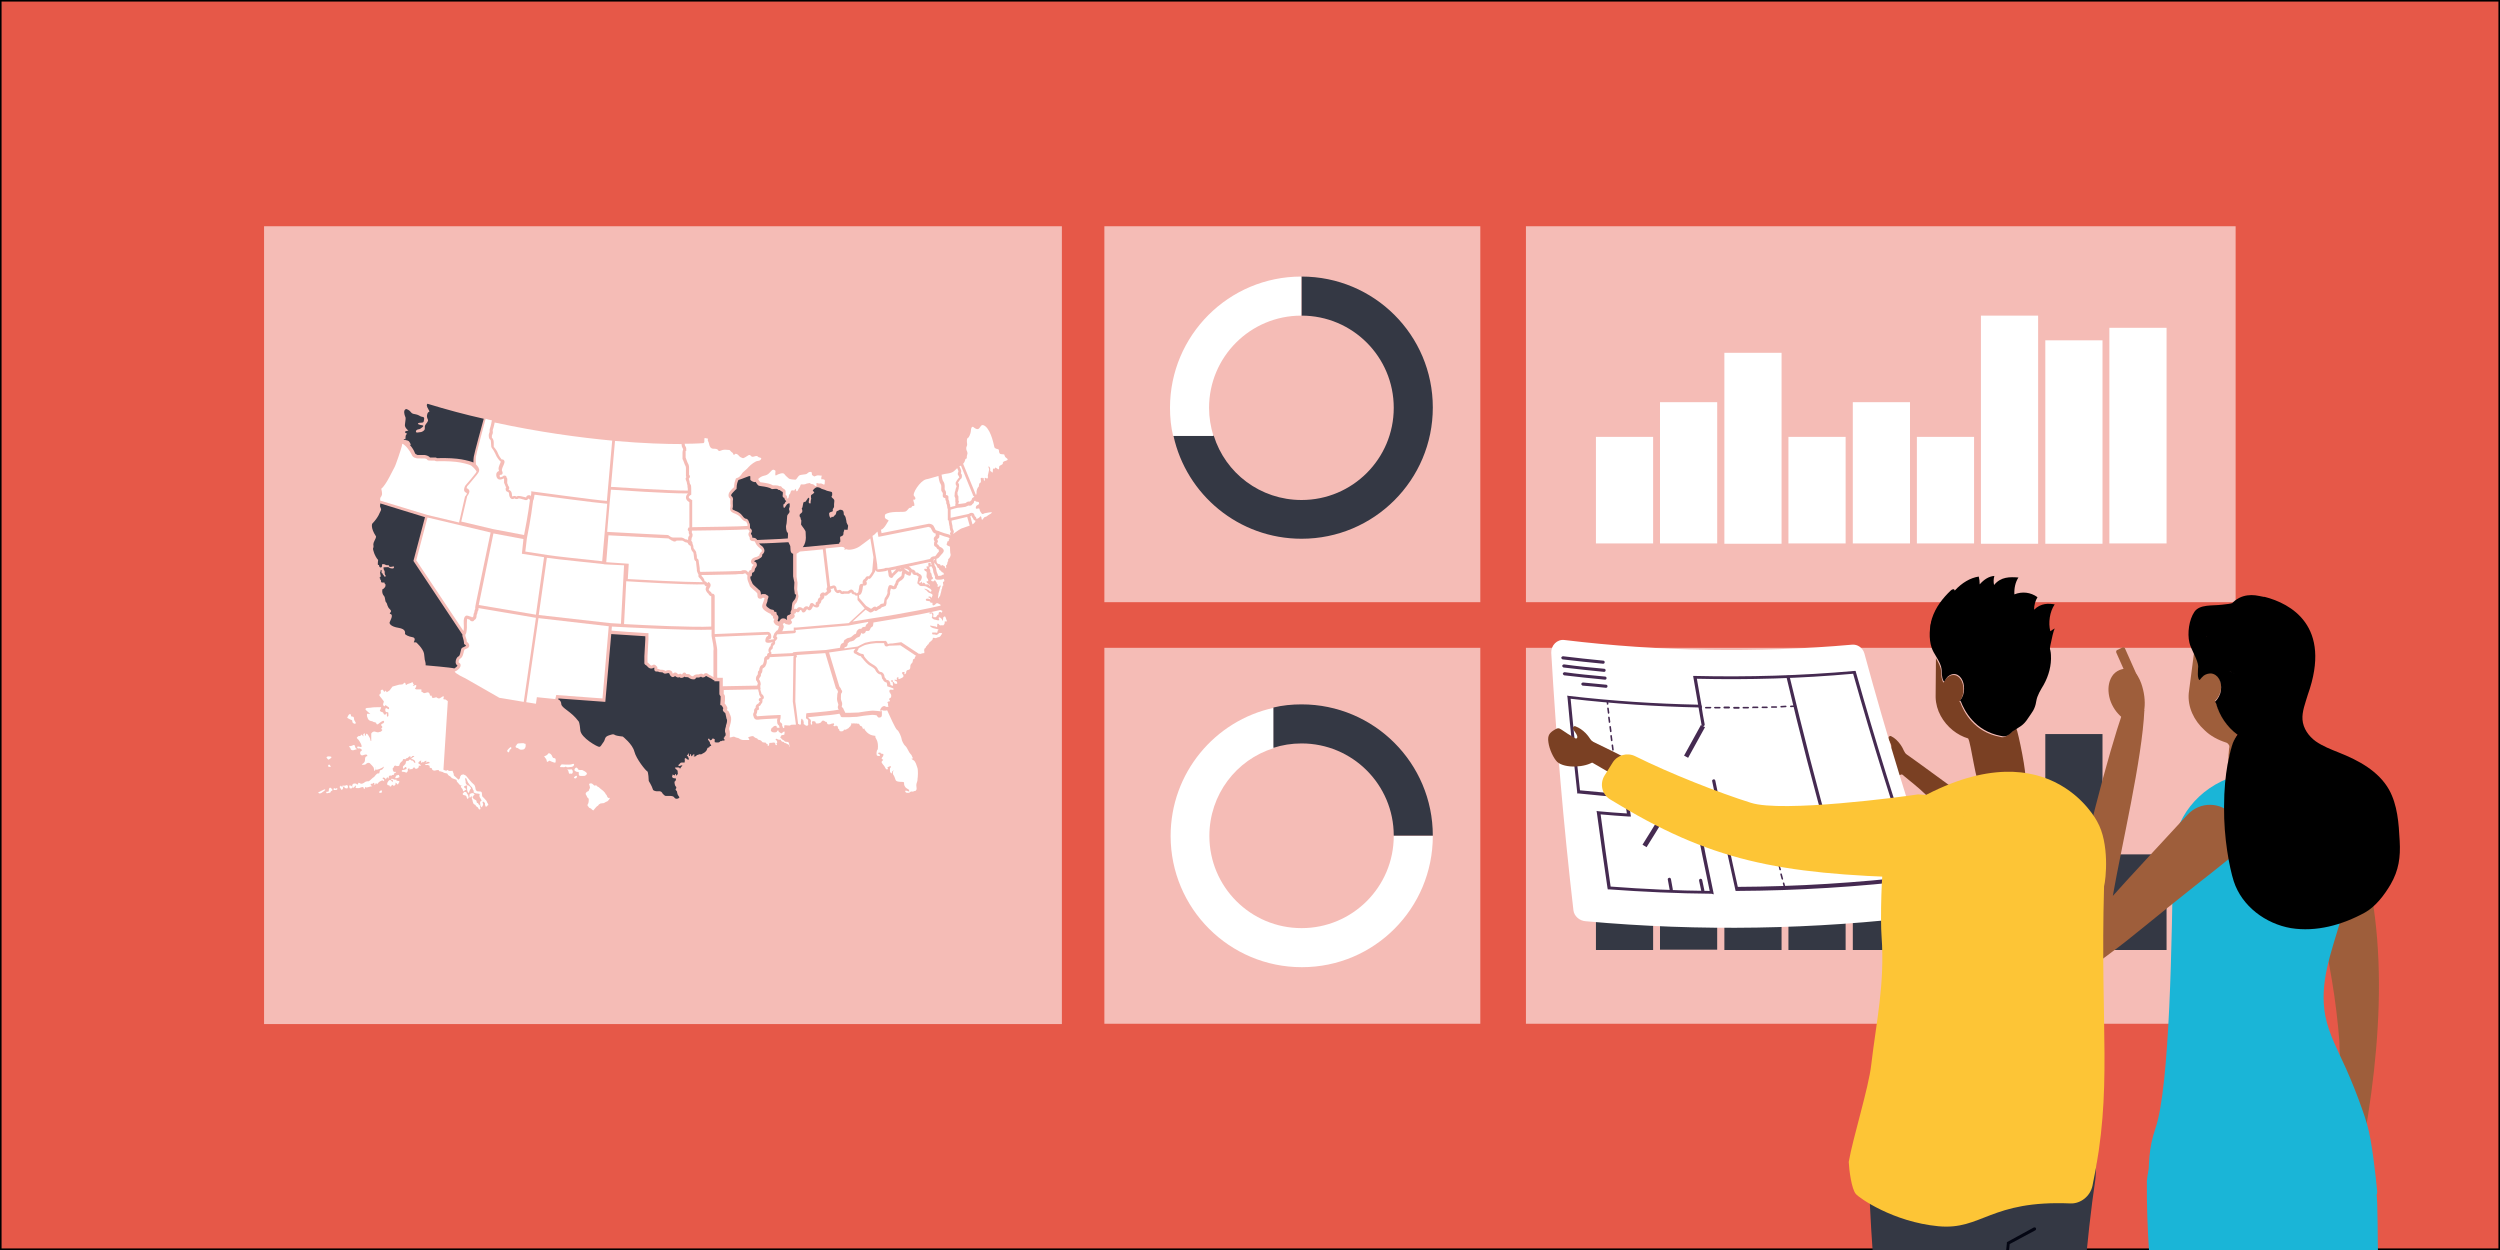 <?xml version="1.0" encoding="utf-8"?>
<!-- Generator: Adobe Illustrator 25.0.0, SVG Export Plug-In . SVG Version: 6.00 Build 0)  -->
<svg version="1.1" id="Layer_1" xmlns="http://www.w3.org/2000/svg" xmlns:xlink="http://www.w3.org/1999/xlink" x="0px" y="0px"
	 viewBox="0 0 800 400" style="enable-background:new 0 0 800 400;" xml:space="preserve">
<rect x="0" y="0" width="800" height="400" fill="#808080" stroke="none"/>
<style type="text/css">
	.st0{fill:#E65848;stroke:#000000;stroke-miterlimit:10;}
	.st1{fill:#F5BCB6;}
	.st2{fill:#FFFFFF;}
	.st3{fill:#343844;}
	.st4{fill:none;}
	.st5{clip-path:url(#SVGID_2_);}
	.st6{fill:#7A4023;}
	.st7{fill:#452A51;}
	.st8{fill:#FF9985;}
	.st9{fill:#1AB5D7;}
	.st10{fill:#1E2962;}
	.st11{fill:#9E5E3B;}
	.st12{fill:#0029CD;}
	.st13{fill:#040613;}
	.st14{fill:#FDC536;}
</style>
<rect class="st0" width="800" height="400"/>
<g>
	<g>
		<rect x="84.5" y="72.4" class="st1" width="255.3" height="255.3"/>
		<rect x="353.4" y="72.4" class="st1" width="120.3" height="120.3"/>
		<rect x="353.4" y="207.3" class="st1" width="120.3" height="120.3"/>
		<rect x="488.3" y="72.4" class="st1" width="227.1" height="120.3"/>
		<rect x="488.3" y="207.3" class="st1" width="227.1" height="120.3"/>
	</g>
	<g>
		<rect x="510.7" y="139.8" class="st2" width="18.3" height="34.1"/>
		<rect x="531.2" y="128.7" class="st2" width="18.3" height="45.2"/>
		<rect x="551.8" y="112.9" class="st2" width="18.3" height="61.1"/>
		<rect x="572.3" y="139.8" class="st2" width="18.3" height="34.1"/>
		<rect x="592.9" y="128.7" class="st2" width="18.3" height="45.2"/>
		<rect x="613.4" y="139.8" class="st2" width="18.3" height="34.1"/>
		<rect x="633.9" y="101" class="st2" width="18.3" height="73"/>
		<rect x="654.5" y="108.9" class="st2" width="18.3" height="65.1"/>
		<rect x="675" y="104.9" class="st2" width="18.3" height="69"/>
	</g>
	<g>
		<rect x="510.7" y="250.9" class="st3" width="18.3" height="53.1"/>
		<rect x="531.2" y="258.7" class="st3" width="18.3" height="45.2"/>
		<rect x="551.8" y="286.9" class="st3" width="18.3" height="17.1"/>
		<rect x="572.3" y="269.9" class="st3" width="18.3" height="34.1"/>
		<rect x="592.9" y="286.9" class="st3" width="18.3" height="17.1"/>
		<rect x="613.4" y="269.9" class="st3" width="18.3" height="34.1"/>
		<rect x="633.9" y="254.9" class="st3" width="18.3" height="49.1"/>
		<rect x="654.5" y="234.9" class="st3" width="18.3" height="69"/>
		<rect x="675" y="273.4" class="st3" width="18.3" height="30.6"/>
	</g>
	<g>
		<path class="st4" d="M388.3,139.4c3.8,11.9,15,20.6,28.1,20.6c16.3,0,29.5-13.2,29.5-29.5S432.8,101,416.5,101v38.5H388.3z"/>
		<path class="st3" d="M416.5,88.5V101c16.3,0,29.5,13.2,29.5,29.5S432.8,160,416.5,160c-13.2,0-24.4-8.6-28.1-20.6h-12.9
			c4.1,18.9,20.9,33,41,33c23.2,0,42-18.8,42-42S439.7,88.5,416.5,88.5z"/>
		<path class="st2" d="M386.9,130.5c0-16.3,13.2-29.5,29.5-29.5h0V88.5h0c-23.2,0-42,18.8-42,42c0,3.1,0.3,6.1,1,9h12.9
			C387.4,136.6,386.9,133.6,386.9,130.5z"/>
	</g>
	<g>
		<path class="st4" d="M407.5,239.3c-11.9,3.8-20.6,15-20.6,28.1c0,16.3,13.2,29.5,29.5,29.5s29.5-13.2,29.5-29.5h-38.5V239.3z"/>
		<path class="st2" d="M458.5,267.5H446c0,16.3-13.2,29.5-29.5,29.5s-29.5-13.2-29.5-29.5c0-13.2,8.6-24.4,20.6-28.1v-12.9
			c-18.9,4.1-33,20.9-33,41c0,23.2,18.8,42,42,42S458.5,290.7,458.5,267.5z"/>
		<path class="st3" d="M416.5,237.9c16.3,0,29.5,13.2,29.5,29.5v0h12.5v0c0-23.2-18.8-42-42-42c-3.1,0-6.1,0.3-9,1v12.9
			C410.3,238.4,413.3,237.9,416.5,237.9z"/>
	</g>
	<g id="States">
		<g>
			<polygon class="st2" points="299.6,178.9 299.6,178.9 299.6,178.9 			"/>
			<path class="st2" d="M304,175c0-0.2-0.8-0.3-1-0.6s0-0.4,0.1-0.7c0-0.3,0-0.4,0.2-0.5c0.2-0.1,0.3,0.1,0.3-0.2
				c0-0.3,0-0.4,0.2-0.5c0.1,0,0.1,0,0.1-0.1c-0.2-0.2-0.3-0.3-0.4-0.4c-0.6-0.1-2.1-0.6-2.8-0.9c0,0-0.1,0.1-0.1,0.1
				c0,0.1,0,0.2,0,0.3c0,0.2,0,0.7-0.5,0.9c-0.1,0-0.1,0.1-0.2,0.1c0,0,0,0,0,0.1c0.1,0.1,0.1,0.2,0.2,0.4c0.1,0.3,0,0.5-0.1,0.6
				c0,0.1-0.1,0.1-0.1,0.2c0,0.1,0,0.2,0,0.3c0.1,0,0.1,0.1,0.1,0.1c0.3,0.1,0.3,0.2,0.5,0.5c0,0,0,0.1,0.1,0.1
				c0.1,0.1,0.1,0.1,0.2,0.2c0.1,0,0.2,0.1,0.4,0.2c0,0,0.1,0.1,0.2,0.1c0.2,0.2,0.5,0.4,0.6,0.8c0.1,0.4-0.3,0.9-0.7,1.3
				c0,0-0.1,0.1-0.1,0.1c-0.1,0.1-0.3,0.4-0.5,0.6c-0.2,0.2-0.4,0.6-1,0.7l0,0c0,0,0,0,0,0c0,0,0,0,0,0v0c0,0.3-0.1,0.4,0,0.8
				c0.1,0.4,0.1,0.7,0.3,0.7c0.2,0,0.2,0.2,0.4,0.2s0.3,0,0.5,0.2c0.2,0.2-0.1,0.3,0.2,0.3s0.6-0.4,0.8,0c0.2,0.4,0.5,0,0.5,0.4
				c0,0.4,0.4,0.6,0.4,0.3c0-0.3-0.2-0.8,0.1-0.9c0.3-0.1,0.2-1,0.4-1.1c0.3-0.1-0.1-0.8,0.3-0.9c0.3-0.2,0.7-1.1,0.6-1.4
				C304,177.1,304,175.1,304,175z"/>
			<polygon class="st2" points="299.6,178.9 299.6,178.9 299.6,178.9 299.6,178.9 			"/>
			<polygon class="st2" points="299.6,178.9 299.6,178.9 299.6,178.9 299.6,178.9 			"/>
			<polygon class="st2" points="299.6,178.9 299.6,178.8 299.6,178.9 			"/>
		</g>
		<g>
			<path class="st2" d="M306.8,152.3c-0.1-0.1-0.4-0.4-0.3-0.8c0-0.1,0-0.2,0.1-0.3c0-0.1,0.1-0.2,0.1-0.4c0-0.1-0.2-0.6-0.4-1
				c-0.9,0.8-1.1,1.4-2.9,1.7c-0.7,0.1-1.4,0.2-2.1,0.4l0,0l0,0c0.1,0.9,0.3,1.9,0.6,2.2c0.5,0.7,0.4,1.6,0.4,2.2c0,0.1,0,0.2,0,0.3
				c0,0,0.1,0.1,0.1,0.2c0.1,0.2,0.3,0.4,0.3,0.7c0.1,0.3,0,0.6,0,0.8c0,0,0,0.1,0,0.1c0,0,0,0,0,0c0.2,0,0.7,0.1,0.8,0.5
				c0,0.2,0,0.3,0,0.5c0,0.1,0,0.3,0,0.4c0.2,0.3,0.3,0.7,0.3,1c0,0.1,0,0.2,0,0.2c0,0,0,0.1,0.1,0.2c0.1,0.2,0.2,0.5,0.2,1
				c0,0,0,0,0,0.1c0.5-0.2,1.1-0.3,1.6-0.4c0-0.1,0-0.2,0-0.4c0-0.2,0-0.4,0.1-0.5c-0.1-0.2-0.1-0.5-0.1-0.7c0-0.1,0-0.3,0-0.5
				c0-0.1,0-0.2,0-0.2c0-0.1,0-0.1,0-0.2c0,0,0,0,0,0c0,0,0-0.1-0.1-0.2c-0.2-0.4-0.2-0.6-0.1-1.1c0-0.1,0-0.1,0-0.2
				c0-0.5,0.1-0.6,0.2-0.8c0,0,0,0,0,0c0-0.3,0.1-0.5,0.2-0.9c0-0.1,0-0.1,0.1-0.2c0.1-0.2,0.1-0.2,0.1-0.5c0,0,0,0,0,0c0,0,0,0,0,0
				c-0.1-0.1-0.2-0.3-0.3-0.6c0-0.4,0-0.6,0.2-0.8c0-0.1,0.1-0.1,0.1-0.2c0.4-0.6,0.6-0.9,0.9-1.1
				C306.9,152.6,306.9,152.5,306.8,152.3C306.8,152.4,306.8,152.4,306.8,152.3z"/>
			<path class="st2" d="M304.1,170.4C304.1,170.3,304.1,170.3,304.1,170.4c0.1-0.1,0.2-0.2,0.2-0.2c0,0,0,0,0,0
				c-0.3-0.4-0.3-1-0.4-1.4c0-0.1,0-0.2,0-0.2c0-0.1,0-0.2-0.1-0.4c-0.1-0.6-0.2-1.1-0.2-1.4c0-0.1-0.1-0.2-0.1-0.3l-0.2-0.1l0-0.2
				v-3.2c0,0,0,0,0-0.1c-0.1-0.2-0.2-0.3-0.2-0.8c0-0.3-0.1-0.4-0.1-0.6c-0.1-0.1-0.1-0.3-0.2-0.4c0-0.1,0-0.2,0-0.3
				c0-0.2,0-0.4-0.1-0.5c-0.2-0.3-0.2-0.6-0.2-0.9c-0.2,0-0.5-0.1-0.7-0.3c-0.2-0.3-0.1-0.6-0.1-0.9c0-0.1,0-0.3,0-0.4
				c0-0.1-0.1-0.2-0.2-0.3c-0.1-0.2-0.3-0.4-0.3-0.7c0-0.1,0-0.2,0-0.4c0-0.4,0.1-1.1-0.2-1.5c-0.4-0.5-0.6-1.7-0.7-2.6l0,0l0,0l0,0
				c-1.5,0.4-2.9,0.9-4,1.1c-1.9,0.5-4.5,4.6-3.8,5.3c0.7,0.7,0.4,1.2,0.1,1.2c-0.3,0.1-0.4-0.4-0.3,0.4c0.2,0.8,0.3,0.7,0.3,1.3
				c0,0.6-0.4,0.1-0.7,0.4c-0.3,0.3-0.1,0.5-0.7,0.5c-0.5,0-0.7,0.9-1.5,1.2c-0.8,0.3-5.1-0.3-6.5,1c0,0-0.1,0.7,0,1
				c0.2,0.3,0.3,0.4,0.6,0.5s0.7,0.4,0.5,0.5c-0.2,0.1-1.2,2.4-2.3,2.8l-0.1,0l0.2,1.1l15.1-3l0.1,0c0.2,0,1.2,0.1,1.5,0.8
				c0.2,0.4,0.5,0.9,0.6,1.2c0.1,0.1,0.5,0.2,0.8,0.3c0.1,0,0.3,0,0.5,0.2c0.7,0.3,2.4,0.8,2.9,0.9c0.3,0.1,0.5,0.2,0.7,0.4
				c0,0,0,0,0,0C304,171,303.9,170.7,304.1,170.4z"/>
			<path class="st2" d="M301.2,151.9"/>
		</g>
		<path class="st2" d="M120.4,245.4c0,0,0,0.1-0.1,0.2C120.4,245.5,120.5,245.4,120.4,245.4z"/>
		<path class="st2" d="M155.9,256.8c-0.1-0.1-0.1-0.3-0.2-0.5c-0.1-0.2-1.4-1.5-1.4-1.5c0-0.4-0.1-0.6-0.1-1c0-0.4-0.4-0.5-0.4-0.5
			s-1-0.1-1.1-0.1c-0.2,0-0.5-0.6-0.5-0.6s-0.1-1.3-0.6-1.6c-0.5-0.3-2.5-2.8-2.5-2.8s-0.6-0.3-0.8-0.4c-0.2,0-0.7,0.2-0.7,0.2
			c0,0-0.2,0.3-0.2,0.3c-0.1,0-0.2,0.4-0.2,0.6c0,0.2-0.5,0.6-0.5,0.6s-1.2-1.2-1.4-1.3c-0.1-0.1-0.1-0.2-0.1-0.4
			c0-0.2-0.1-0.4-0.2-0.6c0-0.2-0.1-0.3-0.2-0.5c-0.1-0.2-0.2,0-0.3,0c-0.1,0-0.3,0-0.6,0s-0.2,0-0.4-0.1c-0.1-0.1-0.3-0.2-0.4-0.2
			s0.1,0.1-0.2,0.2c-0.3,0.1-1-0.3-1-0.3l1.4-21.9c0-0.1-0.7-0.5-0.8-0.6c-0.1,0-0.8,0.1-0.6-0.3c0.2-0.4,0.1-0.8-0.1-0.7
			c-0.3,0.1-1.1,0.8-1.4,0.7c-0.3,0-0.8-0.4-0.8-0.4s-1.4,0.6-1.4-0.1c0-0.7-0.6-0.3-0.6-0.4s-0.1-1.3-1-1c-0.9,0.3-1.1,0.2-1.1,0.1
			s-0.9-0.4-0.7-0.6s0-0.5,0-0.5s-1.5,0-1.6,0c-0.1,0-0.3-0.1-0.4-0.3s0.3,0,0.4-0.7s-0.3-0.3-0.5-0.3c-0.1,0-0.7,0.3-0.6,0.2
			c0-0.1,0.4-0.6,0.4-0.6s-0.3,0.1-0.4-0.4c-0.1-0.5-0.5,0-0.5,0c0,0-1,0.3-1.2,0.4s-0.5,0.6-0.6,0s-0.4-0.4-0.4-0.4l-0.6,0.5
			l-1.1,0.1l-2.1,0.6l-0.9,1.2c0,0-1,0.7-1,0.6c-0.1-0.1-0.1-0.5-0.3-0.5c-0.1,0-0.3,0.8-0.7,0c-0.3-0.7-0.9,0-0.9,0s0.2,1-0.1,1
			c-0.3,0-0.3,0.6-0.3,0.6s1.3,1.6,1.4,1.8c0.1,0.2-0.2,0.7-0.2,1c-0.1,0.3,0.5,0.9,0.6,0.4c0.1-0.4,0.6,0.2,1,0.4
			c0.5,0.1,0.4,1.1-0.2,0.6c-0.6-0.5-0.8,0.1-0.7,0.6c0.1,0.5,0.3,0.5,0.7,0.5c0.3,0.1,0.3,0.1,0.3,0.8s-0.1,0.4-0.3,0.6
			c-0.1,0.2-0.2,0-0.2-0.4c0-0.4,0-0.8,0-0.8s-0.1,0.2-0.2,0.3c0,0.1-0.2,0.2-0.4,0.3c-0.2,0.1,0,0-0.2-0.1c-0.2,0-0.2-0.1-0.3-0.4
			c-0.1-0.3-0.4-0.3-0.6-0.4c-0.2,0-0.4-0.2-0.5-0.3c-0.1-0.1,0-0.2,0.1-0.4c0.1-0.2,0.3-0.8,0.3-0.8s-2.9,0-3,0.1
			c-0.2,0.1-1.6,0.1-1.8,0.2s-0.3,0.3-0.2,0.5c0.1,0.2,1.7,1.5,1.5,1.4c-0.1-0.1-1-0.1-1-0.1s-0.3,0.5,0.2,1.5c0.4,1,1.5,0.8,1.6,1
			c0.1,0.2,1.1,0.2,1.1,0.5c0,0.3,0.2,0.4,0.4,0.4s0.5-0.4,1.3-0.9c0.8-0.5,0.7-0.1,0.8,0c0.1,0.2-0.1,0.3-0.2,0.5
			c-0.2,0.1-0.9,0.3-0.7,0.7c0.2,0.4,0.2,0.1,0.3,0.4c0.1,0.3,0,0.3-0.2,0.5c-0.2,0.2,0,0.4,0.2,0.5c0.2,0.1-0.3,0.5-0.4,0.6
			c-0.1,0.1-0.6,0.1-0.7,0.2c-0.2,0.1-0.5,0-0.6,0s-0.8-0.3-1-0.2c-0.3,0.1-0.8,0.4-0.8,0.7c0,0.3,0,2.2,0,2.3c0,0.1-0.3,0-0.3-0.4
			s-0.3-0.8-0.3-0.8s-0.5-1-0.8-1.1c-0.3-0.1-0.3,0.2-0.3,0.5c0,0.3-0.2,0-0.3,0c-0.1,0,0-0.3,0-0.5c0-0.2-0.1-0.1-0.4,0
			c-0.3,0.1-0.1,0.5-0.1,0.7c0,0.2-0.1,0.1-0.2,0c-0.1-0.1-0.2-0.5-0.5-0.4c-0.3,0.1-0.1,0.4-0.3,0.4c-0.2,0.1-0.3,0-0.5,0
			c-0.2,0.1-0.5,0.4-0.6,0.5c-0.1,0.1,0.2,0.5,0.4,0.6c0.2,0.1,2,2.9,0.6,2.4c-1.4-0.5-0.9,0.7-0.4,0.5c0.5-0.2,1.4,0.6,0.8,0.8
			c-0.6,0.2-0.5,1.9,0.8,1.3c1.4-0.5,1.1,0.4,1.1,0.4s-0.7-0.2-0.7,1.1c0,1.2-1,1.3-1,1.5c0,0.2,1,0.2,1.3-0.1
			c0.3-0.4,0.9-0.5,1.2-0.3c0.3,0.3,1,1,1.2,1.3s0.2,1.3,0.4,1.2c0.1,0,0.2-0.3,0.2-0.6c0-0.2,0-0.4,0.1-0.5c0-0.1,0-0.2,0.1-0.2
			c0,0,0,0.1-0.1,0.2c0,0.1,0,0.3-0.1,0.5c0,0.2,0.2,0.2,0.6,0.2c1-0.2,2.2-1,2.2-1s-0.3,1-1,1.1c-0.7,0.1-0.2,1.2-0.8,1.1
			c-0.6-0.2-1.3,1.2-1.5,1.2s-1.4,1.3-1.6,1.3s-0.6,0-0.9,0.1c-0.3,0.1-0.9,0.7-1.4,0.7c-0.5,0-0.5-0.3-0.9-0.3s0,0.4-0.3,0.5
			s-0.3-0.1-0.5-0.2c-0.2-0.1-1.3-0.3-1.3,0.7c0,0.9,0.4,0.7,0.9,0.1c0.5-0.6,0.3,0.1,0.2,0.4c-0.1,0.2,0.3,0.2,0.8,0.2
			c0.5,0,0.5-0.1,0.8-0.2c0.3-0.1,0.8-0.3,0.9,0c0.1,0.4,0.2,0.6,0.4,0.4c0.1-0.2,0.1-0.8,0.3-0.5s1.3-0.2,1.5-0.2s0.3-0.1,0.5-0.1
			c0.2-0.1,0-0.1-0.2-0.2c-0.1-0.1-0.2-0.2-0.2-0.2s0-0.4,0.2-0.4c0.1,0,0.5,0.1,0.5-0.1c0-0.3,0.4-0.2,0.5,0c0.1,0.2-0.1,0.3,0,0.4
			c0.1,0.1,0.3,0,0.3-0.1c0-0.1,0-0.2,0.1-0.3c0.1-0.1,0.2-0.1,0.3,0s0,0.1,0.1,0.2c0.1,0.1,0.2-0.1,0.2-0.1c0-0.1,0.2-0.2,0.2-0.2
			c0,0,0.2-0.2,0.2-0.3c0.1-0.1,0.7-0.4,0.9-0.5c0.2-0.1,0.3-0.1,0.5,0c0.2,0.1,0.2,0.2,0.3,0.2s0-0.2,0-0.3c0-0.1,0-0.3,0-0.3
			c0-0.1-0.3,0-0.4-0.1c-0.1,0,0-0.2,0-0.4c0-0.2,0.7,0,0.8,0.2c0.1,0.2,0.1,0.3,0.1,0.3s0.3-0.3,0.3-0.4c0-0.1,0.2-0.3,0.3-0.3
			c0.1,0,0.1,0.4,0.3,0.4c0.1,0,0.1-0.4,0.1-0.5s0.2-0.4,0.3-0.4c0.1,0,0.6,0,0.7,0c0.1,0,0-0.2,0.1-0.2c0,0,0.6,0,0.6-0.2
			s0-0.2,0.1-0.3s0-0.2,0.2-0.2c0.2,0,0.2-0.1,0.3-0.1c0.1,0,0-0.2,0-0.2l-0.7,0l-0.1-0.2c0,0-0.3-0.4-0.2-0.6c0-0.2-0.1-0.4,0-0.4
			c0.1,0,0.3-0.2,0.4-0.5c0-0.3,0.2-0.2,0.4-0.3c0.3,0,0.2,0,0.3,0.1c0.1,0.1,0.8,0,0.8,0s0.2,0,0.3-0.6c0.2-0.6,0.9-1,0.9-1
			s0.1-0.5,0.3-0.6c0.2-0.1,0.4,0.1,0.6,0.1c0.2-0.1,0.2-0.4,0.5-0.4s0.4-0.2,0.6-0.4c0.2-0.2,0.3-0.2,0.5-0.2s-0.1,0.1,0,0.3
			c0,0.2,0.4,0.1,0.5-0.2c0.1-0.2,0.3-0.2,0.6-0.2s0.1,0.2,0,0.3c-0.2,0-0.6,0.4-0.7,0.5c-0.2,0-0.1,0.2-0.1,0.2
			c0.7,0,0.7,0.3,1,0.4c0.2,0.1,0.3,0.5,0.3,0.7c0,0.2-0.1,0.1-0.2,0.1c-0.1,0-0.3-0.2-0.3-0.3c-0.1-0.2-0.2-0.4-0.4-0.4
			s-0.3,0-0.4-0.1c-0.1-0.1-0.2-0.1-0.2-0.2s-0.2,0-0.3,0c-0.1,0-0.2,0-0.3,0.2c0,0.2,0,0.2-0.3,0.2c-0.2-0.1-0.6,0-0.6,0.3
			s-0.1,0.3-0.1,0.5s-0.7,0.8-0.8,0.9c-0.1,0.1-0.1,0.6,0.1,0.8c0.1,0.1,0.2-0.2,0.5-0.5c0.3-0.2,0.5,0.1,0.5,0.4s-0.3,0.2-0.4,0.3
			c-0.2,0.1-0.5,0.2-0.8,0.2s-0.4,0.3-0.3,0.5c0.1,0.1,0.6,0.1,0.7,0.1c0.1,0,0.3,0.1,0.6,0.2s0.3,0,0.3-0.1s0.3-0.3,0.3-0.3
			s0-0.3,0-0.5c0-0.2,0-0.1,0.1-0.3c0.1-0.1,0.1-0.1,0.2-0.1c0.1,0,0.2,0,0.3,0.1s0,0.1,0,0.2s-0.1,0.2-0.1,0.2c0,0,0.2-0.1,0.2-0.1
			c0.1-0.1,0.1-0.2,0.3-0.2s0.3,0,0.3,0.1c0,0,0.3-0.2,0.4-0.4c0.1-0.1,0.3-0.5,0.5-0.1c0.1,0.4,0.7,0.3,0.7,0.3s0.1-0.1,0.2-0.1
			c0.1-0.1,0-0.1,0.2-0.2c0.1,0,0.2-0.2,0.2-0.3c0-0.1,0-0.2,0-0.3c0-0.2,0.4,0,0.5,0c0.2,0,0.1-0.3,0-0.4c-0.1-0.1-0.2-0.2-0.3-0.2
			c-0.1,0-0.4-0.2-0.3-0.5c0.1-0.3,1-0.8,0.9-0.6s-0.1,0.6,0.1,0.7c0.2,0.1,0.3-0.5,0.4-0.3c0.1,0.2-0.1,0.3,0.5-0.1
			c0.6-0.4,0.7-0.3,0.7-0.1c-0.1,0.2-0.3,0.3-0.3,0.4c0,0.1,0.3,0,0.4-0.1c0.1-0.2,0.7-0.1,0.8,0s0.1,0.3-0.1,0.4
			c-0.2,0-0.2-0.1-0.5,0.1c-0.3,0.1-0.7,0.1-0.8,0.3c-0.1,0.2,0.7,0.1,0.9,0.1c0.2,0.1,0.6,0.2,0.6,0.3c0,0.1-0.1,0.5,0.1,0.6
			s0.6-0.1,0.6,0.3c0.1,0.4,0.4,0.6,0.9,0.6c0.5-0.1,0.7-0.2,1.1-0.2c0.4,0,0.2,0.5,0.5,0.4c0.3,0,0.6,0.2,0.8,0.2s0.5,0.3,0.6,0.3
			c0.1,0,0.7,0.2,0.9,0.2c0.2,0,0.3,0.4,0.4,0.5s0.5,0.4,0.6,0.4c0.1,0,0.5,0.5,0.6,0.6s0.7,0.2,0.8,0.3c0.2,0.1,0.7,0.2,0.7,0.3
			c0,0.1,0.1,0.5,0.1,0.5s0.8,0.9,0.8,0.9c0,0,0.1,0.2,0.3,0.3c0.2,0,0.3,0.2,0.6,0.1c0.3-0.1,0.8,0,0.9-0.1c0.1,0,0.6,0.1,0.7,0.1
			c-0.1,0-0.1-0.1-0.1-0.2c0-0.1-0.1-0.2-0.2-0.3c0,0-0.2-0.2-0.2-0.5c0-0.2,0-0.2,0-0.4c0-0.2-0.1-0.2-0.1-0.4c0-0.1-0.1-0.2,0-0.5
			s0.2-0.2,0.3,0c0.1,0.2,0.5,1.1,0.5,1.2c0.1,0.1,1,1.5,1.2,1.5c0.2,0,0.4,1,0.6,1.1s0,0.7,0.1,0.7c0.2,0.1,0.6,0.3,0.8,0.3
			c0.1,0,1.1,0.1,1.1,0.2s-0.1,0.4-0.1,0.6c0,0.2,0.2,0.6,0.3,0.7c0.1,0.1,0.4,0.7,0.4,0.8c0,0.1-0.2,0.3-0.2,0.3s-0.5,0.8,0.2,0.3
			s0.7-0.2,0.9,0c0.3,0.2,0.2,0.5,0.2,0.6c0,0.1,0,0.3,0.1,0.4c0.1,0.1,0,0.3,0.1,0.3c0.1,0,0.2,0,0.3,0c0.1,0,0.2-0.1,0.2-0.2
			c0-0.1,0.2-0.2,0.4-0.3C156.1,257.1,156,256.9,155.9,256.8z"/>
		<path class="st2" d="M149.1,250.8C149.1,250.9,149.1,250.8,149.1,250.8C149.1,250.8,149.1,250.8,149.1,250.8z"/>
		<path class="st2" d="M120.3,246.1c0-0.2,0.1-0.4,0.1-0.5C120.3,245.8,120.3,246,120.3,246.1z"/>
		<path class="st2" d="M113.8,239.4c-0.1-0.2-0.3-0.8-0.3-0.8c0-0.2-0.2-0.3-0.6-0.1c-0.4,0.3-1.2,0.2-1.2,0.4
			c0,0.2,0.4,0.2,0.5,0.7s0.7,0.5,0.8,0.5s0.8-0.3,1.1-0.3C114.3,239.7,114,239.5,113.8,239.4z"/>
		<path class="st2" d="M112.6,229.3c-0.5,0-0.1-0.8-0.6-0.8c-0.5,0-0.9,1.2-0.9,1.2s1,0.6,1.4,0.7c0.4,0.1,0.1,0.6,0.4,0.9
			c0.4,0.3,0.6,0.4,0.9,0.2c0.3-0.2-0.4-0.7-0.5-1.3C113.3,229.4,113.1,229.3,112.6,229.3z"/>
		<path class="st2" d="M105.8,242.1c-0.9-0.2-1.4,0.1-1.3,0.3c0.1,0.3,0.6,0.7,0.6,0.7S106.7,242.3,105.8,242.1z"/>
		<path class="st2" d="M111.7,251.4L111.7,251.4c0.1,0,0,0.9,0.4,0.9c0.4,0,0.6,0,0.6-0.4S112.1,251.2,111.7,251.4z"/>
		<path class="st2" d="M110.7,251.3c-0.3,0.2-0.5,0.1-0.8,0.1s-0.3-0.1-0.3,0.1c0,0.2-0.1,0.5-0.2,0.3c-0.1-0.1-0.1-0.2-0.2-0.3
			c-0.2,0-0.2-0.2-0.3,0.1c-0.1,0.2-0.2,0-0.2,0.3c0,0,0.3,0.4,0.4,0.6c0,0.2,0.3,0.3,0.4,0.2c0-0.1,0.3-0.3,0.3-0.5
			c0-0.2-0.1-0.3,0-0.4c0.1-0.1,0.4-0.2,0.4,0c0,0.2,0.1,0.4,0.3,0.4s0.2,0.1,0.4,0.1c0.3,0,0.4-0.1,0.4-0.3c0-0.2,0.1-0.4,0-0.6
			C111.1,251.4,111,251.1,110.7,251.3z"/>
		<path class="st2" d="M104,252.6c-0.2-0.1-2.2,1-2.2,1s0.3,0.6,1.1,0.1C103.6,253.2,104.3,252.8,104,252.6z"/>
		<path class="st2" d="M106.1,252.4c0-0.2-0.4-0.4-0.6-0.3s-0.3,0.7-0.3,0.7s0.1,0.2-0.1,0.5c-0.2,0.2-0.7-0.2-0.7,0.3
			c0,0.5,0.6,0.1,0.9,0.1s0.4,0,0.5-0.3c0.1-0.4,0.6-0.3,0.6-0.6S106.1,252.6,106.1,252.4z"/>
		<path class="st2" d="M107.6,252.2c-0.1,0-0.2,0.3-0.3,0.3c0,0,0,0,0-0.1c0-0.4-0.6,0-0.6,0c0,0.3,0.1,0.4,0.4,0.4s0.3-0.1,0.4,0
			c0.1,0.1,0.3-0.2,0.5-0.3S107.7,252.3,107.6,252.2z"/>
		<path class="st2" d="M105,244.9c0,0.6,0.2,0.5,0.6,0.5s0.3-0.1,0-0.5C105.3,244.4,105,244.9,105,244.9z"/>
		<path class="st2" d="M124.4,251c0,0,0,0.1,0.1,0.1C124.5,251.1,124.4,250.9,124.4,251z"/>
		<path class="st2" d="M127.4,249.9c-0.3-0.1-0.3,0-0.5-0.1c-0.2-0.1,0.1-0.2,0-0.3s-0.6,0.1-0.9-0.1c-0.3-0.2-0.9-0.3-0.9,0
			c0,0.3,0.7-0.1,0.6,0.4c-0.1,0.6,0.1,0.7-0.5,0c-0.6-0.7-1.2,0.6-1.2,0.6s-0.1,0.1-0.1,0.4c0,0.2,0,0.5,0.5,0.5c0.1,0,0.2,0,0.2,0
			c0-0.1,0-0.1-0.1-0.1c-0.1-0.1,0.1,0.1,0.1,0.1c0.1,0.2,0.1,0.4,0.3,0.4c0.3,0,0.4-0.3,0.5-0.5c0.1-0.2,0.2,0,0.5,0.2
			c0.2,0.2,0.6-0.2,0.7-0.5c0.1-0.3-0.3-0.4,0-0.4c0.3,0,0.4,0.4,0.6,0.5s0.3-0.2,0.4-0.5c0.1-0.2,0.3-0.2,0.2-0.4
			C127.6,249.8,127.6,250,127.4,249.9z"/>
		<path class="st2" d="M121.4,253.3c-0.2,0.4,0,0.4,0.4,0.4s0.4-0.2,0.4-0.4c0.1-0.1-0.1-0.4-0.1-0.4S121.6,253,121.4,253.3z"/>
		<path class="st2" d="M127.7,248.1c0.1-0.3-0.5,0-0.7,0s-0.3,0.3-0.3,0.3l-0.2,0.3c0,0,0,0,0,0.2s0.3,0.1,0.5,0.1s0.6-0.2,0.8-0.3
			C128,248.5,127.6,248.4,127.7,248.1z"/>
		<path class="st2" d="M148.3,253.3c0-0.1,0-0.1,0-0.1C148.2,253.3,148.2,253.5,148.3,253.3z"/>
		<path class="st2" d="M149.1,252.4c-0.2-0.2-0.6-0.3-0.6-0.6c0-0.3,0.3-0.3,0.5-0.3c0.2,0-0.1-0.5-0.6-0.3c0,0-0.4-0.1-0.7,0.2
			c-0.3,0.3-0.3,0.3-0.1,0.6c0.1,0.2,0.5,0.5,0.5,0.8c0,0.2,0.1,0.3,0.2,0.4c0,0,0.1,0,0.1,0c0.2,0,0.3-0.4,0.5-0.4
			C149.1,252.8,149.4,252.6,149.1,252.4z"/>
		<path class="st2" d="M149.5,251.2c0,0-0.1,1.2,0,1.7c0.1,0.4,0.5,1.4,0.7,0.3c0.3-1,0.5-0.5,0.5-0.9
			C150.7,251.9,150,251.3,149.5,251.2z"/>
		<path class="st2" d="M149.6,254.2c-0.2-0.2-0.2-0.4-0.3-0.6s-0.6-0.2-0.7-0.2s-0.3,0.4-0.5,0.5c-0.1,0,0,0.1,0,0.1
			c-0.1,0.3,0.1,0.4,0.6,0.5c0.6,0.1,0.5,0.3,0.7,0.8c0.2,0.6,0.3,0.3,0.5,0.1s-0.1-0.7-0.1-0.9
			C149.8,254.3,149.8,254.4,149.6,254.2z"/>
		<path class="st2" d="M153.3,257.5c-0.4-0.2-0.1-0.4-0.4-0.5s-0.3,0-0.4-0.5c0-0.4-0.2-0.4-0.5-0.6c-0.3-0.2-0.6-0.3-0.6-0.5
			c0-0.2-0.5-0.4-0.2-0.4c0.2,0,0.2-0.3,0.4-0.5s0.4,0,0.2-0.3c-0.2-0.3-0.2-0.4-0.6-0.4c-0.4,0-0.7,0.2-0.7,0.2
			c0,0-0.2,0.1-0.2,0.1l0,0.1c0,0-0.2,0.9,0,1s0.3-0.1,0.4-0.3c0.1-0.2,0.3-0.1,0.3,0.2s0,0.3,0,0.6c0,0.2,0.1-0.1,0.2,0.4
			c0.1,0.5,0,0.2,0.2,0.8s0.3,0.3,0.4,0.5c0.1,0.2,0.3,0,0.4,0.3s0.3,0.3,0.4,0.5c0.1,0.2,0.2-0.1,0.4,0.3c0.2,0.5,0.4,0.6,0.5,0.5
			c0,0,0.4,0.1,0.2-0.5C153.4,257.8,153.7,257.7,153.3,257.5z"/>
		<path class="st2" d="M154.2,256.5c-0.2-0.1-0.3-0.2-0.5,0c0,0-0.1,0.8,0,1s0,0.6,0.2,0.6c0.2,0.1,0.4,0.5,0.4,0.1s0.3-0.3,0.3-0.8
			C154.5,256.9,154.4,256.6,154.2,256.5z"/>
		<path class="st2" d="M163.3,239.1c0,0-1,0.9-1,1.1c0,0.2,0.2,0.7,0.5,0.5c0.3-0.2,0.2-0.9,0.5-0.9S163.9,239.1,163.3,239.1z"/>
		<path class="st2" d="M167.7,237.9c-0.1-0.2-1.3,0-1.8,0s-0.7,0.7-0.7,0.7s-0.2-0.1-0.2,0.3c0,0.4,0.3,0.4,0.7,0.5
			c0.4,0.2,0.6,0.6,1.3,0.5c0.7-0.1,0.7-0.1,1-0.5c0.3-0.5,0.2-0.8,0.2-1.2S167.8,238.1,167.7,237.9z"/>
		<path class="st2" d="M177.3,242.6c-0.6,0-0.6-0.9-0.9-1.1c-0.2-0.3-0.8-0.7-1-0.3c-0.2,0.4-1.1,0.9-1.3,0.7c0,0,0.3,0.6,0.6,0.9
			c0.3,0.3,0.2,1,0.4,1s0.7-0.4,0.7-0.4s0.6,0.3,0.9,0.4s1.1,0.5,1.1,0S178,242.6,177.3,242.6z"/>
		<path class="st2" d="M182.8,244.6c-0.6,0.2-3,0-3,0s-0.1-0.1-0.5,0.5c-0.3,0.6,0.4,0.3,1,0.4s0.7-0.4,0.9-0.1c0.2,0.3,1.3,0,1.7,0
			c0.4,0,0.8-0.4,0.8-0.7C183.8,244.3,183.4,244.4,182.8,244.6z"/>
		<path class="st2" d="M182.7,246.2c-0.3,0.1-0.8,0-1.2,0c0,0,0.4,0.4,0.4,0.6c0,0.2,0.2,0.8,0.3,0.8s0.4-0.1,0.6,0
			c0.2,0.1,0.5-0.2,0.5-0.6S183.1,246.1,182.7,246.2z"/>
		<path class="st2" d="M186.3,246.4c0,0-1.1,0.1-1.3-0.2c0,0-0.3-0.8-0.8-0.5c-0.5,0.4-0.4,0.8-0.3,0.9c0.1,0.1,0.5,0.4,0.8,0.4
			s0.5,0,0.5,0.2c0,0.3,0,0.8,0.1,0.9c0.1,0.1,0.2,0.2,0.5,0.2s0.4,0,0.8,0s0.7,0,0.9-0.3c0.2-0.3,0.3,0,0.3-0.5
			C187.7,247,186.3,246.4,186.3,246.4z"/>
		<path class="st2" d="M184.4,248.2c-0.1,0-0.7,0.5-0.7,0.5c-0.1,0.2,0.1,0.4,0.4,0.4c0.2,0,0.4-0.2,0.5-0.4
			C184.8,248.5,184.4,248.2,184.4,248.2z"/>
		<path class="st2" d="M195.1,255.3c-0.1,0-0.3,0.2-0.6-0.1c-0.3-0.3-0.3-0.8-0.5-0.9c-0.2-0.1-0.3-0.5-0.4-0.6s-0.7-0.8-0.8-0.8
			c-0.1,0-1.2-1-1.2-1s-0.7-0.3-0.7-0.5c0-0.2-0.7,0-0.7,0s-0.7-0.7-0.9-0.7c-0.1,0-0.6-0.1-0.8,0.2c0,0,0.3,0.9,0.3,1.1
			c0,0.2-0.2,0.6-0.3,0.7c-0.1,0.2,0,0.4-0.3,0.5s-0.5,0.2-0.7,0.5c-0.2,0.3,0,0.7,0.2,0.9c0.1,0.2,0.1,0.3,0.2,0.5
			c0.1,0.2,0.5,0.3,0.5,0.7s0,0.7-0.1,1.1s-0.3,0.4-0.3,0.8c0.1,0.4,0.3,0.3,0.4,0.6s0.6,0.3,0.8,0.5c0.2,0.2,0,0.1,0.3,0.3
			c0.3,0.2,0.3,0.3,0.4,0.2c0.2-0.2,1-1.3,1.3-1.4c0.3-0.1,0.3-0.4,0.5-0.5s0.5-0.3,0.5-0.3s0.9-0.1,1-0.1s0.5-0.3,0.7-0.4
			s0.5-0.1,0.7-0.4C195.1,255.7,195.2,255.3,195.1,255.3z"/>
		<path class="st2" d="M167.5,172.5l-9.6-1.8c-1.5,7.3-4.1,19.9-4.7,22.9l18.3,3.1l2.6-18.4l-7.1-1.1L167.5,172.5z"/>
		<path class="st2" d="M299.4,178.8C299.4,178.8,299.4,178.8,299.4,178.8C299.4,178.8,299.4,178.8,299.4,178.8z"/>
		<path class="st2" d="M219.8,154.5c0-0.1-0.1-0.5-0.2-0.6c-0.1-0.3-0.2-0.5-0.2-0.7c0-0.3,0.2-0.5,0.3-0.6l-0.2-0.1l0-0.2
			c0-0.1,0-2,0-2.6c0-0.3-0.1-0.6-0.3-0.9c0-0.1-0.1-0.2-0.1-0.2c-0.1-0.3-0.6-1.7-0.7-1.7l0-0.1l0-0.1c0,0,0-1,0-1.8
			c0-0.5,0.1-0.8,0.2-1c0,0,0,0,0-0.1c0-0.1-0.1-0.3-0.2-0.5c-0.2-0.3-0.3-0.7-0.3-1.2c-4.9,0-12.2-0.2-21.3-1l-1.3,14.7
			c3,0.2,18.3,1.2,24.6,1.2c0-0.5,0-1-0.1-1.2C220.1,155.4,219.8,154.9,219.8,154.5z"/>
		<path class="st2" d="M264.5,188.4c0-0.3,0.2-0.4,0.2-0.5c0-0.1,0-0.2,0-0.2l0,0l-1.4-11.9l-7.4,0.7c0,0,0,0,0,0
			c-0.1,0.1-0.1,0.1-0.2,0.2c-0.3,0.2-0.6,0.4-0.8,0.5c0,0,0,0,0,0c0,2,0,7.1,0,7.4c0,0.2,0.2,0.9,0.2,1.3c0.1,0.4,0.1,0.5,0.1,0.6
			c0,0,0,0.1,0,0.3c-0.1,1.4-0.1,1.8-0.1,1.9c0.1,0.3,0.1,0.7,0.2,1c0,0.2,0.1,0.5,0.1,0.6c0.2,0.5,0.1,0.8,0,1.1l0,0
			c0,0-0.3,1.1-0.5,1.4c-0.5,0.5-0.7,0.9-0.7,1c0,0.3-0.1,0.8-0.1,1.1c0.1-0.1,0.3-0.1,0.4-0.1c0.2,0,0.4,0,0.5,0.1
			c0-0.1,0.1-0.1,0.1-0.2c0.2-0.3,0.4-0.4,0.8-0.4c0.4,0,0.8,0.2,1.1,0.5c0.3-0.5,0.7-0.8,1.1-0.8c0.3,0,0.5,0.1,0.7,0.3
			c0.2-0.3,0.3-0.7,0.4-0.9c0.1-0.2,0.2-0.4,0.4-0.4c0.3-0.1,0.5,0,0.6,0.1c0.1,0,0.1,0.1,0.1,0.1c0.3,0.1,0.4,0.3,0.4,0.4
			c0,0,0,0,0,0c0,0,0.1,0,0.1,0c0.1,0,0.1,0,0.2,0c0,0,0,0,0-0.1c0-0.1,0-0.1,0-0.2c0-0.3,0-0.5,0.2-0.6c0.2-0.2,0.4-0.2,0.4-0.2
			c0-0.1,0.1-0.2,0.1-0.5c0.1-0.5,0.4-0.7,0.6-0.8c0.1-0.1,0.2-0.1,0.2-0.2c0,0,0,0,0,0c0,0,0,0,0,0c0-0.1,0-0.1-0.1-0.2
			c-0.1-0.3,0-0.5,0.2-0.8c0.2-0.2,0.4-0.4,0.7-0.4c0.3-0.1,0.6,0.1,0.7,0.2c0,0,0,0,0,0c0.1-0.2,0.3-0.4,0.5-0.5
			c0.1,0,0.1-0.1,0.2-0.1C264.5,188.9,264.4,188.6,264.5,188.4z"/>
		<path class="st2" d="M157.9,136.9c0,0.1-0.1,0.2-0.1,0.3c-0.1,0.3-0.2,0.6-0.1,0.9c0.1,0.5-0.2,1-0.3,1.3c0,0,0,0,0,0
			c0,0.4,0,0.6,0,0.7c0.6,0.4,0.6,1.4,0.6,1.6c0,0.3,0,1,0,1.3c0,0.1,0.1,0.1,0.2,0.2c0.3,0.4,0.9,1.1,1.2,2
			c0.3,0.8,0.9,1.5,1.1,1.8c0.2,0,0.6,0,0.8,0.3c0.3,0.4,0.1,0.9-0.1,1.4c-0.6,1.3-0.6,1.6-0.6,1.7l0,0.1c0.2,0.5,0.3,0.8,0.2,1.1
			c-0.1,0.1-0.2,0.3-0.3,0.3c-0.1,0-0.1,0-0.2,0c-0.4,0.1-0.4,0.1-0.4,0.3c0,0.4,0.1,0.5,0.1,0.5c0,0,0.2,0.1,0.8-0.2
			c0.2-0.2,0.4-0.4,0.8-0.3c0.2,0,0.5,0.2,0.5,0.6c0.1,0.1,0.1,0.1,0.2,0.3c0,0.1,0.1,0.2,0,1.5c0.1,0.2,0.3,0.6,0.3,0.8
			c0,0,0.1,0.1,0.1,0.1c0.1,0.2,0.4,0.5,0.2,1c0,0,0,0.1-0.1,0.1c0,0,0,0.1-0.1,0.1c0.4,0.1,1,0.4,1.1,1.4c0,0.5,0.1,0.7,0.1,0.8
			c0,0,0.1,0,0.1-0.1l0.1,0l0.1,0c0.2-0.1,0.7-0.2,1,0.1c0,0,0.1,0,0.1,0c0.1-0.1,0.3-0.2,0.7-0.2c0.3,0,0.8,0.1,1.2,0.2
			c0.1,0,0.3,0.1,0.4,0.1c0.2,0,0.3,0.1,0.5,0.1c0.1,0,0.1,0.1,0.2,0.1c0,0,0.1-0.1,0.1-0.1c0-0.2,0.1-0.3,0.2-0.4
			c0.2-0.2,0.7-0.3,1-0.2c0.1,0.1,0.3,0.2,0.3,0.3c0-0.1,0-0.1,0-0.2l0-0.1l0-0.1c0.1-0.1,0.1-0.4,0.1-0.6l0-0.6l0.6,0.1
			c0.2,0,19.5,2.7,23.6,3l1.7-19.3c-10.5-1-23.3-2.7-37.6-5.8C158.2,135.6,158,136.7,157.9,136.9z"/>
		<path class="st2" d="M169.2,159.5c-0.2,0.2-0.4,0.4-0.6,0.5c-0.3,0.1-0.6,0-0.9-0.1c-0.1,0-0.1,0-0.2-0.1c-0.1,0-0.3,0-0.5-0.1
			c-0.3-0.1-0.7-0.2-0.9-0.2c-0.1,0-0.1,0-0.2,0c-0.1,0.1-0.2,0.2-0.5,0.2c-0.2,0-0.5,0-0.7-0.2c0,0,0,0-0.1,0
			c-0.4,0.3-0.8,0.2-1,0.1c-0.5-0.3-0.7-1-0.7-1.6c0-0.4-0.2-0.5-0.4-0.6c-0.1,0-0.2-0.1-0.3-0.1c-0.3-0.2-0.4-0.5-0.4-0.9
			c0-0.2,0.1-0.4,0.2-0.5c0,0,0,0-0.1-0.1c-0.1-0.1-0.2-0.2-0.2-0.4c-0.1-0.2-0.4-0.9-0.4-0.9l0-0.1l0-0.1c0-0.4,0-0.9,0-1.1
			c-0.1,0-0.1-0.1-0.1-0.1c-1,0.5-1.5,0.4-1.8,0.2c-0.5-0.3-0.6-1-0.6-1.3c0-0.5,0.1-0.8,0.5-1.1c0.1-0.1,0.3-0.1,0.4-0.2
			c0-0.1-0.1-0.1-0.1-0.2l0-0.1c-0.2-0.5,0-1.1,0.6-2.5c0-0.1,0.1-0.2,0.1-0.2c-0.1,0-0.2,0-0.2-0.1c-0.3-0.2-1.2-1.3-1.6-2.4
			c-0.3-0.7-0.7-1.3-1-1.7c-0.2-0.3-0.3-0.4-0.3-0.6c0-0.2-0.1-1.2-0.1-1.5c0-0.3-0.1-0.7-0.2-0.7c-0.5-0.3-0.5-1-0.5-1.6
			c0,0,0,0,0,0c0-0.1,0.1-0.2,0.1-0.4c0.1-0.2,0.2-0.5,0.2-0.7c-0.1-0.5,0.1-1,0.2-1.3c0-0.1,0.1-0.2,0.1-0.3
			c0.1-0.3,0.3-1.4,0.4-1.9c-0.7-0.1-1.3-0.3-2-0.5c-0.9,3.3-3,11.3-3.1,12.1c-0.1,0.8,0,2,0,2.5c0.6,0.6,1.2,1.4,1,2.1
			c0,0.2-0.1,0.6-2,2.8c-0.8,1-1.6,1.9-1.8,2.1c0,0.1-0.1,0.4-0.2,0.6c0,0,0.1,0.1,0.2,0.1c0.3,0.1,0.8,0.5,0.7,1.1
			c-0.1,0.6-0.5,1.1-0.7,1.4l-1.9,8.1l10.1,2.4l10,1.9c0.3-1.5,1.3-6.6,1.9-11.4C169.4,160,169.3,159.7,169.2,159.5z"/>
		<path class="st3" d="M137.1,131c0.7,1.1,0,0.5-0.3,1.3c-0.3,0.8-0.2,1.3,0.1,1.9c0.3,0.6-0.4,1.1-0.8,1.8s0.1,1.2-0.4,1.7
			c-0.4,0.4-0.9,0.6-1.3,0.6c-0.4,0-1.4,0.4-1.3-0.3s1.2-0.6,1.4-0.8s1.5-0.9,0.7-1.1c-0.8-0.1-1.9-0.4-1.3-0.7s1.6,0.1,1.7-0.6
			c0.1-0.6,0.4-1.3-0.4-1.4c-0.8-0.1-0.8-0.4-1.7-0.7c-0.9-0.3-1.5-0.1-2-0.8s-1.4-1-1.4-1s-1.5-0.1-0.3,2.8c0,0,0,0.8-0.2,2
			c-0.3,1.1,1.1,2.1,1.1,2.1s-1,0.1-1.1,0.4c-0.1,0.3,0.7,0.6,0.7,0.6s-0.5,0.3-0.5,0.8c0,0.5-0.1,1-0.1,1s-0.5-0.3-0.5,0
			c0,0.3,1.4,0.1,1.8,0.8c0.3,0.6,0.8,1.1,0.1,0.9c0.8,0.9,1.4,1.9,1.6,2.5c0.2,0.5,0.3,0.5,0.5,0.6c0.1,0,0.2,0.1,0.4,0.2
			c0.2,0,0.8,0,1.2,0c0.4,0,0.8,0,1.1,0c0.7,0.1,1.4,0.4,1.7,0.8c0.2,0,0.7,0,1,0c0.2,0,0.4,0,0.6,0c0.2,0,0.4,0,0.6,0.2
			c0,0,0.1,0,0.1,0c3.4-0.1,6.1,0.1,7.8,0.4c1.7,0.3,3.1,0.7,3.8,1c0-0.6,0-1.3,0.1-1.8c0.1-1,2.7-10.3,3.2-12.2
			c-5.8-1.3-11.8-2.9-18-4.8C136.5,129.4,136.4,129.9,137.1,131z"/>
		<path class="st3" d="M254.3,189.7c0-0.3-0.1-0.6-0.1-0.8c-0.1-0.4-0.1-1.2,0-2.4c0-0.1,0-0.1,0-0.2c0-0.1-0.1-0.2-0.1-0.4
			c-0.1-0.6-0.3-1.2-0.3-1.5c0-0.3,0-5.1,0-7.2c0,0,0,0,0,0c-1.1-0.1-0.8-2-0.9-2.4c-0.1-0.4-0.4-0.8-0.6-1.3
			c-1.8,0.1-7.3,0.4-9.4,0.4c0.2,0.3,0.5,0.6,1,0.9l0,0c0.3,0.3,0.8,0.9,0.7,1.6c-0.1,0.5-0.4,0.8-0.6,1c-0.1,0-0.1,0.1-0.1,0.1
			c0,0.1,0,0.1,0,0.2c0,0.3-0.1,0.5-0.5,0.8c-0.1,0.1-0.2,0.1-0.3,0.2c-0.2,0.1-0.3,0.2-0.5,0.3c-0.1,0-0.2,0.1-0.3,0.1
			c-0.5,0.1-0.9,0.3-1,0.6c0,0,0.1,0,0.1,0c0.4,0.1,0.8,0.4,0.8,1.1c0,0.1,0,0.3-0.2,0.6c-0.1,0.2-0.2,0.3-0.3,0.4
			c-0.1,0.1-0.2,0.5-0.2,0.7c-0.1,0.6-0.6,0.7-0.8,0.8c0,0,0,0,0,0c0,0.1-0.1,0.3-0.1,0.7l0,0c0,0.2-0.1,0.5-0.5,0.5
			c0,0.3,0,0.7,0.2,1.1c0.2,0.4,0.3,0.7,0.4,0.9c0.1,0.2,0.1,0.3,0.2,0.4c0.2,0.3,1.3,1.2,1.7,1.6c0.3,0.3,0.4,0.4,0.5,0.4
			c0.3,0.3,0.4,0.9,0.4,1.4c0.1-0.1,0.2-0.1,0.4-0.2c0.2,0,0.4,0,0.6,0c0.2,0,0.5,0,0.7,0.2c0,0,0,0,0,0c0.1,0.1,0.2,0.1,0.3,0.2
			c0.1,0,0.2,0.1,0.3,0.2c0.2,0.2,0.1,0.5-0.1,1c-0.1,0.2-0.1,0.4-0.1,0.5c0,0.2-0.1,0.4-0.2,0.7c-0.1,0.3-0.3,0.6-0.2,0.9
			c0,0.1,0.2,0.4,0.8,0.8c0.5,0.4,0.9,0.5,1.1,0.5c0,0,0,0,0,0c0.4,0,0.6,0.2,0.7,0.6c0,0,0,0.1,0,0.1c0,0,0.1,0,0.2,0l0.4,0
			l0.2,0.9c0.3,0.2,0.5,0.5,0.5,0.9c0,0.3-0.1,0.6-0.2,0.8c0,0,0,0.1-0.1,0.1c0.1,0.2,0.2,0.3,0.4,0.4c0,0,0.1,0,0.1,0
			c0.5-0.9,0.8-0.9,1-1c0.9-0.1,1.2,0.2,1.3,0.4c0,0,0.1,0,0.1,0c0.1,0,0.2,0,0.2,0.1c0,0,0,0,0,0c0-0.1-0.1-0.2-0.1-0.3
			c0-0.1,0-0.1,0-0.2c0-0.2-0.1-0.6,0.2-0.9c0.2-0.2,0.5-0.2,0.6-0.3c0,0,0,0,0.1,0c0.1-0.2,0.2-0.2,0.4-0.3c0-0.1-0.1-0.1-0.1-0.2
			c-0.1-0.3,0.1-0.7,0.2-0.9c0-0.1,0.1-0.2,0.1-0.2c0-0.4,0.2-1.9,0.2-1.9c0-0.4,0.4-0.9,0.9-1.5c0.1-0.1,0.3-0.7,0.3-1l0,0
			c0.1-0.3,0.1-0.3,0-0.5C254.4,190.3,254.3,190,254.3,189.7z"/>
		<path class="st2" d="M150.8,149c-0.3-0.2-1.4-0.6-3.5-1c-1.6-0.3-4.3-0.5-7.6-0.4l0,0l0,0c-0.3,0-0.4-0.1-0.6-0.2
			c-0.1,0-0.4,0-0.6,0c-1.2,0-1.6,0-1.8-0.3c0-0.1-0.4-0.4-1-0.4c-0.3,0-0.7,0-1,0c0,0,0,0,0,0c-1.1,0-1.5,0-1.8-0.2
			c0,0-0.1,0-0.1,0c-0.3-0.1-0.8-0.3-1.1-1.1c-0.4-0.9-1.8-2.9-2.9-3.4c-0.1,0.1-0.2,0.3-0.2,0.7c-0.2,0.9-2,6.3-2.4,6.9
			s-2.6,5.6-4.2,6.8c0,0,0.4,1.4,0.2,2c-0.2,0.6-0.5,0.8-0.5,0.9c0,0.1-0.1,0.6,0,0.9l15.1,4.6l10.1,2.4l1.9-8.3l0.1-0.1
			c0.1-0.1,0.5-0.6,0.5-1c0,0-0.1-0.1-0.2-0.1c-0.2-0.1-0.7-0.4-0.7-0.9c0-0.5,0.2-1.1,0.4-1.4c0.1-0.1,0.9-1.1,1.8-2.1
			c1.6-1.9,1.8-2.3,1.8-2.4C152.4,150.6,151.8,149.8,150.8,149z"/>
		<path class="st2" d="M263.5,153.4c-0.5-0.2-0.7,0.3-0.7-0.4c0-0.8,0.5-0.8-0.1-0.8c-0.6,0-0.9-0.2-1.4,0c-0.5,0.2-0.8,0.4-1,0.1
			c-0.2-0.3-0.5,0-0.5-0.6s-0.1-0.7-0.5-0.7c-0.4,0-0.8,0.3-1.1,0.6s-2,0.2-2.5,0.6c-0.5,0.4-0.8,1.3-1.2,1.3
			c-0.4,0-1.8-0.1-2.1-0.4c-0.3-0.3-1-0.8-1.4-1.4c-0.4-0.6-2,0-2.6,0.4c-0.6,0.4-0.1-1.5-0.3-1.5c-0.2-0.1-0.6-0.6-1.2,0
			c-0.6,0.6-1.1,1.4-2.3,1.6c-0.9,0.2-1.5,0.6-2,1.1c0.3,0.5,0.6,0.9,0.7,1c0.1,0,0.4,0.1,0.7,0.1c1.3,0.2,2.6,0.4,3.3,0.9
			c0.2,0,0.5,0,0.8,0c0.6,0,1.1,0.1,1.3,0.3c0.2,0,0.4-0.1,0.6,0.1c0.1,0.1,0.2,0.2,0.3,0.4c0.1,0,0.2,0.1,0.3,0.2
			c0.3,0.2,0.8,0.4,0.8,1c0,0.2,0,0.5,0,0.8c0,0.1,0,0.2,0,0.3c0.5,0.2,0.5,0.6,0.5,1c0,0,0,0.1,0.1,0.2c0.1-0.3,0.3,0.1,0.4-0.7
			c0.1-1.1,0.3-0.4,0.5-1.1c0.2-0.8,0.3-0.9,0.7-0.9c0.4,0,0.6,0.2,0.7-0.1c0.1-0.3,0.2-0.5,0.3-0.3c0.2,0.1,0.1,0.7,0.3,0.7
			s0.3,0,0.5-0.5c0.2-0.4,0.4-0.6,0.5-0.8c0.2-0.2,0.2-0.9,0.5-0.9c0.3,0,0.8,0.1,1.4-0.1s0.1-0.2,0.6-0.2c0.5,0,0.5-0.3,0.9,0
			c0.3,0.3,0.8,0.1,1.1,0.4c0.3,0.3,0.9,0.8,0.9,0.2s-0.2-0.8,0.3-0.7c0.5,0.1,0.3,0.2,1,0.1c0.7,0,1.3,0.9,1.3-0.1
			C264,153.4,264,153.6,263.5,153.4z"/>
		<polygon class="st2" points="252.3,172.4 252.3,172.4 252.3,172.4 		"/>
		<path class="st3" d="M251.6,161.7c-0.5,0.8-0.8,1.2-0.9,0.4s0.1-0.8,0.3-0.9c0.3-0.1,0.1-0.5,0.5-0.7c0,0,0.1,0,0.1-0.1
			c-0.3-0.3-0.6-0.6-0.6-1.1c0,0,0,0,0,0c-0.1,0-0.2,0-0.3-0.1c-0.3-0.2-0.3-0.5-0.2-1.1c0-0.2,0-0.5,0-0.6
			c-0.1-0.1-0.2-0.2-0.3-0.2c-0.2-0.1-0.5-0.3-0.7-0.5c-0.1,0-0.2,0-0.2,0c-0.2,0-0.4-0.1-0.5-0.3c-0.3-0.1-0.9-0.1-1.6,0l-0.2,0
			l-0.2-0.1c-0.5-0.4-2.1-0.7-3-0.8c-0.6-0.1-0.8-0.1-1-0.2c-0.1,0-0.4-0.2-1-1.2l0,0c-0.6,0.3-1.7-0.5-1.7-0.7c0-0.2,0-0.6,0-1
			c0-0.4-0.8,0-1.6,0.3c-0.5,0.2-1.5,0.6-2.2,0.8c0,0,0,0,0,0c-0.2,0.4-0.6,1.3-0.6,2.7v0.2l-0.2,0.1c-0.7,0.7-1.4,1.4-1.5,1.7
			c-0.1,0.3,0,0.4,0,0.4c0.5,0.3,0.7,0.9,0.5,1.6c0,0.2,0,0.5,0,0.8c0,0.5,0.1,1.1-0.1,1.6c-0.1,0.2,0,0.4,0.6,0.6
			c0.1,0,0.1,0.1,0.2,0.1c0,0,0.1,0.1,0.2,0.1c0.6,0.2,1.6,0.7,2.2,1.6c0.4,0.6,0.9,0.9,1.1,0.9c0.6,0,0.9,0.7,1,1.2
			c0.1,0.1,0.3,0.5,0.3,0.9c0,0.4,0,0.8,0,0.8l0,0c0,0,0,0.1,0,0.1c0.6,0.4,0.6,0.8,0.6,0.9c0,0.3-0.1,0.5-0.2,0.6
			c-0.1,0.1-0.1,0.2-0.1,0.3c0,0.1,0,0.1,0.1,0.2c0.1,0.2,0.3,0.4,0.3,0.7c0,0.1,0,0.1,0,0.2c0,0,0,0.1,0,0.1c0,0,0.2,0.1,0.5,0.1
			c0.6,0,0.9,0.4,1.1,0.7c1.5-0.1,7.8-0.3,9.8-0.5c0-0.8,0.2-1.7-0.1-1.9c-0.4-0.2-0.6-1.9-0.4-2.4c0.2-0.5,0.2-2.3,0.3-2.9
			c0.1-0.6,1-1,0.7-1.7c-0.3-0.7,0.1-1,0.1-1.3c0-0.3,0-0.6,0-0.9C252.8,161,252.1,160.9,251.6,161.7z"/>
		<path class="st2" d="M242.6,146.2c-0.1-0.2-0.5-0.4-1-0.2c-0.6,0.2-1,0.3-1.3-0.1c-0.3-0.4-0.6-0.4-1-0.1
			c-0.4,0.3-1.4,0.9-1.6,0.8c-0.1-0.1-0.8-0.2-1.1-0.6c-0.3-0.3-0.4-0.5-0.8-0.7c-0.4-0.1-0.5-0.2-0.8,0.2c-0.3,0.4-0.3-0.5-0.7-0.7
			c-0.4-0.2-0.7-0.8-0.9-0.8c-0.3,0-1.7-0.2-2.2,0c-0.5,0.2-1.2,0.5-1.3,0.2c-0.1-0.3-0.5-0.6-1.2-0.6c-0.7,0-1,0-1.4-0.5
			c-0.4-0.5-0.4-1.5-0.7-1.9c-0.3-0.4,0.2-0.9-0.3-0.9s-0.9-0.4-0.9,0.2c0,0.6,0.1,1.1-0.3,1.3c-0.1,0-2.2,0.2-6,0.2
			c0,0.3,0.1,0.5,0.1,0.6c0.5,0.6,0.4,1.2,0.4,1.3l0,0.4l-0.2,0c0,0.1,0,0.2,0,0.4c0,0.7,0,1.5,0,1.7c0.2,0.5,0.5,1.4,0.6,1.6
			c0,0,0.1,0.1,0.1,0.2c0.2,0.3,0.4,0.8,0.4,1.4c0,0.4,0,1.8,0,2.3c0.2,0.2,0.4,0.6,0.2,0.9c-0.1,0.2-0.2,0.3-0.3,0.4
			c0,0.1,0.1,0.2,0.1,0.3c0.1,0.3,0.2,0.7,0.2,1c0,0.2,0.2,0.5,0.3,0.6c0.1,0.1,0.2,0.2,0.2,2.2l0,0.5l0,0v0.5l-0.2,0.1
			c-0.2,0.1-0.6,0.4-0.6,0.7c0,0.2,0.3,0.5,0.8,0.8l0.3,0.1v8.7c5.6-0.1,15.4-0.2,17.7-0.4c0-0.1,0-0.3,0-0.4c0-0.2-0.1-0.3-0.1-0.4
			c0,0-0.1-0.1-0.1-0.1c0,0,0,0,0,0c-0.1-0.3-0.2-0.4-0.2-0.5c-0.4,0-1.1-0.3-1.8-1.3c-0.4-0.6-1.3-1-1.7-1.2
			c-0.1-0.1-0.2-0.1-0.3-0.1c0,0-0.1,0-0.2-0.1c-0.2-0.1-0.5-0.2-0.8-0.5c-0.3-0.3-0.5-0.8-0.3-1.3c0.1-0.4,0.1-0.9,0-1.3
			c0-0.4,0-0.7,0-1c0.1-0.4,0-0.5-0.1-0.6c-0.6-0.4-0.5-1.1-0.4-1.5c0.1-0.6,1.1-1.6,1.7-2.1c0-1.2,0.3-2,0.5-2.5
			c0-0.2,0.1-0.4,0.6-0.5c0.6-0.2,1.1-0.8,1.4-1.3c0.3-0.6,1.6-1.4,2.2-2.2c0.6-0.7,2.2-1.9,2.9-1.9s1.1-0.5,1.1-0.8
			C243.6,146.4,242.7,146.4,242.6,146.2z"/>
		<polygon class="st2" points="232.2,234.7 232.2,234.7 232.2,234.7 		"/>
		<path class="st3" d="M232.1,228.2c-0.4-0.3-0.6-0.5-0.7-0.7c-0.2-0.4,0-0.6,0-0.8c0.1-0.1,0.1-0.1,0-0.2c-0.3-0.6-0.5-0.8-0.6-0.8
			l-0.3-0.1l0-0.4c0.1-0.9,0.1-2,0.1-2.4c-0.2-0.2-0.4-0.5-0.4-0.8l0,0v-4h-1.6l0-0.3c-0.2,0-0.5-0.1-0.6-0.3
			c-0.1-0.1-0.7-0.4-1.1-0.6c-0.6-0.3-0.8-0.4-0.9-0.5c0,0-0.1,0-0.2,0.1c-0.3,0.3-0.7,0.4-0.9,0.4c-0.2,0-0.4-0.1-0.6-0.3
			c0,0-0.1,0-0.1,0.1c-0.2,0.1-0.3,0.1-0.5,0.2c-0.2,0-0.3,0-0.5,0c-0.2,0-0.4,0-0.5,0.1c0,0,0,0,0,0c0,0,0,0,0,0
			c-0.1,0.3-0.3,0.5-0.7,0.5l0,0c-0.3,0-0.8,0-1.4-0.4c-0.2-0.1-0.3-0.2-0.4-0.3c0,0-0.1,0-0.2,0c-0.5,0-0.8,0-1-0.2c0,0,0,0,0,0
			c-0.1,0.1-0.1,0.2-0.2,0.2c-0.1,0.1-0.6,0.3-1,0.2c-0.1,0-0.2-0.1-0.3-0.2c-0.1,0-0.3,0.1-0.5,0.1c-0.3,0-0.6-0.2-0.9-0.4
			c0-0.1-0.1-0.1-0.1-0.1c0,0-0.1,0.1-0.1,0.1c-0.1,0.1-0.2,0.2-0.3,0.2c-0.2,0.1-0.4,0.1-0.6,0c-0.4-0.2-0.7-0.7-0.7-0.8
			c0-0.1-0.1-0.1-0.1-0.2c0,0,0-0.1,0-0.1c0,0-0.1,0-0.2-0.1c-0.2-0.1-0.5,0.1-0.7,0.1c0,0-0.1,0-0.1,0c-0.2,0.1-0.5,0.1-0.7,0
			c-0.2-0.1-0.3-0.2-0.4-0.3c-0.1,0-0.4-0.1-0.7-0.1c-0.3,0-0.5,0-0.6-0.1c-0.1,0-0.1-0.1-0.2-0.1c-0.1,0-0.3,0-0.4,0
			c-0.3,0-0.5,0-0.7-0.3c-0.2-0.2-0.1-0.5-0.1-0.8c0,0,0,0,0-0.1c0,0-0.1-0.1-0.1-0.1c0,0-0.1,0-0.1,0.1c-0.2,0.1-0.6,0.3-1.1,0.2
			c-0.5-0.1-0.8-0.5-1-0.7c-0.1-0.1-0.1-0.1-0.2-0.2c0,0-0.1,0-0.1-0.1c-0.2-0.1-0.7-0.3-0.6-0.9c0-0.2,0-1.2,0-2l0,0l0,0l0.3-5.4
			v-1c-1.9-0.1-8.8-0.6-10.9-0.7l-1.9,21.7l-15-1.1l-0.1,0.3c0.3,0.1,0.9,0.4,1,1.4c0,1.4,3.1,2.3,5.6,5.7c0,0,0.3,0.4,0.5,2.8
			c0.2,2.4,5.6,5.4,6.1,5.3c0.5-0.1,0.6-0.6,1.3-1.5c0.7-0.9,0.2-1.7,1.8-2.2c1.6-0.6,1.6-0.2,2.1,0c0.5,0.2,2.3,0.4,2.3,0.4
			s3.1,2.4,3.7,4.8c0.6,2.4,3.7,6.2,4.1,6.3s0.5,3,0.5,3.1c0,0.1,0.9,1.3,1.4,2.9c0,0,0.5,0.5,1.6,0.4c1.1-0.1,1.3,0.5,1.4,0.7
			c0.1,0.1,0.7,0.8,1,0.8c0.3,0,1.1,0,1.5,0c0.4,0,1,0.1,1.2,0.4c0.2,0.3,0.5,0.6,1,0.5c0.5-0.1,0.6-0.3,0.7-0.4
			c0.1-0.1-0.5-0.7-0.6-1.1c-0.1-0.4-0.2-0.9-0.2-0.9s-0.4-0.4-0.4-0.5c0-0.2,0-0.3,0.1-0.3c0.1,0,0.2-0.6,0-0.7
			c-0.2-0.1-0.3-0.4-0.4-0.8c-0.1-0.4-0.1-0.9,0.1-0.9s0.5-0.9,0.2-0.9c-0.3,0-0.9-0.1-1-0.3c-0.1-0.2-0.3-0.4-0.1-0.4
			c0.2,0,0.1-0.3,0-0.4c-0.1-0.1,0.3-0.1,0.3-0.1s0,0.1,0.2,0.1c0.1,0,0.4,0.2,0.4,0.1c0-0.2,0-0.6,0.2-0.4c0.2,0.1,0.1,0.5,0.3,0.5
			c0.1,0,0.2-0.4,0.2-0.4s0.3,0.2,0.2-0.3c-0.1-0.5,0-0.7-0.1-0.9c-0.1-0.2-0.1-0.2-0.4-0.4c-0.3-0.2-0.5-0.6-0.3-0.6
			c0.2,0,1.3-0.1,1.3,0.1c0,0.2,0.3,0.2,0.3,0.2s0.1-0.1,0.2-0.4c0.2-0.2,0.7-0.6,0.3-0.6c-0.4,0-0.8,0.4-1,0.2
			c-0.2-0.1-0.1-0.4,0-0.4s0.2-0.2,0.4-0.4c0.2-0.3,0.6-0.3,0.7-0.3s0.2,0,0.3,0c0.1,0,0.5,0.1,0.5-0.1s0.1-0.7,0-0.9
			s0.2-0.5,0.3-0.4c0.1,0.1,0.3,0.1,0.3,0.2c0,0.1,0.3,0.2,0.3,0.2s0.2,0.2,0.3,0.1c0.1-0.1,0.2-0.1,0.1-0.4
			c-0.1-0.4-0.3-0.7-0.5-0.8c-0.2-0.1-0.1-0.1,0-0.2c0.1-0.2,0-0.2,0.2-0.2c0.2,0,0.2-0.6,0.3-0.5c0.1,0.1,0,0.8,0.1,0.9
			c0.1,0.1,0.4,0,0.3-0.3c-0.1-0.3,0.2-0.3,0.3-0.2c0.1,0.1,0,0.6,0.2,0.6s0.2-0.1,0.3-0.3c0.1-0.2,0.2-0.2,0.4-0.3
			c0.2-0.2,0.3,0.4,0.2,0.4c-0.2,0-0.4,0.2-0.2,0.2c0.2,0,0.2,0.2,0.6,0s0.3-0.4,0.5-0.4c0.2,0,0.4-0.1,0.6-0.2s0.4,0,0.6,0
			s0.5-0.3,0.8-0.4c0.3-0.1,1-0.7,1.1-1.1c0.1-0.4,0.3-0.8,0.6-0.7c0.2,0.1,0.3-0.5,0.4-0.5s0.4,0.1,0.4,0c0-0.1-0.2-0.5-0.2-0.5
			s-0.1-0.2-0.2-0.3c-0.1-0.2,0-0.5-0.1-0.5s-0.2-0.3-0.3-0.4c0-0.1-0.2-0.1-0.2-0.3c0-0.2-0.1-0.3,0.1-0.3c0.2,0,0.3-0.1,0.4,0.3
			c0.1,0.3,0.6,0.2,0.8-0.2c0.1-0.4,0.7,0,0.7,0s0.1,0,0.1,0c0,0,0,1,0,1s1.2,0.3,1.6-0.1s0.4-0.3,0.5-0.2c0.1,0,0.2-0.2,0.4-0.2
			c0.2,0,0.6,0,0.6,0s0.2-0.5,0-0.4c-0.2,0-0.2-0.4-0.2-0.5c0-0.1,0.2-0.2,0.2-0.1c0,0,0.1-0.1,0.1-0.3c0-0.2,0.2-0.2,0.2-0.2
			c0.1,0,0-0.2,0-0.2c0,0,0.1,0,0.1,0c0-0.4,0-0.7-0.1-0.8c-0.3-0.8,0.1-1.7,0.2-2.1c0,0,0-0.1,0-0.1l0-0.1c0.5-1.3,0.4-2,0.2-2.2
			C232.3,228.8,232.1,228.4,232.1,228.2z"/>
		<path class="st2" d="M233.1,236C233.1,236,233.1,236,233.1,236L233.1,236z"/>
		<path class="st2" d="M249.4,232.9C249.4,232.9,249.4,232.9,249.4,232.9C249.4,232.9,249.4,232.9,249.4,232.9z"/>
		<path class="st2" d="M252.5,237.9c-0.1-0.4-0.3-0.5-0.7-0.5s-0.7-0.1-0.8-0.3s-0.3-0.2-0.6-0.4c-0.2-0.2-0.2-0.1-0.4-0.4
			c-0.2-0.2-0.3-0.2-0.3-0.4c0-0.2,0.1-0.2,0.2-0.2c0.1-0.1,0-0.1,0.1-0.3c0-0.3,1-0.1,1-0.4c0-0.3,0.5-1.7-0.9-0.3c0,0-1-0.4-1-0.8
			c0-0.4-0.3-0.2-0.5,0.2c-0.2,0.4-1.4,0.3-1.6,0.1c-0.2-0.2-0.4-0.3-0.3-0.7c0.2-0.3,0.1-0.5,0.3-0.6c0.2-0.1,0.3-0.1,0.5-0.4
			c0.2-0.2,0.7-0.3,0.9-0.2s0.1,0.4,0.2,0.5s0.4,0.1,0.5,0.1c0.1,0,0.3-0.1,0.4,0c0,0,0,0,0,0c-0.1-0.2-0.1-0.4-0.2-0.6
			c0,0,0-0.1,0-0.1c-0.1-0.1-0.3-0.2-0.4-0.4c-0.2-0.3-0.2-0.6-0.2-0.8c0-0.1,0-0.1,0-0.2c-0.1-0.4,0-0.6,0.1-0.8c0,0,0,0,0-0.1
			c0,0,0,0,0,0c-2.5,0.1-5.8,0.3-6.2,0.4c-0.7,0.1-1.2-0.2-1.4-0.8c0,0,0,0,0-0.1c-0.1-0.2-0.2-0.4-0.2-0.8c0-0.2,0.1-0.4,0.2-0.6
			c0,0,0-0.1,0.1-0.1c0-0.1,0-0.2,0-0.3c0,0,0-0.1,0-0.2c0-0.4,0.2-0.7,0.5-0.9c0-0.1,0-0.2,0-0.3c0-0.2,0.1-0.5,0.3-0.7
			c0.1-0.1,0.3-0.2,0.4-0.3c0,0,0,0,0.1,0c0,0,0,0,0.1-0.1c0-0.1,0.1-0.1,0.1-0.2c0.1-0.2,0.3-0.3,0.4-0.3c0,0,0,0,0,0
			c0,0,0,0,0-0.1c-0.1,0-0.2-0.1-0.3-0.2c-0.1-0.1-0.1-0.3-0.1-0.5c0.1-0.4,0.5-0.5,0.7-0.6c0,0,0,0,0.1,0c0,0,0,0,0,0
			c-0.2-0.1-0.4-0.4-0.6-0.8c-0.1-0.2-0.1-0.4-0.1-0.5c0-0.1,0-0.2-0.1-0.4c-0.1-0.2-0.1-0.6-0.2-0.9l-11,0.2v1.3c0,0,0,0,0,0
			c0.3,0.2,0.4,0.6,0.4,0.9c0,0.2,0,0.6,0,1c0,0.4-0.1,0.9-0.1,1.1c0.2,0.2,0.4,0.5,0.7,1c0.3,0.5,0.1,0.9,0,1.1
			c0.1,0.1,0.2,0.2,0.4,0.3l0.1,0.1l0.1,0.1c0,0,0.2,0.4,0.6,1.4c0.3,0.7,0.2,1.7-0.2,3l0,0c0,0,0,0.1,0,0.1c-0.1,0.2-0.4,1-0.2,1.4
			c0.2,0.4,0.2,1.5,0.1,2.4c0.3,0,0.6-0.1,0.9-0.2c0.5-0.2,0.9,0.1,1.1,0.2c0.2,0.1,0.7,0.1,1,0.3c0.3,0.3,1,0.5,1.2,0.5
			c0.2,0,0.2,0,0.6,0c0.3,0,1.2,0,1.4,0c0.2,0-0.1-0.6-0.2-0.6c-0.1-0.1-0.1-0.2,0-0.3c0.1-0.1,0.4-0.1,0.6-0.2
			c0.2,0,0.8-0.4,1.2,0.1c0.4,0.4,1,0.5,1,0.5s0.2,0.5,0.7,0.5c0.5,0,0.9,0.6,1,0.7c0.1,0.1,1,0.1,1.1,0.2c0.1,0.1,0.1,0.4,0.5,0.5
			c0.4,0.1,0,0.3,0,0.4c0,0.1,0.4,0.2,0.5-0.2c0.1-0.4,0-0.4,0.1-0.6c0.2-0.2,0.4,0,0.7-0.1c0.2,0,0.9-0.2,1,0
			c0.1,0.2,0.2,0,0.2,0.4c0,0.4,0.4,0.4,0.5,0.3s-0.1-0.5-0.2-0.6c0-0.1,0.3,0.3,0.3-0.2c0-0.5-0.2-0.7-0.4-0.8
			c-0.2-0.1-0.1-0.6,0.4-0.3c0.5,0.3,0.8,0.2,1,0.2c0.2,0,0.1,0,0.2,0.2c0.1,0.3,0.5,0.5,0.7,0.5c0.3,0,0.2,0.1,0.3,0.2
			c0.1,0.2,0.4,0.1,0.7,0.3c0.3,0.2,0.4,0.2,0.6,0.3c0.2,0.1,0.3,0.3,0.4,0.3c0.2,0-0.1,0.2-0.1,0.2c0.1,0.1,0.3,0.4,0.3,0
			C252.5,238.4,252.6,238.3,252.5,237.9z"/>
		<path class="st3" d="M148.7,206.2l-0.2-0.1l0-0.3c0-0.4-0.2-1.2-0.3-1.5c-0.2-0.5-0.3-1-0.2-1.2l-15.7-23.6l3.7-14l-14.3-4.4
			l-0.1,0.9c0.3,0.8,0.5,1,0.2,1.5c-0.3,0.4-0.5,1.8-2.7,4.1c0,0-0.6,1.3,1.2,4c0,0,0.2,0.2-0.4,1.3c-0.6,1.1-0.4,1.6-0.4,1.6
			s0.1,0.6-0.1,0.9c-0.2,0.3,0.5,2.6,1.6,3.8c0,0-0.1,0.7-0.1,1.2c-0.1,0.5,0.4,0.4,0.4,0.4s-0.1,0.7,0.5,0.8c0.6,0,0.4-0.8,0.5-1
			c0-0.2,0.7,0,0.8,0c0.1,0.1,0.6,0.3,0.8,0.3s0.4-0.3,0.5,0.1c0.1,0.4,0.4,0.4,0.7,0.4c0.3,0,1-0.3,1,0s-0.2,0.6-0.6,0.5
			c-0.3,0-0.5,0-0.9-0.2c-0.3-0.3-0.5-0.2-0.9-0.2c-0.4,0-1.1,0-1,0.2c0,0.2,0.2,0.8,0.2,0.8s0.2,0,0.2,0.5c0,0.6,0,0.8,0.1,0.9
			c0,0.1,0.3,0.2,0.2,0.5c-0.1,0.3-0.5,0.1-0.5-0.1c-0.1-0.2-0.2-0.3-0.3-0.4c-0.1,0-0.1-0.2-0.2-0.4c-0.1-0.2-0.3,0.1-0.3-0.3
			c0-0.4,0-0.8,0-0.8c-0.1,0-0.3-0.1-0.3,0.2c0,0.3-0.2,0.6-0.2,0.6s0.1,0.2,0.1,0.5c0,0.3,0.1,0.1,0.1,0.5c0,0.3,0,0.5-0.2,0.5
			s-0.1,0.4,0,0.4s0.1,0,0.1,0.3c0,0.3,0.2,0.2,0.2,0.2s0-0.2,0,0.3s0.3,0.5,0.3,0.5s0.8,0,0.8,0s0.1,0.1,0.1,0.3
			c0,0.3,0.3,0.3,0.3,0.3s-0.1,0.9-0.2,0.9s-0.4,0.6-0.7,0.6c-0.3,0-0.3,1.5,0.3,2.1c0.6,0.6,0.3,1.8,0.8,2.2
			c0.4,0.4,0.2,1.3,1.2,2.2c1,0.9-0.7,1.2,0.2,1.5c1,0.3-0.2,2.2-0.3,2.6c-0.2,0.4,0.3,1.4,2.8,1.8s2.1,1.6,2.1,1.9
			c0,0.3,1.1,0.9,2.4,1.1c1.3,0.2,0.4,1.6,0.4,1.6s0.6,0.2,0.6,0c0.1-0.2,2.5,2.2,2.7,3.7c0.2,1.5,0.2,1.8,0.2,1.8s0.1,0.5,0.2,0.8
			c0.1,0.3,0.1,0.7,0.1,0.7l0,0.4c0,0,8.3,0.7,9.2,1c0,0,0,0,0,0c0.5-0.3,0.9-0.7,1-0.9c-0.3-0.2-0.6-0.6-0.6-1.1
			c0-0.7,0.3-1.6,1-1.9c0,0,0.2-0.1,0.4-0.7c0.1-0.4,0.2-0.9,0.3-1.2c0-0.2,0.1-0.3,0.1-0.4c0.1-0.4,0.5-0.5,0.9-0.7
			c0.2-0.1,0.4-0.2,0.6-0.3C149.1,206.5,148.9,206.3,148.7,206.2z"/>
		<polygon class="st2" points="172.3,197.9 172.3,197.9 168.4,224.7 171.5,225.2 171.8,223.1 177.7,223.7 178,222.4 192.8,223.5 
			194.8,200.4 172.3,197.8 		"/>
		<path class="st2" d="M145.5,214.9C145.5,214.9,145.5,214.9,145.5,214.9L145.5,214.9z"/>
		<path class="st2" d="M153.1,194.8c0.1,0.3-0.1,0.6-0.2,0.8c-0.1,0.1-0.1,0.2-0.1,0.3c0,0.3-0.1,0.5-0.2,0.7
			c-0.1,0.2-0.1,0.3-0.1,0.5c0,0.7-0.3,1.1-0.7,1.3c-0.2,0.3-0.4,0.5-0.8,0.4c-0.4,0-0.6-0.3-0.7-0.5c-0.2,0-0.3-0.1-0.5-0.2l0,0
			c-0.1,0-0.2-0.1-0.3-0.1c0,0.1-0.1,0.5-0.1,1.6c0.1,1.9-0.2,2.8-0.2,2.9l0,0c-0.1,0.3-0.2,0.5-0.3,0.6c0,0.2,0,0.5,0.1,0.7
			c0.2,0.4,0.4,1.2,0.4,1.6c0.5,0.3,0.9,0.9,0.7,1.5c-0.2,0.5-0.7,0.6-1.1,0.8c-0.1,0-0.3,0.1-0.4,0.2c0,0.1,0,0.2-0.1,0.3
			c-0.2,0.8-0.4,2.2-1.3,2.6c-0.2,0.1-0.3,0.4-0.4,0.7c-0.1,0.3,0,0.6,0.1,0.6c0.3,0.1,0.5,0.4,0.5,0.8c0,0.7-0.8,1.6-1.9,2
			c0.2,0.7,3.3,2.1,3.3,2.1l11,6.3l7.8,1.3l3.9-26.9l-18.3-3.1C153.1,194.6,153.1,194.7,153.1,194.8z"/>
		<path class="st2" d="M300.4,175.9C300.4,175.9,300.4,175.9,300.4,175.9c-0.3-0.1-0.5-0.2-0.7-0.6c0,0,0-0.1-0.1-0.1
			c0,0,0-0.1,0-0.1c-0.1,0-0.1-0.1-0.2-0.1c-0.4-0.2-0.6-0.5-0.5-1c0-0.1,0-0.1,0-0.2c0-0.3,0.1-0.5,0.2-0.6c0,0,0,0,0,0
			c0,0,0-0.1-0.1-0.1c-0.1-0.1-0.2-0.3-0.2-0.7c0-0.4,0.3-0.7,0.6-0.9c0,0,0,0,0,0c0-0.1,0-0.3,0-0.4c0-0.1,0-0.2,0.1-0.3
			c-0.5-0.1-0.8-0.4-0.8-0.4l-0.1-0.1l-0.1-0.1c0,0-0.4-0.8-0.7-1.3c-0.1-0.1-0.4-0.2-0.7-0.3l-16,3.2l-0.3-1.7
			c-0.5,0.4-0.8,0.9-1.3,1.2c-0.1,0-0.2,0.1-0.3,0.2l1.1,6.6h0c0.2,1.1,0.4,2.4,0.4,2.6c0,0,0,0.2,0,0.3c0,0.3,0.1,0.7,0.1,1.1
			c0,0,0,0,0,0.1c0,0,0.1,0,0.1,0l0,0c0.3,0,1.8-0.2,2.1-0.3c0.2-0.2,0.6-0.2,0.9-0.2c0.2,0,0.3,0,0.4,0c2.3-0.5,12.8-2.7,13.2-2.8
			c0.1,0,0.2-0.1,0.2-0.2c0.2-0.4,0.7-0.7,1.4-0.7c0.2,0,0.2-0.1,0.4-0.3c0.2-0.3,0.4-0.6,0.5-0.7c0,0,0.1-0.1,0.1-0.1
			c0.2-0.2,0.3-0.4,0.4-0.5c-0.1-0.1-0.1-0.1-0.2-0.2C300.6,176.1,300.5,176,300.4,175.9z"/>
		<path class="st2" d="M275,174.9c-1.4,0.9-3.3,1.2-4,0.9c-0.6-0.2-0.8,0.5-0.8,0.1c0-0.4,0.3,0.1,0.1-0.4s-0.5-0.4-0.9-0.5
			c-0.1,0-0.2,0-0.3,0l-4.9,0.5l1.4,11.9c0,0.1,0,0.1,0,0.2c0.1,0,0.3,0,0.6-0.1c0.4-0.2,0.7-0.2,0.9-0.1c0.5,0.2,0.6,0.8,0.6,1
			c0,0,0,0,0,0.1c0,0.1,0.2,0.3,0.3,0.4c0,0,0,0,0.1,0c0.2-0.1,0.6-0.3,1,0c0.1,0.1,0.2,0.2,0.3,0.3c0,0,0,0,0.1,0.1c0,0,0,0,0,0
			c0,0,0,0,0,0c0.2-0.1,0.3-0.2,0.7-0.1c0.2,0,0.4,0,0.5,0c0.2,0,0.4,0,0.6,0c0.1,0,0.2-0.2,0.3-0.2c0.2-0.1,0.4-0.3,0.6-0.3
			c0.3-0.1,0.5,0,0.6,0.1c0.2,0.1,0.4,0.3,0.5,0.7c0.2,0,0.6,0,0.8,0.4c0,0,0,0,0,0l0.5-0.3v0c0-0.1,0.1-0.2,0.1-0.4
			c0.1-0.4,0.1-0.8,0.2-1.1c0-0.4,0.1-0.7,0.2-0.9c0.2-0.4,0.7-0.4,0.9-0.4c0,0,0,0,0.1,0c0,0,0-0.1,0-0.1c-0.1-0.2-0.1-0.5,0-0.8
			c0.1-0.3,0.3-0.5,0.5-0.6c0.1-0.1,0.2-0.1,0.3-0.3c0.2-0.5,0.5-0.6,0.8-0.6c0.2,0,0.3,0,0.4,0c0.2-0.3,0.7-0.9,1-1.5l0.4-4.6l-1-6
			C277.4,173.1,275.9,174.3,275,174.9z"/>
		<polygon class="st2" points="269.1,175.1 269.1,175.1 269.1,175.1 		"/>
		<path class="st3" d="M270.9,167.2c0-0.1-0.1-0.9-0.3-1.6c-0.2-0.7-0.5-0.7-0.6-1c0-0.4,0-1.1-0.4-1.3c-0.4-0.2-0.9-0.3-1.2,0
			c-0.3,0.3-0.7,0-0.8,0.7c-0.1,0.6-0.3,0.8-0.5,0.9c-0.2,0.1-0.2,0.6-0.8,0.5c-0.5-0.1-0.1,0.4-0.5,0.3c-0.4-0.1-0.6-1.4-0.4-1.6
			c0.2-0.2,0.3-0.2,0.6-0.3s0.6-0.1,0.5-0.6c-0.1-0.5,0.4-0.6,0.4-1.1c0-0.5,0-0.1,0-0.8c0-0.6,0.2-1.1,0-1.4
			c-0.2-0.4-0.8-0.6-0.8-1c0-0.4,0.2,0,0.2-0.6c0-0.6,0.1-0.9-0.6-1c-0.7-0.2-1.1-0.2-1.4-0.4c-0.3-0.2-1.4-0.4-1.6-0.6
			c-0.2-0.2-0.8-0.4-1.3-0.4c-0.5,0.1-1.2,0.8-1.3,1.1c-0.1,0.3,0.9,0.3,0.2,0.9c-0.7,0.6-0.8,0.3-0.8,1c0,0.7,0.2,0.5,0,1
			c-0.2,0.6,0,1.2-0.2,1.2s-0.6,0-0.5-0.6c0.1-0.6,0.3-1.1,0-1.2c-0.2-0.1-0.2,0.1-0.6,0.6c-0.4,0.5-0.3,0.7-0.7,0.7
			c-0.4,0.1-0.4,0.1-0.5,0.6c-0.1,0.5-0.2,1.4-0.4,1.4s0.5,1-0.1,1.5c-0.6,0.5-0.7,0.5-0.6,1.1s0.2-0.1,0.3,0.7
			c0.1,0.8,0.3,0.2,0.2,1.1c-0.1,1-0.1,0.8,0.1,1.1c0.2,0.4,1.4,1.7,1.3,2.2c-0.1,0.4,0.6,2.8-0.9,4.8c0,0,0,0,0,0l11.6-1.1
			c0-0.1,0.1-0.1,0.1-0.3c0.2-0.6,0.3,0.1,0.3-0.7c0-0.7-0.2-1.2,0.1-1.3c0.2-0.1,0.9-0.2,0.9-0.9c0-0.6,0.1-0.6,0.2-0.9
			c0-0.3,0-0.5,0.3-0.4s0.5-0.1,0.7,0.1c0.1,0.2,0.3-1,0.3-1.4C271.3,168,270.9,167.3,270.9,167.2z"/>
		<path class="st2" d="M308.1,148.6C308.1,148.6,308.1,148.6,308.1,148.6C308.1,148.6,308.1,148.6,308.1,148.6z"/>
		<polygon class="st2" points="299.3,178.9 299.3,178.9 299.3,178.9 		"/>
		<path class="st2" d="M298.7,179.3c0,0.2,0.1,0.4,0.1,0.7c0,0,0,0,0,0c0-0.2,0-0.5,0-0.7c0.1-0.2,0.2,0.1,0.3-0.2
			c0-0.1,0.1-0.1,0.1-0.2c-0.3,0-0.4,0.1-0.4,0.1C298.8,179.1,298.8,179.2,298.7,179.3z"/>
		<path class="st2" d="M301.7,183.2c-0.5-0.1-0.4-0.4-0.7-0.6c-0.2-0.2-0.5-0.2-0.5-0.6c0-0.3-0.3-0.1-0.5-0.4
			c-0.1-0.3-0.2-0.5-0.4-0.8c-0.2-0.3-0.7-0.7-0.7-0.9c0.1,0.5,0.2,1,0.2,1.1c0,0,0,0.1,0.1,0.1c0.1,0.1,0.2,0.3,0.3,0.6
			c0,0.2,0.1,0.3,0.1,0.5c0,0.2,0.1,0.4,0.1,0.6c0,0.2,0.4,1,0.4,1.1c0.1,0.2,0.1,0.3,0.1,0.4c0.4,0,0.9-0.1,1-0.1
			c0.1-0.1,0.3-0.3,0.6-0.3c0,0,0.1,0,0.2,0c0,0,0,0,0-0.1C301.9,183.9,302.2,183.4,301.7,183.2z"/>
		<path class="st2" d="M287.9,182.9c-0.2,0-0.3-0.1-0.4-0.1c-0.1,0.1-0.1,0.2-0.3,0.3c-0.1,0.1-0.3,0.3-0.5,0.5
			c-0.4,0.4-0.6,0.6-0.8,0.7c0,0.2-0.1,0.4-0.3,0.5c-0.1,0.1-0.3,0.2-0.5,0.1c-0.6-0.1-0.8-0.7-0.8-1.3c0-0.1-0.1-0.4-0.1-0.6
			c-0.1-0.2-0.1-0.4-0.1-0.5c-0.1,0-0.2,0-0.2,0c-0.2,0.2-0.5,0.3-1.5,0.4c-0.5,0.1-1.2,0.1-1.3,0.1l0,0c-0.2,0-0.5,0-0.8-0.3
			c-0.1-0.1-0.1-0.2-0.2-0.3l-0.1,0.6l-0.1,0.1c0,0-0.3,0.5-0.6,1c-0.2,0.3-0.4,0.5-0.5,0.7c-0.2,0.2-0.5,0.6-0.8,0.4
			c0,0-0.1,0-0.1,0c0,0-0.1,0-0.1,0c0,0,0,0,0,0.1c-0.2,0.4-0.5,0.6-0.6,0.7c0,0,0,0,0,0c0,0.1,0,0.2,0.1,0.2
			c0.1,0.3,0.2,0.9-0.3,1.1c-0.2,0.1-0.5,0.1-0.7,0.1c0,0-0.1,0-0.1,0c0,0.1,0,0.3-0.1,0.5c0,0.3-0.1,0.7-0.2,1.2
			c-0.1,0.3-0.3,1.3-1,1.3c0,0,0,0,0,0v0.9l2.1,2.4l0.2,0.2l1.5,0.9c0.1,0,0.3-0.1,0.5-0.3c0.3-0.3,0.6-0.4,0.8-0.4
			c0.2,0,0.3,0.1,0.4,0.2c0,0,0,0,0.1,0c0.2-0.2,0.5-0.4,0.8-0.5c0.1,0,0.1-0.1,0.2-0.2c0.1-0.1,0.4-0.4,0.7-0.4
			c0.2,0,0.3-0.1,0.5-0.1c0,0,0.1,0,0.1,0c0-0.1,0-0.3,0.1-0.5c0.1-0.5,0.1-1,0.3-1.3c0.3-0.3,0.8-1.3,0.8-1.6
			c0-0.2-0.1-0.5,0.1-1.3c0.1-0.3,0.2-0.9,0.4-1c0.3-0.4,0.8-0.1,1.5,0.2l0,0c0,0,0.1,0,0.1,0c0-0.3,0.2-0.5,0.3-0.8
			c0.1-0.1,0.2-0.3,0.2-0.4c0-0.7,0.9-1.4,1.1-1.5c0,0,0,0,0.1-0.1c0.2-0.2,0.7-0.5,0.7-0.7c0-0.3,0.1-0.6,0.1-0.8
			c0-0.2,0.1-0.3,0.1-0.4v-0.3C288.5,182.9,288.2,183,287.9,182.9z"/>
		<path class="st2" d="M290.9,182.6C290.9,182.5,290.9,182.5,290.9,182.6c-0.4-0.4-0.7-0.5-1-0.6c-0.5-0.1-0.6-0.1-0.6,0l0,0
			c0.2,0.1,0.5,0.3,0.6,0.4c0.3,0.3,0.7,0.5,1,0.6c0-0.1,0.1-0.2,0.1-0.2C290.9,182.7,290.9,182.6,290.9,182.6z"/>
		<path class="st2" d="M273.8,190.6c-0.1-0.1-0.2-0.2-0.4-0.4c0,0-0.1,0-0.1,0c-0.2,0-0.7,0-0.9-0.6c0,0,0-0.1,0-0.1
			c0,0-0.1,0.1-0.1,0.1c-0.3,0.2-0.6,0.5-1,0.4c-0.1,0-0.3,0-0.5,0c-0.2,0-0.4,0-0.6,0c-0.1,0-0.1,0-0.1,0c-0.1,0.1-0.3,0.1-0.5,0.1
			c-0.5,0-0.7-0.2-0.8-0.4c0,0,0,0-0.1-0.1c0,0,0,0,0,0c-0.1,0.1-0.3,0.2-0.6,0.2c-0.6,0-1.2-0.9-1.2-1.2c0,0,0-0.1,0-0.1
			c0-0.1,0-0.2-0.1-0.3c0,0,0,0,0,0c-0.4,0.2-0.8,0.3-1.1,0.2c0.1,0.1,0.2,0.3,0.3,0.6c0,0.2-0.1,0.4-0.3,0.6
			c-0.2,0.1-0.3,0.2-0.4,0.3c-0.1,0-0.1,0.1-0.2,0.1c-0.2,0.3-0.5,0.5-0.7,0.6c-0.3,0.1-0.5,0-0.6,0c0,0-0.1,0-0.1-0.1
			c0.1,0.2,0.2,0.6-0.2,1.1c-0.2,0.2-0.3,0.3-0.4,0.3c-0.1,0.1-0.1,0.1-0.2,0.2c-0.1,0.4-0.2,1-0.7,1.2c0,0,0,0,0,0
			c0,0.3,0,0.6-0.3,0.9c-0.3,0.3-0.8,0.2-1,0.1c-0.4-0.1-0.6-0.2-0.7-0.4c-0.1,0.3-0.3,0.6-0.4,0.8c-0.3,0.5-0.6,0.6-0.8,0.6
			c-0.3,0-0.5-0.1-0.6-0.3c0,0-0.1-0.1-0.1-0.1c-0.1,0-0.2,0.2-0.4,0.5c-0.1,0.2-0.4,0.6-0.8,0.6c-0.4,0-0.5-0.3-0.6-0.5
			c0,0,0-0.1,0-0.1c0-0.1-0.3-0.2-0.3-0.2c-0.1,0-0.1,0-0.1,0c0,0,0,0,0,0c0,0,0,0.1-0.1,0.1c-0.1,0.1-0.1,0.2-0.2,0.4
			c-0.2,0.2-0.5,0.3-0.7,0.2c-0.1,0-0.2-0.1-0.2-0.1c0,0,0,0,0,0c0,0-0.1,0-0.1,0c-0.1,0-0.1,0-0.1,0.1c0,0.1-0.1,0.3-0.2,0.4
			c-0.1,0.1-0.3,0.1-0.4,0.1c0,0,0,0.1,0,0.1c0,0,0,0.1,0.1,0.1c0.1,0.2,0.2,0.5,0,0.9c-0.2,0.3-0.4,0.4-0.5,0.4
			c-0.2,0.3-0.5,0.3-0.6,0.3c0,0.1,0,0.1,0,0.2c0,0.1,0,0.1,0.1,0.2c0,0.1,0.1,0.2,0.2,0.3c0.1,0.2,0,0.4-0.1,0.6
			c-0.2,0.2-0.5,0.4-0.8,0.4c-0.2,0-0.4,0-0.5-0.1l0,0c0,0,0,0,0,0c0,0-0.1,0-0.1,0c-0.2,0-0.6-0.1-0.8-0.4c-0.1,0-0.2,0-0.3,0
			c-0.1,0.1-0.2,0.2-0.3,0.4c0.2,0.2,0.3,0.5,0.3,0.8c0,0.3-0.1,0.5-0.2,0.6c0,0.3-0.2,0.6-0.3,0.8c0,0,0,0,0,0
			c1.3-0.1,2.9-0.2,3.7-0.2v-1h1l16.6-1.4l5.1-4.7l-2.3-2.7V190.6z"/>
		<path class="st2" d="M271.4,200.2l-0.2,0l-16.7,1.4c0.1,0.2,0.2,0.3,0.2,0.5c0,0.2-0.2,0.4-0.4,0.5c-0.1,0-0.3,0.1-5.6,0.4
			c-0.1,0.1-0.1,0.2-0.1,0.2c0,0.1-0.1,0.2-0.2,0.4c0,0,0,0,0,0c0.1,0.1,0.2,0.2,0.3,0.4c0.1,0.2,0,0.4-0.1,0.5
			c-0.1,0.2-0.2,0.4-0.4,0.5c-0.1,0.1-0.2,0.2-0.2,0.3c0,0,0,0,0,0.1c0.2,0.6-0.3,1-0.5,1.2c0,0,0,0-0.1,0c0,0.1-0.1,0.1-0.1,0.5
			c0,0.3-0.1,0.7-0.5,0.8c0,0.1,0,0.1-0.1,0.2c-0.1,0.1-0.1,0.1-0.1,0.4c0,0,0,0,0,0c0,0,0,0,0,0c0.1,0.1,0.4,0.3,0.2,0.8
			c0,0,0,0,0,0l6.8-0.3c0.1-0.1,0.2-0.3,0.4-0.3c0.2-0.1,5.7-0.4,10.3-0.7l4.5-0.7v-0.1c0-0.3,0.2-0.9,0.4-1.1
			c0.1-0.2,0.5-0.3,0.7-0.4c0-0.1,0.1-0.2,0.1-0.3c0-0.6,0.5-0.8,0.6-0.8c0,0,0,0,0,0c0.3-0.3,0.8-0.5,1.1-0.5
			c0.1,0,0.4-0.1,0.6-0.2c1-0.9,1.2-1,1.3-1c0.1,0,0.2,0,0.2-0.1c0,0,0.1,0,0.1,0c0.1-0.2,0.1-0.4,0.2-0.6l0-0.1
			c0.1-0.2,0.5-0.8,1-0.9c0.2,0,0.4,0,0.5,0.1c0.1-0.4,0.3-0.5,0.5-0.6c0.2-0.1,0.4-0.1,0.6-0.1c0.1,0,0.2,0,0.2,0c0,0,0,0,0,0
			c0-0.1,0.1-0.1,0.1-0.3c0.2-0.6,0.6-0.8,0.8-0.9c0-0.1,0-0.3,0-0.4L271.4,200.2L271.4,200.2z"/>
		<path class="st2" d="M305.1,170.9L305.1,170.9C305.1,170.9,305.1,170.9,305.1,170.9z"/>
		<path class="st2" d="M304.5,166.6C304.5,166.6,304.5,166.6,304.5,166.6c0,0.3,0.1,1,0.2,1.3c0,0.2,0.1,0.3,0.1,0.4
			c0,0.1,0,0.2,0,0.3c0,0.2,0.1,0.7,0.2,0.9c0.4,0.5,0.2,1,0,1.2c0,0,0.1,0.1,0.1,0.1c0,0,0,0,0,0c0.9-0.7,2.3-1.6,2.6-1.7l2.6-0.9
			l-0.8-2.8L304.5,166.6z"/>
		<path class="st2" d="M301.9,185.2c-0.1,0.1-0.2,0.2-0.4,0.2c-0.2,0.1-0.9,0.1-1.4,0.1c0,0,0,0-0.1,0c-0.3,0-0.5-0.1-0.6-0.2
			c-0.3-0.3-0.2-0.6-0.2-0.8c0,0,0,0,0,0c-0.1-0.3-0.4-1.1-0.5-1.3c0-0.1-0.1-0.4-0.1-0.6c0-0.2-0.1-0.3-0.1-0.5
			c0-0.1-0.1-0.2-0.1-0.3c-0.1-0.1-0.2-0.3-0.3-0.5c0,0,0-0.1,0-0.1c-0.1,0.1-0.3,0.1-0.4,0.1c-0.3,0-0.3,0.2-0.3,0.5
			c0,0.3,0.2,0.2,0.3,0.8c0.1,0.6-0.2,0.5,0.1,0.6s0.3,0.9,0.4,1.1s-0.1,0.2,0.2,0.4c0.3,0.2,0.1,0.7-0.2,0.7s-0.3,0.4-0.1,0.5
			c0.2,0.1,0.4,0.2,0.7,0.1c0.2-0.1,0.3-0.6,0.5-0.2c0.2,0.4,0.4,0.4,0.5,0.9c0.1,0.4,0.2,0,0.3,0.5c0,0.5-0.4,0.5,0,0.5
			c0.4,0,0.3,0.3,0.5-0.1c0.1-0.4,0.4-0.2,0.4-0.2s0.1,0.1-0.1,0.5c-0.2,0.4-0.1,0.5-0.2,0.6c-0.1,0.2,0,0.2-0.1,0.5
			c-0.2,0.3,0,0.1-0.2,0.6c-0.1,0.5-0.1,0.2-0.1,0.6c0,0.4,0-0.2-0.1,0.6c-0.1,0.7-0.1,0.4,0,0.5c0.1,0.1,0.1,0.5,0.2,0
			c0.1-0.4,0.4-0.4,0.5-0.9c0.1-0.5,0-0.2,0.2-0.8s0.1-0.6,0.2-1c0.2-0.4,0.1,0,0.2-0.6c0.1-0.6,0.2-0.6,0.3-0.6c0.2,0-0.2-1,0-1.2
			c0.2-0.2,0.2,0.1,0.4-0.3C302.1,185.3,302,185.3,301.9,185.2C302,185.2,301.9,185.2,301.9,185.2z"/>
		<path class="st2" d="M248.8,200.2c-0.6-0.1-1-0.7-1.2-1.1c-0.1-0.3,0-0.6,0.1-0.8c0.1-0.1,0.1-0.2,0.1-0.3c0,0,0,0,0,0
			c0,0-0.1,0-0.1,0l-0.3-0.1l-0.1-0.8c-0.5-0.1-0.6-0.5-0.7-0.7c-0.5-0.1-1.2-0.6-1.4-0.7c-0.8-0.5-1.2-1-1.3-1.5
			c-0.1-0.5,0.2-1,0.3-1.4c0.1-0.2,0.1-0.3,0.2-0.5c0-0.2,0.1-0.4,0.2-0.6c0-0.1,0-0.2,0.1-0.2c0,0-0.1-0.1-0.1-0.1c0,0,0,0,0,0
			c0,0-0.1,0-0.1-0.1c-0.1,0-0.3,0-0.5,0c-0.1,0.1-0.3,0.3-0.7,0.3c-0.9,0-0.9-0.8-0.9-1c0-0.4-0.1-0.7-0.1-0.8
			c-0.1-0.1-0.3-0.2-0.4-0.4c-1.9-1.6-2-1.8-2-2c0,0-0.1-0.2-0.1-0.3c-0.1-0.2-0.2-0.5-0.4-1c-0.3-0.7-0.3-1.5-0.2-1.9
			c-0.2-0.2-0.5-0.6-0.6-0.7c-0.1,0-0.3,0-0.5,0c-0.1,0.1-0.2,0.2-0.4,0.2c0,0-0.1,0-0.2,0c-0.1,0-0.3,0-0.5,0c-0.4,0-0.9,0-1.6,0.1
			c-1.1,0-2.7,0.1-4.7,0.1c-2.5,0.1-5.1,0.1-6.2,0.1c0,0.1,0,0.1,0,0.2c0,0,0,0,0,0.1c0,0,0,0,0,0c0.3,0.3,0.9,0.9,1,1.7
			c0.3,0,0.6,0.2,0.8,0.6c0,0,0.1-0.1,0.1-0.1l0.3-0.3l0.4,0.3c0.1,0.1,0.3,0.4,0.3,0.7c0,0.4-0.2,0.8-0.5,1.2
			c-0.1,0.1-0.1,0.1-0.1,0.2c0,0.3,0.4,0.7,0.6,0.8l0.2,0.1l0,0.2c0,0.1,0.1,0.2,0.4,0.3c0.1,0,0.3,0,0.4,0.1
			c0.1,0.1,0.3,0.3,0.3,0.6V201h0v1.9c2.9-0.1,16.4-0.7,17-0.7c0.3,0,0.5,0.1,0.7,0.3c0.4,0.4,0.4,1,0.4,1.2c0,0.2,0,0.5-0.2,0.7
			c-0.2,0.2-0.4,0.2-0.5,0.2c-0.1,0.1-0.1,0.1-0.2,0.2c0.2,0,0.7-0.1,1.4-0.2c0.1,0,0.1,0,0.2,0c0,0,0.1-0.1,0.2-0.2
			c-0.1-0.1-0.2-0.1-0.3-0.3c-0.1-0.1,0-0.3,0-0.4c0-0.1,0.3-0.7,0.3-0.8c0-0.1,0.1-0.3,0.4-0.6c0.3-0.4,0.5-0.6,0.7-0.6
			c0.1-0.1,0.3-0.5,0.3-0.6c0-0.2,0.1-0.3,0.1-0.4c0,0,0-0.1,0.1-0.2c0,0-0.1,0-0.1-0.1C249.1,200.3,249,200.3,248.8,200.2z"/>
		<path class="st2" d="M220.4,170.4c0-0.2,0-0.2,0-0.3c0,0,0-0.1,0-0.1c-0.1-0.1-0.1-0.1-0.2-0.2c-0.2-0.3-0.1-0.6,0-0.7l0.1-0.3
			h0.3v-8.1c-0.7-0.4-1.1-0.9-1.1-1.5c0-0.6,0.4-1.1,0.7-1.3c-0.1,0-0.2,0-0.4,0c-6.7,0-21.4-1-24.3-1.2l-0.4,4.1h0l-0.8,9.4
			c6.8,0.4,18.9,1,19.3,1c0.2,0,0.4,0.1,0.6,0.3c0.1,0,0.1,0.1,0.2,0.1c0,0,0.1,0.1,0.1,0.1c0.1,0.1,0.2,0.1,0.3,0.2c0,0,0,0,0.1,0
			c0.1,0,0.2,0,0.3,0.1l0,0l0.5,0c0.1,0,2,0,2.2,0c0.4,0,0.9,0.2,1.3,0.5c0.1,0.1,0.2,0.1,0.4,0.1c0.1,0,0.2,0,0.3,0.1
			c0,0,0.1,0,0.2,0.1c0,0,0-0.1,0.1-0.1c0,0,0-0.1,0-0.3c0-0.5,0.1-0.7,0.3-0.9c0-0.1,0.1-0.1,0.1-0.2c0-0.1,0-0.1,0-0.2
			C220.5,170.9,220.4,170.7,220.4,170.4z"/>
		<path class="st2" d="M285.2,182.8c0.1,0.3,0.2,0.5,0.2,0.8c0.2-0.1,0.5-0.5,0.7-0.7c0.4-0.4,0.5-0.5,0.6-0.6c0,0,0-0.1,0-0.1
			c0,0,0,0,0,0c-0.6,0.1-1.1,0.2-1.6,0.3C285.1,182.6,285.1,182.7,285.2,182.8z"/>
		<path class="st2" d="M223.8,184.9c-0.1-0.1-0.2-0.2-0.3-0.4c0-0.1,0-0.1,0-0.3c0-0.1,0-0.3,0-0.4c-0.1-0.1-0.2-0.3-0.3-0.6
			c-0.3-0.6-0.2-0.9-0.2-1c0-0.2-0.1-1-0.2-1.7l0,0l0,0c0-0.3-0.1-0.7-0.1-0.9c-0.3-0.1-0.6-0.5-0.6-1.2c0-0.2-0.1-0.5-0.1-0.8
			c0-0.2-0.1-0.5-0.1-0.7c0-0.1-0.2-0.2-0.2-0.3c-0.3-0.3-0.6-0.8-0.6-1.3c0-0.3-0.1-0.5-0.1-0.6c-0.1,0-0.2-0.1-0.2-0.1
			c0,0,0,0,0,0c0,0-0.6-0.3-0.7-0.8c-0.1-0.1-0.2-0.2-0.3-0.2c0,0,0,0-0.1,0c-0.2,0-0.5-0.1-0.8-0.3c-0.2-0.2-0.5-0.3-0.6-0.3
			c-0.2,0-1.3,0-1.8,0c0,0-0.1,0.1-0.1,0.1c-0.1,0.1-0.3,0.2-0.5,0.2l0,0c-0.2,0-0.6-0.1-0.8-0.3c-0.2,0-0.3-0.1-0.4-0.2
			c0,0-0.1,0-0.1-0.1c-0.1,0-0.2-0.1-0.3-0.1c0,0-0.1-0.1-0.1-0.1c-0.2-0.1-0.3-0.2-0.3-0.2c-1.8-0.1-13.5-0.7-19.2-1l-0.7,8.6
			l7.2,0.5l-0.3,4.9c3,0.2,18.6,1,24,1C224.4,185.5,224,185.1,223.8,184.9z"/>
		<path class="st2" d="M249.1,200.1c0,0,0-0.1,0-0.1C249,200.1,249.1,200.1,249.1,200.1z"/>
		<path class="st2" d="M243.4,175.6c-1.1-0.8-1.5-1.5-1.7-2c-0.2-0.4-0.2-0.4-0.4-0.4c-0.5,0-0.9-0.1-1.1-0.3
			c-0.3-0.2-0.3-0.5-0.3-0.8c0-0.1,0-0.1,0-0.1c0-0.1,0-0.1-0.1-0.2c-0.1-0.2-0.3-0.4-0.3-0.8c0-0.4,0.2-0.7,0.3-0.9
			c0-0.1,0.1-0.1,0.1-0.2c0,0-0.1-0.1-0.2-0.1c0,0-0.1-0.1-0.1-0.1c-0.1-0.1-0.1-0.1-0.2-0.3c-2.9,0.2-15.1,0.4-17.7,0.4v0h-0.3
			c0,0,0,0.1,0,0.2c0,0.1,0,0.1,0,0.2c0,0.1,0,0.2,0,0.3c0,0,0,0,0,0c0.1,0.2,0.3,0.4,0.2,0.9c0,0.3-0.1,0.5-0.2,0.6
			c0,0.1-0.1,0.1-0.1,0.4c0,0.4-0.1,0.6-0.1,0.7c0.2,0.1,0.3,0.3,0.4,0.6c0,0.1,0,0.2,0,0.3c0.1,0.2,0.3,0.6,0.3,1.2
			c0,0.2,0.2,0.5,0.4,0.7c0.2,0.3,0.4,0.5,0.5,0.9c0,0.2,0,0.4,0.1,0.6c0.1,0.3,0.1,0.7,0.1,1c0,0.2,0,0.3,0,0.3
			c0.5,0.1,0.6,0.7,0.6,1c0,0.3,0.1,0.6,0.1,0.7c0.1,0.7,0.3,1.7,0.2,2c0,0.1,0.1,0.4,0.2,0.6c4.9-0.1,11.8-0.2,13.1-0.3
			c0.1-0.1,0.2-0.2,0.4-0.2c0.1,0,0.6-0.1,1,0c0.2,0,0.4,0.2,0.9,0.7c0,0,0,0,0,0c0.1-0.3,0.1-0.4,0.2-0.5c0.2-0.2,0.4-0.3,0.6-0.3
			c0,0,0.1,0,0.1,0c0-0.3,0.2-0.6,0.2-0.8c0.1-0.3,0.2-0.5,0.4-0.6c0.1-0.1,0.1-0.2,0.2-0.3c0,0,0,0,0,0c0,0,0,0-0.1,0
			c-0.6-0.2-0.8-0.7-0.8-1v0l0,0c0.1-1.1,1.3-1.4,1.8-1.5c0,0,0.1,0,0.1,0c0.1,0,0.2-0.1,0.3-0.2c0.1-0.1,0.2-0.1,0.4-0.2
			c0,0,0.1,0,0.1-0.1c0,0,0,0,0-0.1c0-0.1,0-0.2,0.1-0.3c0.1-0.3,0.3-0.5,0.4-0.6c0.2-0.2,0.3-0.2,0.3-0.4
			C243.8,175.9,243.5,175.6,243.4,175.6z"/>
		<path class="st2" d="M133.2,179.3l15.1,22.6c0.1-0.3,0.2-1.1,0.1-2.3c-0.1-1.7,0.2-2.2,0.6-2.5l0,0c0.4-0.3,1.2,0.1,1.2,0.1l0,0
			c0.1,0,0.3,0.1,0.3,0.1c0.2,0,0.4,0,0.5,0.3c0,0,0.1-0.1,0.2-0.1c0,0,0.3-0.1,0.3-0.5c0-0.4,0.1-0.7,0.2-0.9
			c0.1-0.1,0.1-0.2,0.1-0.3c0-0.3,0.1-0.6,0.2-0.8c0-0.1,0.1-0.1,0.1-0.2c-0.1-0.3,0-0.5,0-0.6c0-0.1,0-0.1,0-0.1
			c0-0.1,0-0.2,2.5-12.2c1-5,2.1-9.9,2.4-11.5l-20.2-4.8L133.2,179.3z"/>
		<path class="st2" d="M171,158.6c-0.1,0.8-0.2,1.3-0.4,1.6c-0.7,5.7-1.9,11.7-2,12.1l-0.5,4.2l7.1,1.1l0,0c2.3,0.4,12,1.4,17.5,2
			l1.6-18.4c-3.9-0.3-20.1-2.5-23.2-2.9C171,158.4,171,158.5,171,158.6z"/>
		<path class="st2" d="M226.7,190c-0.3-0.2-0.8-0.8-0.9-1.4c0-0.4,0.1-0.7,0.3-1c0,0,0,0,0,0c0,0-0.1,0-0.1,0
			c-0.2,0-0.4-0.1-0.6-0.5c0-0.1,0-0.1-0.1-0.1l0,0l-0.1,0c-4.6,0.2-21.6-0.8-24.8-1l-0.7,13.7c7.4,0.4,22.2,1.1,27.9,0.8v-9.7
			C227.1,190.7,226.8,190.3,226.7,190z"/>
		<path class="st2" d="M245.8,205.7c-0.3,0-0.6-0.1-0.7-0.2c-0.1-0.1-0.2-0.3-0.2-0.4c0-0.4,0.1-0.8,0.2-1c0.1-0.2,0.3-0.5,0.6-0.6
			c0,0,0,0,0.1,0c0-0.1,0-0.3-0.1-0.4c0,0,0,0,0,0c-0.6,0-13.9,0.6-16.9,0.7c0.2,1.1,0.7,3.5,0.7,4.1c0,0.7,0,7.3,0,8.9c0,0,0,0,0,0
			c0,0,0.1,0.1,0.1,0.1h1.7v2.7l11-0.2c0-0.2,0.1-0.4,0.2-0.6c0-0.1,0-0.3-0.3-0.8c0-0.1,0-0.1-0.1-0.1c-0.2-0.2-0.2-0.4-0.2-0.8
			c0-0.5,0.3-0.9,0.5-1.2c0,0,0.1-0.1,0.1-0.1c0-0.4,0-0.9,0.2-1.1c0.1-0.1,0.1-0.1,0.2-0.1c0-0.1,0.1-0.4,0.1-0.6
			c0-0.1,0-0.2,0.1-0.3c0.1-0.6,0.6-0.9,0.9-1c0.1-0.1,0.1-0.1,0.2-0.3c0.1-0.3,0.3-0.8,0.3-1.1c0-0.1,0-0.1,0-0.2
			c0-0.3,0-0.6,0.4-1c0.2-0.2,0.4-0.2,0.5-0.2c0-0.1,0.1-0.3,0.1-0.5c0.1-0.3,0.3-0.4,0.5-0.5c0.1,0,0.1-0.1,0.1-0.1
			c-0.1-0.1-0.2-0.3-0.2-0.6c0-0.4,0-0.5,0.2-0.8c0-0.1,0.1-0.1,0.1-0.2c0.1-0.3,0.3-0.4,0.4-0.4c0-0.6,0.2-0.9,0.3-1l0,0
			c0-0.1,0.1-0.1,0.2-0.2c0,0,0.1-0.1,0.2-0.1c0,0,0,0,0-0.1C246.5,205.7,246.1,205.7,245.8,205.7z"/>
		<path class="st2" d="M227.7,203.5v-2c-7.3,0.3-28.5-0.8-31.9-1l-0.1,1.3c1.8,0.2,7.9,0.6,11.3,0.8l0.5,0l0,2l-0.3,5.4
			c0,0.3,0,1.5,0,2c0,0,0,0,0,0c0.1,0,0.2,0.1,0.3,0.2c0.1,0.1,0.2,0.2,0.3,0.3c0.2,0.2,0.4,0.4,0.6,0.5c0.1,0,0.1,0,0.3-0.1
			c0.1-0.1,0.3-0.1,0.4-0.2c0.6-0.1,0.9,0.4,1.1,0.6c0,0,0,0,0,0c0.2,0.2,0.2,0.4,0.1,0.7c0.1,0,0.3,0,0.5,0.1
			c0.2,0,0.3,0.1,0.4,0.2c0.1,0,0.1,0,0.2,0c0.3,0,1.2,0,1.5,0.4c0.3-0.1,0.8-0.4,1.5-0.2c0.5,0.2,0.7,0.4,0.8,0.8c0,0,0,0.1,0,0.1
			c0,0.1,0.1,0.1,0.1,0.2c0.2-0.2,0.4-0.4,0.8-0.4c0.3,0,0.6,0.2,0.8,0.5c0.1,0.1,0.1,0.1,0.4,0c0.2-0.1,0.4-0.2,0.7,0
			c0.1,0,0.1,0.1,0.2,0.2c0.2-0.3,0.4-0.7,0.8-0.7c0.2,0,0.4,0.1,0.5,0.3c0,0.1,0.1,0.1,0.1,0.2c0,0,0,0,0,0c0,0,0.1,0,0.3,0
			c0.5,0,0.7,0,1,0.3c0.1,0.1,0.1,0.1,0.2,0.2c0.3,0.2,0.5,0.2,0.7,0.2c0.1-0.1,0.2-0.3,0.5-0.4c0.4-0.2,0.7-0.2,1-0.2
			c0.1,0,0.2,0,0.3,0c0.1,0,0.2-0.1,0.3-0.1c0.1-0.1,0.3-0.1,0.4-0.1c0.4-0.1,0.6,0.1,0.7,0.3c0,0,0,0,0,0c0,0,0.1,0,0.1-0.1
			c0.3-0.3,0.6-0.4,0.9-0.4c0.2,0,0.4,0.1,0.6,0.3c0.1,0.1,0.5,0.3,0.7,0.4c0.5,0.3,0.8,0.4,1,0.6c0-2.1,0-7.8,0-8.5
			C228.5,207.5,228,205,227.7,203.5L227.7,203.5z"/>
		<path class="st2" d="M193.5,180.6l-0.5-0.1c-0.6-0.1-14.7-1.5-18-2l-2.6,18.3l22.9,2.6c0.2,0,1.4,0.1,3.4,0.2l1-18.7L193.5,180.6
			L193.5,180.6z"/>
		<path class="st2" d="M288.2,181.9C288.2,181.9,288.2,181.9,288.2,181.9c0.1,0,0.1-0.1,0.1-0.1c-0.1,0-0.2,0-0.3,0.1
			C288,181.9,288.1,181.9,288.2,181.9z"/>
		<path class="st2" d="M311.5,166.2c0-0.1-0.1-0.2-0.1-0.3c-0.1-0.1-0.2-0.2-0.3-0.4c-0.1-0.1-0.2-0.2-0.2-0.5c0,0,0,0,0,0
			c0,0-0.1,0-0.1,0c-0.1,0.1-0.2,0.2-0.3,0.2l0.7,2.6c0.3-0.2,0.6-0.4,0.7-0.6c0.1-0.2,0.2-0.3,0.3-0.5c0,0,0,0,0,0
			C311.6,166.4,311.6,166.3,311.5,166.2z"/>
		<path class="st2" d="M293.5,245.5c-0.3-0.8-0.5-1.9-1.3-2.3s-0.4-0.5-0.3-0.5c0.1,0,0.4,0.1,0.2-0.2c-0.3-0.3-0.2-0.8-0.8-1.3
			c-0.5-0.5-1-2-1.6-2.5c-0.6-0.5-1.2-1.9-1.2-2.3c0-0.4-0.9-2.6-1.4-2.8c-0.5-0.2-2.7-5.2-2.7-5.2c0,0-0.3-0.6-0.5-1.1
			c-0.3,0.1-0.7,0.1-0.9,0.1c-0.1,0-0.1,0-0.2,0c-0.2,0-0.4-0.1-0.6-0.2c0,0,0,0-0.1,0.1c0,0,0,0-0.1,0.1c0,0,0,0,0,0c0,0,0,0,0,0
			c0.1,0.1,0.1,0.2,0.2,0.3c0,0.1,0,0.4,0,0.8c0,0.2,0,0.3,0,0.4c0,0.2-0.1,0.4-0.2,0.5c-0.1,0.1-0.3,0.2-0.5,0.2
			c-0.1,0-0.2,0-0.3,0l0,0c-0.2,0-0.3-0.1-0.7-0.7c-0.4-0.1-1.3-0.2-1.9-0.1c-0.6,0-3.5,0.4-4.5,0.6l0,0l0,0c0,0-1.2,0-2.3,0.1
			c-0.7,0-1.2,0-1.6,0c-0.2,0-0.4,0-0.6,0c-0.1,0-0.6,0-0.6-0.4c0-0.1-0.2-0.4-0.4-0.7c0,0-0.1,0-0.1,0c-0.3,0.1-0.7,0.1-1.2,0.2
			c-0.9,0.1-2.1,0.3-3.7,0.4c-2,0.2-4.1,0.4-4.9,0.5l0,0.2c0.1,0.1,0.2,0.2,0.3,0.3c0,0,0,0,0.1,0c0.1,0.1,0.4,0.3,0.4,0.8
			c0,0.2,0,0.3-0.1,0.4c0,0,0,0,0,0c0,0.2,0.1,0.4,0.1,0.5c0,0.1,0,0.1,0,0.1c0,0,0,0.1,0,0.1c0.2,0,0.5-0.1,0.4-0.3
			c-0.1-0.2-0.1-0.6,0-0.7c0.1-0.1,0.2-0.2,0.5-0.1c0.3,0.1,0.5-0.1,0.6,0.4c0.1,0.4,0.3,0.3,0.4,0.3c0.2,0,1.1,0.1,1.5-0.6
			c0.4-0.7,1.2,0,1.3,0.1c0.1,0.1,0.3-0.2,0.4,0.2c0.1,0.5,0.3,0.6,0.6,0.6c0.3,0,0.5,0,0.6-0.1c0.1-0.1,0.6-0.2,0.8-0.2
			c0.2,0,0.2-0.2,0.3,0.2c0.1,0.4-0.2,0.2-0.2,0.4c0,0.3,0.6,0.4,0.7,0.2c0.1-0.2,0.1-0.3,0.3,0c0.1,0.3,0.3-0.2,0.4,0.3
			c0.1,0.5,0,0.2,0.1,0.5c0.1,0.3,0.1,0,0.3,0.3c0.1,0.3,0.1,0,0.1,0.4c0.1,0.3,1,0.3,1.2,0.1c0.3-0.2,0.2-0.4,0.3-0.4
			c0.1,0,0.4,0,0.6,0c0.2,0,0-0.2,0.3-0.2c0.3,0,0.1-0.2,0.3-0.2c0.2,0,0.3-0.2,0.4-0.3c0.1-0.1,0.1-0.2,0.3-0.3
			c0.1-0.1,0.2-0.1,0.2-0.3c0-0.1,0.2-0.2,0.2-0.4s-0.2-0.4,0-0.3c0.2,0.1,0.9-0.1,1.1,0c0.1,0.1,0.9-0.1,0.9,0.1
			c0.1,0.2,0.3-0.4,0.7,0.4c0.4,0.7,0.6,0,0.9,0.9c0.3,0.9,0.5-0.2,0.6,0.3c0.1,0.5,1.2,1.8,2.5,2.1c1.3,0.3,1,0,1,0.5
			c0,0.5,1.1,1.1,0.8,4c0,0-0.3,0.1-0.4,1c-0.1,0.9,0.2,1.1,0.5,1.1c0.2,0,0.6,0.1,0.6-0.1c0-0.2-0.1-0.4-0.3-0.5
			c-0.2-0.1-0.7-0.4-0.2-0.4c0.5,0,0.5-0.3,0.7,0.1c0.2,0.4,0.9,0,0.9,0.5c0,0.5-0.4,0.8-0.5,1c-0.1,0.2-0.1,0.4,0.2,0.5
			c0.3,0.1,0.3,0.2,0,0.4c-0.2,0.2-0.6,0.4,0.2,1.3c0.8,0.8,0.7,1.5,1.2,1.5c0.4,0.1,0.4-0.3,0.2-0.5c-0.2-0.1,0.3-0.3,0.5-0.4
			c0.2-0.1,0.3-0.1,0.5-0.1c0.2,0,0.1,0.4-0.1,0.5c-0.2,0-0.1,0.8-0.1,1.1c0,0.3,0,0.1,0.1,0.3c0.1,0.3,0.5,0.5,0.5,0.3
			c0-0.2,0-0.6,0.2-0.6s0.2-0.5,0.3-0.2s-0.2,0.1-0.2,0.4c0,0.3,0,0.8,0.2,1c0.2,0.2,0.5,1,0.7,1.6c0.2,0.6,1.5,0.6,2.1,0.6
			c0.7,0.1,0.6,0.1,0.6,0.5s0.1,1.1,0.9,1.6s0.7,0.4,0.7,0.6c0,0.2,0.2,0.4,0,0.4s-0.7-0.3-0.9-0.3c-0.2,0-0.5,0-0.3,0.3
			c0.1,0.3,0.4,0.4,0.5,0.4s0.2,0,0.6,0s0.4-0.5,1-0.4c0.6,0.1,0.6-0.2,1-0.2c0.4,0,0.6-0.6,0.5-1c-0.1-0.4-0.1-1.1,0-1.4
			c0.1-0.3,0.4-1.1,0.3-1.4C293.7,248.9,293.9,246.3,293.5,245.5z"/>
		<path class="st2" d="M259.7,231.6C259.7,231.6,259.7,231.6,259.7,231.6C259.7,231.6,259.7,231.6,259.7,231.6
			C259.7,231.6,259.7,231.6,259.7,231.6z"/>
		<path class="st2" d="M283.9,219.6l0-0.3c0-0.3-0.1-0.8-0.2-0.9c-0.7-0.1-1-0.6-1.1-0.8c0,0,0,0,0-0.1c-0.2-0.1-0.4-0.4-0.4-0.7
			c-0.1-0.2-0.1-0.5-0.1-0.5c0-0.1-0.3-0.5-0.4-0.5c-0.7,0-1.3-0.8-1.5-1.2c0-0.1-0.1-0.1-0.1-0.2c-0.1-0.2-0.2-0.5-1.4-1.2
			c-1.3-0.7-2.1-1.8-2.6-2.4c-0.1-0.1-0.2-0.3-0.3-0.3c-0.2-0.2-0.2-0.3-0.3-0.5c0,0,0,0,0,0c-0.6-0.1-0.9-0.3-1.1-0.4
			c-0.1-0.1-0.3-0.2-0.5-0.3c-0.3-0.1-0.7-0.3-0.7-0.6c-0.1-0.4,0.1-0.6,0.4-0.9c0,0,0.1-0.1,0.1-0.1c0,0,0,0,0-0.1l-8.4,1.2
			l3.3,10.9c0.2,0.3,0.6,0.7,0.6,1c0,0,0,0.1,0.1,0.1c0.1,0.1,0.1,0.2,0.2,0.4c0,0.3-0.1,0.5-0.3,0.7c0,0-0.1,0.2-0.1,0.6
			c0,0.1,0,0.3,0,0.4c0,0.4-0.1,0.9,0.2,1.5c0.3,0.7,0.2,1.1,0.1,1.5c0,0.1-0.1,0.2,0,0.3c0,0.1,0,0.1,0.2,0.2
			c0.1,0.1,0.3,0.3,0.4,0.7c0.3,0.5,0.4,0.8,0.5,1c0.6,0,2.5,0,4.2-0.1c0.4-0.1,3.9-0.6,4.6-0.6c0.8,0,2.2,0.2,2.3,0.2l0.2,0
			l0.1,0.1c0,0,0-0.1,0-0.1c0,0,0,0,0,0c-0.1-0.1-0.4-0.5-0.1-0.8c0,0,0-0.1,0.1-0.1c0-0.1,0.1-0.3,0.3-0.4c0,0,0,0,0,0
			c0.1-0.1,0.2-0.2,0.4-0.3c0.3-0.1,0.6-0.1,0.8,0.1c0.1,0.1,0.1,0.1,0.1,0.1c0,0,0.1,0,0.1,0c0.1,0,0.1,0,0.2,0c0.1,0,0.2,0,0.5,0
			c0,0,0,0,0,0c-0.1-0.4-0.2-0.8-0.1-0.9c0.1-0.2-0.3-0.3-0.2-0.6c0.2-0.3,0.5-0.2,0.6-0.2c0.1,0,0.3-0.6,0-0.6s0-0.5,0.2-0.5
			c0.2,0,0.4-0.4,0.4-0.6c-0.1-0.1,0.1-0.3-0.1-0.6c-0.2-0.2-0.3-0.5-0.2-0.5c0,0,0,0,0,0c-0.1,0-0.3-0.1-0.3-0.4
			c0-0.4,0.1-0.6,0.3-0.6c0.2,0,0.4,0,0.5,0c0.2,0,0.5,0.1,0.5,0c0-0.1,0-0.3,0-0.4L283.9,219.6z"/>
		<path class="st2" d="M258.4,228.2c4-0.3,8.5-0.8,10-1.1c-0.1-0.2-0.3-0.4-0.3-0.7c0-0.2,0-0.4,0.1-0.6c0.1-0.3,0.1-0.4-0.1-0.9
			c-0.3-0.8-0.3-1.5-0.2-1.9c0-0.1,0-0.2,0-0.3c0-0.6,0.1-1,0.3-1.3c-0.1-0.1-0.2-0.3-0.2-0.5c0-0.1-0.2-0.3-0.4-0.5l-0.1-0.1
			l-3.4-11.3c-3.3,0.2-7.7,0.5-9.3,0.6c0.2,0.1,0.2,0.4,0.2,0.4c0,0.3-0.2,0.4-0.3,0.5c0,1.6-0.2,12.5-0.2,14l0.9,7.2
			c0.1,0,0.1-0.1,0.2,0c0.2,0.1,0.3,0.3,0.5,0.2c0.2-0.1,0.2-0.2,0.2-0.5c0-0.3,0-0.4,0-0.5c0-0.1,0.1-0.6,0.1-0.7
			c-0.1-0.2,0.4-0.3,0.4,0c0,0.3,0.1,0.3,0.2,0.3c0.1,0,0.1-0.1,0.1,0.2c0,0.3,0.1,0.3,0.1,0.5c0,0.2-0.1,0.5,0.1,0.6
			c0.2,0.1,0.3,0.1,0.4,0.2c0.1,0.2,0.1,0.2,0.2,0.2c0.2,0,0.3,0.1,0.5,0c0.2-0.1,0.1-0.4,0.3-0.4c0,0,0,0,0,0c0,0,0-0.1-0.1-0.2
			c0,0,0-0.1,0-0.1c0-0.1,0-0.1,0-0.1c0-0.1,0-0.2,0-0.4c0-0.2,0-0.4,0-0.6c0,0,0,0,0,0c0,0-0.1-0.1-0.1-0.1
			c-0.1-0.1-0.3-0.3-0.4-0.3l-0.2-0.2l0.1-1.5L258.4,228.2z"/>
		<path class="st2" d="M253.7,224.5c0-0.1,0.2-14,0.2-14.2c0-0.1,0-0.2,0.1-0.3c0,0,0-0.1,0-0.1l-7.7,0.4c0,0,0,0,0,0
			c0,0.2-0.1,0.7-0.6,0.8c-0.1,0-0.2,0-0.3,0c0,0,0,0,0,0c0,0,0,0,0,0c0,0,0,0.1,0,0.2c0,0.1,0,0.1,0,0.2c0,0.5-0.2,1.2-0.4,1.5
			c-0.1,0.3-0.3,0.5-0.6,0.7c-0.2,0.1-0.4,0.2-0.4,0.4c0,0.1,0,0.1,0,0.2c0,0.2-0.1,0.5-0.1,0.7c-0.1,0.3-0.2,0.5-0.4,0.6
			c0,0.1,0,0.3,0,0.4c0,0.1,0,0.1,0,0.1c0,0.2-0.1,0.4-0.3,0.6c-0.1,0.2-0.3,0.5-0.3,0.6c0,0.1,0,0.1,0,0.1c0.1,0.1,0.1,0.2,0.2,0.3
			c0.2,0.4,0.5,1.2,0.2,1.7c0,0.1,0,0.3,0,0.5l0.1,0.6l-0.1,0c0,0.2,0,0.4,0.1,0.5c0.1,0.3,0.1,0.5,0.2,0.6c0,0.1,0,0.2,0,0.2
			c0.1,0.2,0.2,0.4,0.3,0.4c0.3,0.2,0.4,0.5,0.5,0.7c0.1,0.3,0,0.5-0.1,0.7c-0.1,0.1-0.2,0.2-0.4,0.3c0.1,0.1,0.1,0.3,0.1,0.4
			c0,0.7-0.4,0.9-0.5,1c0,0,0,0,0,0c0,0,0,0.1,0,0.1c-0.1,0.2-0.2,0.4-0.4,0.5c0,0,0,0-0.1,0c-0.1,0-0.2,0.1-0.2,0.2
			c0,0,0,0.1,0,0.2c0.1,0.2,0.1,0.5,0,0.8c-0.1,0.1-0.3,0.2-0.5,0.2c0,0,0,0,0,0c0,0.2,0,0.3,0,0.3c0,0,0,0,0,0c0,0,0,0,0,0.1
			c0,0.3-0.1,0.5-0.2,0.7c0,0.1-0.1,0.2-0.1,0.2c0,0.1,0,0.2,0.1,0.3c0,0.1,0.1,0.1,0.1,0.2c0,0,0,0.1,0,0.1c0,0,0.1,0,0.2,0
			c0.7-0.1,6.3-0.4,6.9-0.4l0.5,0l0,0.5c0,0.1,0,0.6-0.1,0.9c0,0.1-0.1,0.1-0.1,0.2c0,0,0,0,0,0c0,0,0,0,0,0.1c0,0.1,0,0.2,0,0.3
			c0,0.1,0,0.2,0.1,0.3c0,0.1,0.1,0.1,0.1,0.1c0.1,0.1,0.4,0.2,0.5,0.6c0,0.1,0,0.2,0,0.3c0,0.1,0,0.1,0,0.2
			c0.2,0.2,0.2,0.5,0.3,0.7c0,0,0,0,0,0c0.3-0.1,0.4-0.1,0.4-0.3c0-0.3-0.2-0.5,0.1-0.6c0.3-0.1,1.7,0.2,1.8,0
			c0.1-0.2,0.7-0.2,0.9-0.2c0.1,0,0.5,0,0.9,0L253.7,224.5L253.7,224.5z"/>
		<path class="st2" d="M285.5,206.6L285.5,206.6c-0.5,0-1.1,0-1.2,0.1c-0.4,0.2-0.7,0.2-0.9,0.1c-0.2-0.1-0.4-0.4-0.4-0.6
			c0-0.1-0.1-0.2-0.1-0.4c-0.2,0-0.4,0-0.6,0h-2l-1.7,0.2c-0.2,0-1.3,0.3-1.8,0.4c-0.3,0.1-1.3,0.6-2,1c-0.1,0.3-0.2,0.6-0.5,1
			c0,0-0.1,0.1-0.1,0.1c0,0,0,0,0,0c0.3,0.1,0.5,0.3,0.7,0.4c0.2,0.1,0.3,0.2,0.7,0.3c0.3,0,0.6,0.1,0.8,0.3
			c0.1,0.2,0.1,0.4,0.1,0.5c0,0,0,0,0,0c0.1,0.1,0.2,0.2,0.3,0.4c0.5,0.6,1.2,1.5,2.3,2.1c1.3,0.7,1.6,1.2,1.8,1.6c0,0,0,0.1,0,0.1
			c0.3,0.5,0.6,0.8,0.8,0.8c0.8,0,1.3,0.9,1.3,1.3c0,0.2,0.1,0.5,0.2,0.6c0.2,0.1,0.2,0.2,0.3,0.4c0.1,0.2,0.2,0.3,0.4,0.3
			c0.3,0,0.8,0.2,1,1.1c0,0.2,0,0.3,0.1,0.5l0.7,0.3c0-0.3,0.1-0.7,0-0.8c-0.2-0.2,0.2-0.4-0.2-0.5s-0.4-0.2-0.4-0.3
			c0-0.2,0.2-0.2,0.3-0.2s0.3-0.2,0.3,0.1s-0.1,0.2,0.1,0.4s0.2-0.1,0.3,0.2c0.1,0.3,0,0.3,0.2,0.3s0.2,0.2,0.4,0.1
			c0.2-0.1,0.4,0.3,0.4-0.2c0-0.5-0.2-0.6-0.5-0.7c-0.3-0.1-0.5-0.3-0.3-0.4c0.2-0.1,0.7,0.3,0.7,0c0-0.3-0.1-0.3,0-0.6
			c0.2-0.2,0.5-0.3,0.5-0.1c0,0.3-0.1,0.5,0.2,0.5c0.3-0.1,1.6-0.5,1.4-1.1c-0.2-0.6-0.4-0.4-0.4-0.7c0-0.4-0.1-0.4,0.1-0.4
			s0.7-0.2,0.7,0c0,0.2-0.1-0.2-0.1,0.4c0,0.6,0.6,0.1,0.6-0.5c0-0.6,0.6-0.6,0.9-0.7c0.3-0.1,0.4-0.6,0.4-0.9c0-0.3,0-0.8,0.5-1.2
			c0.5-0.4,0.1-1.2,0.6-1.3c0.5-0.1,0.2-0.6,0.6-0.9c0.1,0,0.1-0.1,0.2-0.1l-5.1-3.4L285.5,206.6z"/>
		<path class="st2" d="M300.8,193.4c-0.2,0-0.9-0.7-1.3-0.2c-0.4,0.5-1.1,0.8-1.1,0.2c0-0.6,0-0.6-0.4-0.5c-0.4,0-0.2-0.3-0.5-0.5
			c-0.3-0.1-1-0.1-1.1-0.2c-0.2-0.1-0.2-0.6,0.1-0.6c0.3,0,0.5-0.1,0.6,0c0.1,0.1,0.2,0,0.3,0.1c0.1,0,0.2,0,0.2,0.2
			c0,0.4,0.2-0.3,0-0.5c-0.2-0.2-0.5-0.1-0.5-0.3c0.1-0.2-0.2-0.2,0.2-0.2c0.4,0,0.4-0.1,0.6,0.2c0.2,0.2,0.3,0.3,0.3,0
			c0-0.3,0.5-0.6,0-1c-0.5-0.4-0.9-0.2-1.4-0.8c-0.4-0.6-1.2-0.8-1-0.9c0.3-0.1,1.3,0.4,1.5,0.6s0.3,0.5,0.6,0.3
			c0.4-0.2,0.1-0.8-0.6-1.1c-0.7-0.3-0.5-0.4-1.2-0.6c-0.7-0.2-1.5,0.2-2-0.4c-0.5-0.7-0.7-0.3-0.5-0.9c0.1-0.4,0.1-0.7,0.2-0.9
			c0,0,0,0,0,0l-0.1-0.1c0.1-0.3,0.3-0.6,0.3-0.8c0,0,0,0-0.1,0c0,0-0.1-0.1-0.2-0.1c-0.1,0-0.1,0-0.1-0.1c-0.1-0.1-0.2-0.2-0.3-0.2
			c0,0,0,0-0.1-0.1c-0.4,0.1-0.7-0.1-0.8-0.1c0,0,0,0,0,0c-0.3-0.1-0.5-0.5-0.5-0.7c0,0,0,0,0,0c0,0-0.1-0.1-0.1-0.1c0,0,0,0-0.1,0
			c0,0.1-0.1,0.2-0.1,0.3c0,0.1-0.1,0.2-0.1,0.3c0,0.3-0.2,0.5-0.3,0.5c-0.3,0.1-0.5-0.1-0.6-0.1c0,0,0,0,0,0c0,0,0,0,0,0
			c-0.2-0.1-0.6-0.2-1-0.6c0,0.1-0.1,0.2-0.1,0.3c0,0.2-0.1,0.3-0.1,0.5c0,0.7-0.7,1.2-1.1,1.5l-0.1,0c-0.4,0.3-0.7,0.6-0.7,0.7
			c0,0.3-0.1,0.6-0.3,0.8c-0.1,0.1-0.2,0.3-0.2,0.4c0,0.3-0.2,0.6-0.4,0.7c-0.3,0.2-0.8,0.2-1,0.1c0,0,0,0-0.1,0
			c-0.2-0.1-0.3-0.1-0.4-0.2c-0.1,0.4-0.3,1-0.3,1.2c0.1,0.2,0.1,0.6-0.3,1.4c-0.2,0.4-0.5,0.9-0.7,1.1c-0.1,0.1-0.1,0.5-0.1,0.8
			c0,0.2,0,0.4-0.1,0.6c0,0.1-0.1,0.6-0.5,0.6c-0.1,0-0.1,0-0.2,0.1c-0.2,0.1-0.4,0.1-0.7,0.2c0,0-0.1,0.1-0.1,0.1
			c-0.1,0.1-0.3,0.4-0.7,0.5c-0.2,0-0.3,0.2-0.5,0.3c-0.3,0.2-0.5,0.4-0.8,0.3c-0.2,0-0.3-0.1-0.3-0.2c0,0,0,0,0,0c0,0,0,0,0,0
			c-0.5,0.6-1.1,0.7-1.3,0.7c0,0,0,0,0,0l-0.1,0l-1.4-0.9l-4.2,3.8l6.1-1c0.1,0,13.3-2,22.1-4.1C301,193.6,300.9,193.4,300.8,193.4z
			"/>
		<path class="st2" d="M294,185.3C294,185.3,294,185.3,294,185.3C294,185.3,294,185.3,294,185.3z"/>
		<path class="st2" d="M312.4,158.4C312.4,158.5,312.4,158.4,312.4,158.4L312.4,158.4z"/>
		<path class="st2" d="M322.1,146.6c-0.9-0.6-0.5-1.2-0.9-1.2c-0.4,0-1.1-0.1-1.2-0.2c0-0.1-0.2-0.1-0.3-0.6
			c-0.1-0.5,0.1-0.8-0.5-0.9c-0.5-0.1-0.9-0.3-1-0.6c-0.1-0.3-0.9-5.1-2.9-6.7c-2.1-1.6-1.2,2.5-3.9,0.2c0,0-0.6-0.3-0.7,1.1
			c-0.1,1.4-0.8,2.4-0.9,2.4c-0.1,0-0.4,0.1-0.4,1c0,0.9,0.2,1.1,0,1.6c-0.2,0.4-0.2,0.4-0.2,1c0.1,0.7,0.6,1,0.3,1.8
			c-0.3,0.8,0.1,1.2-0.4,1.3c-0.4,0.1-0.1,0.8-0.9,1.6l4.1,10c0.1-0.1,0.2-0.3,0.2-0.7c-0.1-0.9,0.4-1.7,0.6-1.9
			c0.2-0.2,0,0.3,0.2-0.7c0.2-1,0.6-0.3,0.6-1.1c0-0.7-0.2-1,0-1c0.1,0,0.5-0.3,0.5,0c0,0.3,0.4-0.4,0.4,0.2c0,0.6,0.1,0.7,0.3,0.6
			c0.2-0.2-0.2-0.9,0.1-0.9c0.3,0,0.3,0.2,0.7,0.2c0.4,0,0.2-0.9,0.2-0.9s0.3-1.4,0.4-1.8c0.1-0.5-0.1-0.5-0.2-0.9
			c-0.1-0.4,0.3-0.3,0.5,0.2c0.2,0.4-0.1,1.1,0.2,1.1s0.7,1,0.7-0.1c0-1.1,0.3-0.7,0.5-0.7c0.3,0,0.1-0.6,0.5-0.3
			c0.5,0.3,1,0.8,1,0.2c0-0.6,0-0.7,0.3-0.9c0.4-0.2,1-0.5,0.9-0.7c-0.1-0.1,0.1-0.6,0.5-0.7C322,147.4,323,147.2,322.1,146.6z"/>
		<path class="st2" d="M311.4,158.6c-0.1-0.1-0.1-0.2-0.1-0.3l0,0l-3.8-9.3c-0.1,0-0.1,0.1-0.2,0.1c-0.1,0-0.2,0.1-0.3,0.1
			c0.3,0.6,0.6,1.3,0.6,1.6c0,0.3-0.1,0.5-0.1,0.6c0,0,0,0.1,0,0.1c0,0,0,0,0,0c0.1,0.1,0.3,0.3,0.3,0.6c0,0.3,0.1,0.9-0.4,1.2
			c0,0-0.2,0.1-0.6,0.8c-0.1,0.1-0.1,0.2-0.2,0.2c0,0,0,0,0,0c0,0,0,0,0,0.1c0,0,0,0,0,0.1c0.1,0.2,0.3,0.3,0.3,0.7
			c0,0.4,0,0.5-0.1,0.8c0,0,0,0.1,0,0.2c-0.1,0.3-0.1,0.5-0.2,0.8c0,0.2-0.1,0.4-0.2,0.4c0,0,0,0,0,0c0,0,0,0,0,0.2
			c0,0.1,0,0.1,0,0.2c0,0.4,0,0.5,0.1,0.7c0,0.1,0,0.1,0.1,0.1c0.1,0.2,0.1,0.3,0.1,0.6c0,0.1,0,0.1,0,0.2c0,0.2,0,0.4,0,0.5
			c0,0.2,0,0.3,0,0.3c0.1,0.1,0.3,0.4,0,0.7c0,0,0,0.1,0,0.2c0,0.1,0,0.1,0,0.2c0.6-0.1,1.8-0.2,2.2-0.3c0.1,0,0.2-0.1,0.3-0.2
			c0.2-0.1,0.4-0.3,0.7-0.3c0.1,0,0.2,0,0.3,0c0.1,0,0.2,0,0.2,0c0.1-0.2,0.3-0.3,0.4-0.4c0,0,0.1-0.1,0.1-0.1
			c0.1-0.3,0.1-0.6,0.5-0.8c0.1-0.1,0.2-0.1,0.4-0.2L311.4,158.6L311.4,158.6z"/>
		<path class="st2" d="M298,180.8C298,180.8,298,180.8,298,180.8L298,180.8z"/>
		<path class="st2" d="M290.8,181.3c0.2,0.1,0.5,0.3,0.7,0.5c0.1,0.1,0.2,0.3,0.3,0.4c0.7,0.1,0.8,0.3,0.9,0.4c0,0,0,0.1,0.1,0.1
			c0.1,0.1,0.2,0.3,0.2,0.5c0.1,0,0.2,0.1,0.2,0c0.5-0.1,0.8,0.3,0.9,0.4c0,0,0,0,0,0c0,0,0,0,0,0c0.2,0.1,0.4,0.1,0.5,0.3
			c0,0,0,0,0,0c0.1,0.1,0.4,0.3,0.4,0.8c0,0.3-0.3,1-0.4,1.2l-0.1-0.1c-0.2,0.3-0.3,0.3-0.3,0.6c0.1,0.3,0.1,0.2,0.4,0
			c0.3-0.1,0.3-0.5,0.4-0.2c0.1,0.4,0.1,0.5,0.3,0.5c0.2,0-0.2-0.4,0.3-0.2c0.5,0.2,0.3,0.1,0.5,0.4c0.1,0.3,0.5,0,0.7,0.1
			c0.2,0.1,0.2-0.1,0.4,0.1c0.2,0.2,0.4,0.6,0.4,0.3c0-0.4-1.1-0.8-1.1-1.2c0-0.4,0.4-0.1,0.5-0.2c0.1-0.2,0-0.4-0.1-0.7
			c-0.2-0.3-0.5-0.5-0.4-1.2c0.1-0.8,0.1-1.1-0.2-1.3c-0.2-0.1-0.3,0-0.5-0.4c-0.2-0.4,0.1-0.4,0.3-0.4c0.2,0,0.7,0.2,0.5-0.2
			c-0.2-0.4-0.1-0.6,0.1-0.6c0.2,0,0.4,0.4,0.4-0.2s-0.2-0.8,0.1-0.8c0.3,0,0.6-0.4,0.6,0c0,0.5,0,0.6,0.2,0.6c0,0,0.1,0,0.1,0
			c-0.1-0.3-0.1-0.7-0.2-1C297.6,179.8,294.4,180.5,290.8,181.3z"/>
		<polygon class="st2" points="294.5,185.8 294.5,185.8 294.5,185.8 		"/>
		<path class="st2" d="M317.2,163.9c-0.4,0-1.3,0.2-1.9,0.3s-0.5,0.3-0.9,0.3c-0.3-0.1-0.3-0.3-0.7-0.8c-0.3-0.4-0.1-1.1-0.6-1
			s-1,0.3-0.8-0.5c0.2-0.8,1.1-0.5,1-1.2c0-0.7-0.9-0.2-1.2-0.7c0,0,0,0,0-0.1c-0.1,0-0.2,0.1-0.3,0.1c0,0-0.1,0.1-0.1,0.1
			c0,0,0,0.1,0,0.2l0,0c-0.1,0.4-0.3,0.6-0.5,0.7c0,0-0.1,0.1-0.1,0.1c-0.2,0.5-0.8,0.4-1.1,0.4c-0.1,0-0.1,0-0.2,0
			c0,0-0.1,0.1-0.2,0.1c-0.2,0.1-0.4,0.2-0.7,0.3c-0.4,0.1-2.3,0.3-2.5,0.3c-0.2,0-1.2,0.3-2.2,0.6v2.6l5.6-1.2
			c0.1,0,0.2-0.1,0.3-0.1c0.2-0.2,0.6-0.3,0.8-0.3c0.3,0,0.5,0.1,0.6,0.2c0,0,0,0,0,0c0.1,0.1,0.3,0.2,0.3,0.6
			c0.1,0.1,0.2,0.2,0.2,0.4c0,0,0,0,0.1,0c0.1,0.1,0.3,0.2,0.3,0.5c0,0,0,0.1,0,0.1c0.1,0,0.1,0.1,0.2,0.2c0,0,0,0,0,0
			c0.2-0.2,0.4-0.3,0.5-0.3c0.4-0.1,0.5-0.8,0.8-0.5c0.3,0.3,0.1,1,0.4,1c0.3,0,0.4-0.8,1-0.9c0.6-0.1,0.6-0.4,1.2-0.7
			C317.3,164.3,317.6,163.9,317.2,163.9z"/>
		<path class="st2" d="M302.2,197.3c-0.4,0.2-0.4,0.3-0.4,0.7c0,0.4-0.2,0.7-0.3,0.6c-0.1-0.1,0.1-0.3-0.2-0.6
			c-0.3-0.3-0.8-0.7-0.9-0.3c-0.1,0.4,0.5,0.8-0.1,0.8c-0.6,0-0.7-0.2-1.1-0.2c-0.4,0-1.2-0.6-1-0.8c0.2-0.2,0.2-1-0.1-1.2
			s-0.5,0.4-0.6,0.1c-0.1-0.3,0-0.4,0.2-0.4s0.7-0.2,0.8,0.2c0.1,0.3,0.2-0.2,0.2,0.4c0,0.6-0.2,0.9,0.1,0.9s0.3,0,0.6,0
			c0.3,0,0.5-0.8,0.8-0.8c0.3,0,0.1-0.3,0.2-0.6c0.1-0.3,0.6-0.4,0.8-0.1c0.2,0.2,0.5-0.5,0.2-0.6c-0.1,0-0.3-0.1-0.5-0.2
			c-8,1.9-19.2,3.6-21.4,4c0,0.3-0.1,0.7-0.1,0.8c0,0.5-0.4,0.6-0.5,0.7c-0.2,0.1-0.2,0.1-0.3,0.3c-0.3,0.8-0.5,1-1.1,0.9
			c-0.1,0-0.1,0-0.2,0c-0.1,0-0.2,0-0.2,0c-0.1,0.6-0.6,0.9-1,0.9c-0.2,0-0.4-0.2-0.4-0.3c-0.1,0.1-0.1,0.2-0.2,0.3l0,0.1
			c-0.1,0.2-0.1,0.3-0.2,0.4c-0.1,0.5-0.6,0.6-0.9,0.7c0,0-0.1,0-0.1,0c-0.2,0.1-0.6,0.5-1,0.9l-0.1,0.1l-0.1,0
			c-0.7,0.3-0.9,0.3-1,0.3c-0.1,0-0.3,0.1-0.4,0.2c-0.1,0.2-0.3,0.3-0.4,0.3c0,0.5-0.2,1.1-0.6,1.2c-0.1,0-0.3,0.1-0.4,0.1
			c0,0.1-0.1,0.3-0.1,0.4l4.2-0.6c0.4-0.2,1.9-1,2.4-1.2c0.5-0.1,1.8-0.4,1.8-0.4l0,0l1.9-0.2h2.1l0,0c0.2,0,0.4,0,0.5,0
			c0.2-0.1,0.4,0,0.5,0.1c0.2,0.2,0.4,0.6,0.5,0.9c0.5-0.2,1.2-0.2,1.5-0.2l2.8-0.4l5.6,3.7c0.1,0,0.2,0,0.3,0
			c0.3,0.1,0.2,0.1,0.4,0c0.2-0.1,0.7-0.2,0.9-0.2c0.2,0.1,0.2-0.1,0.2-0.4c-0.1-0.3-0.1-0.7,0-0.9s0.1-0.3,0.3-0.3s0-0.1,0.2-0.4
			c0.2-0.3,0.1-0.2,0.3-0.3c0.2-0.2,0-0.3,0.3-0.4c0.3-0.1,0.3-0.6,0.6-0.8s0.3-0.2,0.5-0.4c0.2-0.2,0.5-0.5,0.5-0.7
			s-0.1-0.3,0.2-0.3s0.4,0.1,0.7,0.1c0.3,0,0.6-0.3,0.9-0.3s0.7-0.3,0.8-0.6c0.1-0.3,0.7-0.6,0.2-0.7c-0.5-0.1-0.7-0.1-0.9,0.1
			s-0.6,0.6-1,0.4c-0.4-0.2-1.1,0.1-1.1-0.3c0-0.3-0.1-0.4,0.2-0.4s0.6,0,0.8,0c0.3,0,0.7,0.3,0.7-0.3c0-0.6,0.6-0.5,0.2-0.7
			c-0.5-0.2-1-0.2-1.6-0.4s-1.3-0.8-0.9-0.8c0.4,0,1.5,0.3,1.7,0.3c0.2,0,0.5,0.5,0.5-0.1s0-0.9,0.3-0.8c0.3,0.1,0.3,0.4,0.6,0.5
			c0.3,0.1,0.5-0.1,0.8,0c0.3,0.1,0.4-0.1,0.6-0.4c0.2-0.3,0-0.9,0.2-0.9c0.2,0,0.5,0.3,0.6-0.1C302.7,198.1,302.6,197,302.2,197.3z
			"/>
		<path class="st2" d="M311.2,167.8"/>
		<path class="st2" d="M284.4,221.8C284.4,221.8,284.4,221.8,284.4,221.8L284.4,221.8z"/>
		<polygon class="st2" points="242.7,153.3 242.7,153.3 242.7,153.3 		"/>
		<path class="st2" d="M298.9,180L298.9,180C298.9,180,298.9,180,298.9,180C298.9,180,298.9,180,298.9,180z"/>
		<polygon class="st2" points="298.9,180 298.9,180 298.9,180 		"/>
		<polygon class="st2" points="302.1,184.2 302.1,184.2 302.1,184.2 		"/>
		<polygon class="st2" points="303.8,172.4 303.8,172.4 303.8,172.4 		"/>
		<polygon class="st2" points="268.6,174.2 268.6,174.2 268.6,174.2 		"/>
		<line class="st2" x1="168.4" y1="224.7" x2="168.4" y2="224.7"/>
		<line class="st2" x1="178.7" y1="223.8" x2="178.7" y2="223.8"/>
		<polygon class="st2" points="281,170.2 281,170.2 281,170.2 		"/>
		<polygon class="st2" points="279.4,171.5 279.4,171.5 279.4,171.5 		"/>
		<polygon class="st2" points="278.5,172.2 278.5,172.2 278.5,172.2 		"/>
		<polygon class="st2" points="285.4,220.2 285.4,220.2 285.4,220.2 		"/>
		<path class="st2" d="M283.8,226.2"/>
		<line class="st2" x1="285.7" y1="219.3" x2="285.7" y2="219.3"/>
		<path class="st2" d="M259.7,231.6C259.7,231.6,259.7,231.6,259.7,231.6C259.7,231.6,259.7,231.6,259.7,231.6z"/>
		<polygon class="st2" points="258.8,231.8 258.8,231.8 258.8,231.8 		"/>
		<path class="st2" d="M258.8,231.8C258.8,231.8,258.8,231.8,258.8,231.8C258.8,231.8,258.8,231.8,258.8,231.8z"/>
		<polygon class="st2" points="121.4,160 121.4,160 121.4,160 		"/>
		<polygon class="st2" points="128.6,141.8 128.6,141.8 128.6,141.8 		"/>
		<polygon class="st2" points="250.5,233.1 250.5,233.1 250.5,233.1 		"/>
		<polygon class="st2" points="254.6,232.1 254.6,232.1 254.6,232.1 		"/>
		<path class="st2" d="M310.8,168.1C310.8,168.1,310.8,168.1,310.8,168.1C310.8,168.1,310.8,168.1,310.8,168.1z"/>
		<polygon class="st2" points="311.2,167.8 311.2,167.8 311.2,167.8 		"/>
		<path class="st2" d="M306.9,149.3C306.9,149.3,306.9,149.3,306.9,149.3C306.9,149.3,306.9,149.3,306.9,149.3z"/>
		<polygon class="st2" points="307,149.3 307,149.3 307,149.3 		"/>
		<polygon class="st2" points="306.2,149.8 306.2,149.8 306.2,149.8 		"/>
	</g>
</g>
<g>
	<defs>
		<rect id="SVGID_1_" x="468.9" y="163.2" width="312.7" height="236.8"/>
	</defs>
	<clipPath id="SVGID_2_">
		<use xlink:href="#SVGID_1_"  style="overflow:visible;"/>
	</clipPath>
	<g class="st5">
		<g>
			<path class="st6" d="M608.1,238.2c-0.8-1.1-1.7-2-2.9-2.6c-0.5-0.3-1.1,0.3-0.9,0.9c0.3,0.7,1.3,2.2,0.8,2.9
				c-0.2,0.3-0.7,0.1-0.9-0.1c-1.2-1.1-2.5-2.1-3.7-3.3c-0.8-0.7-1.1-0.8-2.2-0.4c-1.7,0.7-2.6,1.3-2.6,3.8c0,2.2,0.7,5.2,1.8,6.5
				c2.1,2.6,8.6,3.2,11.5,1.7c1.5-0.8,3.3-3,2-4.7C608.7,239.9,609.5,240.2,608.1,238.2z"/>
			<path class="st6" d="M618.1,256.2c-4.5-5-10.4-8.6-12.5-11.3l2.2-5.1c3.3,2.2,10.2,7.3,17.9,12.9L618.1,256.2z"/>
		</g>
		<g>
			<path class="st2" d="M503.5,291.3c-3.2-27.5-5.5-55-7.1-82.4c-0.1-2.4,1.9-4.4,4.2-4.1c30.6,3.7,61.4,4.2,92,1.5
				c1.8-0.2,3.5,1,4,2.8c7.2,26.5,15.3,52.7,24.1,78.8c0.8,2.3-1,4.8-3.8,5.1c-36.3,4.5-73,5.1-109.4,1.8
				C505.4,294.7,503.7,293.1,503.5,291.3z"/>
			<g>
				<g>
					<path class="st7" d="M547.7,286c-10.9-0.1-21.9-0.6-32.8-1.4l-0.4,0l-0.1-0.4c-1.2-8-2.3-16.1-3.4-24.1l-0.1-0.6l0.6,0.1
						c3,0.3,6.1,0.5,9.1,0.7c-0.3-1.7-0.5-3.4-0.7-5.1c-4.9-0.3-9.9-0.8-14.8-1.3l-0.4,0l0-0.4c-1.1-10-2.2-20.2-3.1-30.3l-0.1-0.6
						l0.6,0.1c13.7,1.6,27.5,2.5,41.3,2.8c-0.5-2.9-1-5.7-1.5-8.6l-0.1-0.6l0.6,0c16.9,0.4,34.1-0.1,51-1.6l0.4,0l0.1,0.4
						c6.2,22,13.1,44.1,20.5,65.7l0.2,0.6l-0.6,0.1c-19.3,2.3-38.8,3.5-58.2,3.6l-0.4,0l-0.1-0.4c-2.1-9.3-4.1-18.8-6.1-28.2
						c-5.7-0.1-11.6-0.2-17.3-0.5c0.3,1.7,0.6,3.4,0.9,5c3.3,0.1,6.8,0.3,10.2,0.3l0.4,0l0.1,0.4c1.5,7.9,3.1,15.9,4.8,23.9l0.1,0.6
						L547.7,286z M532.3,261.8l-0.4,0l-0.1-0.4c-0.3-2-0.7-4-1-6.1l-0.1-0.6l0.6,0c6.1,0.3,12.3,0.5,18.3,0.5l0.4,0l0.1,0.4
						c1.9,9.4,3.9,18.9,6,28.2c19-0.1,38.2-1.3,57.1-3.5c-7.3-21.3-14.1-43.1-20.2-64.7c-16.6,1.5-33.4,2-50,1.6
						c0.5,2.9,1,5.7,1.5,8.6l0.1,0.6l-0.6,0c-13.8-0.3-27.7-1.2-41.4-2.8c0.9,9.8,1.9,19.6,3,29.3c4.9,0.5,9.9,0.9,14.8,1.3l0.4,0
						l0.1,0.4c0.3,2,0.6,4.1,0.9,6.1l0.1,0.6l-0.6,0c-3-0.2-6-0.4-9.1-0.7c1,7.7,2.1,15.5,3.2,23.1c10.5,0.8,21.2,1.3,31.7,1.4
						c-1.6-7.6-3.2-15.3-4.6-22.9C539.1,262.1,535.7,262,532.3,261.8z"/>
				</g>
				<g>
					<path class="st7" d="M585.9,269.7c0,0,0.1,0,0.1,0c0.3-0.1,0.4-0.4,0.3-0.6c-4.9-17.3-9.4-35-13.6-52.5
						c-0.1-0.3-0.3-0.4-0.6-0.4c-0.3,0.1-0.4,0.3-0.4,0.6c4.1,17.5,8.7,35.2,13.6,52.5C585.5,269.5,585.7,269.7,585.9,269.7z"/>
				</g>
				<g>
					<path class="st7" d="M545,232.4c0.4-0.1,0.5-0.3,0.5-0.6c-0.4-1.9-0.7-3.9-1-5.8c0-0.3-0.3-0.5-0.6-0.4c-0.3,0-0.5,0.3-0.4,0.6
						c0.3,1.9,0.7,3.9,1,5.8C544.6,232.2,544.8,232.4,545,232.4z"/>
				</g>
				<g>
					<path class="st7" d="M549.6,256.2c0,0,0.1,0,0.1,0c0.3-0.1,0.4-0.3,0.4-0.6c-0.4-1.9-0.8-3.8-1.2-5.8c-0.1-0.3-0.3-0.5-0.6-0.4
						c-0.3,0.1-0.5,0.3-0.4,0.6c0.4,1.9,0.8,3.9,1.2,5.8C549.2,256,549.4,256.2,549.6,256.2z"/>
				</g>
				<g>
					<path class="st7" d="M534.8,285.2c0.4-0.1,0.5-0.3,0.5-0.6l-0.6-3.3c-0.1-0.3-0.3-0.5-0.6-0.4c-0.3,0.1-0.5,0.3-0.4,0.6
						l0.6,3.3C534.4,285.1,534.6,285.2,534.8,285.2z"/>
				</g>
				<g>
					<path class="st7" d="M544.9,285.5c0,0,0.1,0,0.1,0c0.3-0.1,0.4-0.3,0.4-0.6l-0.7-3.3c-0.1-0.3-0.3-0.4-0.6-0.4
						c-0.3,0.1-0.4,0.3-0.4,0.6l0.7,3.3C544.4,285.3,544.7,285.5,544.9,285.5z"/>
				</g>
				<g>
					<path class="st7" d="M595.7,278.8l1-1.2c-3.5-3-7.1-6-10.5-9.1l-1,1.1C588.6,272.7,592.1,275.8,595.7,278.8z"/>
				</g>
				<g>
					<path class="st7" d="M540.2,242.5c1.8-3.3,3.6-6.5,5.4-9.8l-1.3-0.7c-1.8,3.3-3.6,6.5-5.4,9.8L540.2,242.5z"/>
				</g>
				<g>
					<path class="st7" d="M526.9,271.1c2-3.2,4-6.4,5.9-9.6l-1.3-0.8c-1.9,3.2-3.9,6.4-5.9,9.6L526.9,271.1z"/>
				</g>
				<g>
					<g>
						<path class="st7" d="M514.4,225.5c0.2,0,0.3-0.1,0.3-0.3l-0.1-0.7c0-0.1-0.1-0.2-0.3-0.2c-0.1,0-0.2,0.1-0.2,0.3l0.1,0.7
							C514.1,225.4,514.2,225.5,514.4,225.5z"/>
					</g>
					<g>
						<path class="st7" d="M517.1,248.8l-0.2-1.5c0-0.1,0.1-0.3,0.2-0.3c0.2,0,0.3,0.1,0.3,0.2l0.2,1.5c0,0.1-0.1,0.3-0.3,0.3
							C517.2,249,517.1,248.9,517.1,248.8z M516.7,245.8l-0.2-1.5c0-0.1,0.1-0.3,0.2-0.3c0.2,0,0.3,0.1,0.3,0.2l0.2,1.5
							c0,0.1-0.1,0.3-0.3,0.3C516.8,246.1,516.7,246,516.7,245.8z M516.3,242.9l-0.2-1.5c0-0.1,0.1-0.3,0.2-0.3
							c0.1,0,0.3,0.1,0.3,0.2l0.2,1.5c0,0.1-0.1,0.3-0.3,0.3C516.4,243.1,516.3,243,516.3,242.9z M515.9,240l-0.2-1.5
							c0-0.1,0.1-0.3,0.2-0.3c0.1,0,0.3,0.1,0.3,0.2l0.2,1.5c0,0.1-0.1,0.3-0.3,0.3C516,240.2,515.9,240.1,515.9,240z M515.5,237
							l-0.2-1.5c0-0.1,0.1-0.3,0.2-0.3c0.2,0,0.3,0.1,0.3,0.2l0.2,1.5c0,0.1-0.1,0.3-0.3,0.3C515.7,237.2,515.6,237.1,515.5,237z
							 M515.2,234.1l-0.2-1.5c0-0.1,0.1-0.3,0.2-0.3c0.1,0,0.3,0.1,0.3,0.2l0.2,1.5c0,0.1-0.1,0.3-0.3,0.3
							C515.3,234.3,515.2,234.2,515.2,234.1z M514.8,231.1l-0.2-1.5c0-0.1,0.1-0.3,0.2-0.3c0.1,0,0.3,0.1,0.3,0.2l0.2,1.5
							c0,0.1-0.1,0.3-0.3,0.3C514.9,231.4,514.8,231.3,514.8,231.1z M514.5,228.2l-0.2-1.5c0-0.1,0.1-0.3,0.2-0.3
							c0.1,0,0.3,0.1,0.3,0.2l0.2,1.5c0,0.1-0.1,0.3-0.3,0.3C514.6,228.4,514.5,228.3,514.5,228.2z"/>
					</g>
					<g>
						<path class="st7" d="M517.6,250.7c0.2,0,0.3-0.1,0.3-0.3l-0.1-0.7c0-0.1-0.1-0.2-0.3-0.2c-0.1,0-0.2,0.1-0.2,0.3l0.1,0.7
							C517.3,250.6,517.4,250.7,517.6,250.7z"/>
					</g>
				</g>
				<g>
					<path class="st7" d="M570.9,284.2l-0.4-1.5c0-0.1,0-0.3,0.2-0.3c0.1,0,0.3,0,0.3,0.2l0.4,1.5c0,0.1,0,0.3-0.2,0.3
						C571,284.4,570.9,284.3,570.9,284.2z M570.1,281.3l-0.4-1.5c0-0.1,0-0.3,0.2-0.3c0.1,0,0.3,0,0.3,0.2l0.4,1.5
						c0,0.1,0,0.3-0.2,0.3C570.3,281.5,570.2,281.4,570.1,281.3z M569.4,278.3c-0.1-0.5-0.2-1-0.4-1.5c0-0.1,0-0.3,0.2-0.3
						c0.1,0,0.3,0,0.3,0.2c0.1,0.5,0.2,1,0.4,1.5c0,0.1,0,0.3-0.2,0.3C569.5,278.5,569.4,278.4,569.4,278.3z M568.7,275.4l-0.4-1.5
						c0-0.1,0-0.3,0.2-0.3c0.1,0,0.3,0.1,0.3,0.2l0.4,1.5c0,0.1,0,0.3-0.2,0.3C568.8,275.6,568.7,275.5,568.7,275.4z M567.9,272.4
						l-0.4-1.5c0-0.1,0-0.3,0.2-0.3c0.1,0,0.3,0,0.3,0.2l0.4,1.5c0,0.1,0,0.3-0.2,0.3C568.1,272.6,568,272.6,567.9,272.4z
						 M567.2,269.5l-0.4-1.5c0-0.1,0-0.3,0.2-0.3c0.1,0,0.3,0.1,0.3,0.2l0.4,1.5c0,0.1,0,0.3-0.2,0.3
						C567.3,269.7,567.2,269.6,567.2,269.5z M552.7,267.4c-0.1,0-0.3-0.1-0.3-0.3c0-0.1,0.1-0.3,0.3-0.3l1,0l0.5,0
						c0.1,0,0.3,0.1,0.3,0.3c0,0.1-0.1,0.3-0.3,0.3l-0.5,0L552.7,267.4z M555.5,267.1c0-0.1,0.1-0.3,0.3-0.3c0,0,1.5,0,1.5,0
						c0.1,0,0.3,0.1,0.3,0.3c0,0.1-0.1,0.3-0.3,0.3l-1.5,0C555.6,267.4,555.5,267.3,555.5,267.1z M558.6,267.1
						c0-0.1,0.1-0.3,0.2-0.3c0,0,1.5,0,1.5,0c0.1,0,0.3,0.1,0.3,0.2c0,0.1-0.1,0.3-0.2,0.3c0,0-1.5,0-1.5,0
						C558.7,267.4,558.6,267.3,558.6,267.1z M561.6,267.1c0-0.1,0.1-0.3,0.2-0.3l1.5,0c0.2,0,0.3,0.1,0.3,0.2c0,0.1-0.1,0.3-0.2,0.3
						c0,0-1.5,0-1.5,0C561.7,267.3,561.6,267.2,561.6,267.1z M564.6,267c0-0.1,0.1-0.3,0.2-0.3c0,0,1.5,0,1.5,0
						c0.1,0,0.2,0.1,0.3,0.2c0,0.1-0.1,0.3-0.2,0.3c0,0-1.5,0-1.5,0C564.7,267.3,564.6,267.2,564.6,267z"/>
				</g>
				<g>
					<path class="st7" d="M551.8,226.7c-0.1,0-0.3-0.1-0.3-0.3c0-0.1,0.1-0.3,0.3-0.3c0.5,0,1,0,1.5,0c0.1,0,0.3,0.1,0.3,0.3
						c0,0.1-0.1,0.3-0.3,0.3C552.8,226.7,552.3,226.7,551.8,226.7z M554.6,226.5c0-0.1,0.1-0.3,0.3-0.3c0,0,1.5,0,1.5,0
						c0.1,0,0.3,0.1,0.3,0.3c0,0.1-0.1,0.3-0.3,0.3l-1.5,0C554.7,226.7,554.6,226.6,554.6,226.5z M550.3,226.7l-1.5,0
						c-0.1,0-0.3-0.1-0.3-0.3c0-0.1,0.1-0.2,0.3-0.2l1.5,0c0.1,0,0.3,0.1,0.3,0.3C550.6,226.6,550.4,226.7,550.3,226.7L550.3,226.7z
						 M557.6,226.5c0-0.1,0.1-0.3,0.3-0.3c0,0,1.5,0,1.5,0c0.1,0,0.3,0.1,0.3,0.2c0,0.1-0.1,0.3-0.3,0.3c0,0-1.5,0-1.5,0
						C557.7,226.7,557.6,226.6,557.6,226.5z M547.3,226.7c-0.5,0-1,0-1.5,0c-0.1,0-0.2-0.1-0.2-0.3c0-0.1,0.1-0.2,0.3-0.2
						c0.5,0,1,0,1.5,0c0.1,0,0.3,0.1,0.2,0.3C547.5,226.6,547.4,226.7,547.3,226.7C547.3,226.7,547.3,226.7,547.3,226.7z
						 M560.7,226.4c0-0.1,0.1-0.3,0.2-0.3c0.5,0,1,0,1.5,0c0.1,0,0.3,0.1,0.3,0.2c0,0.1-0.1,0.3-0.2,0.3c-0.5,0-1,0-1.5,0
						C560.8,226.7,560.7,226.6,560.7,226.4z M544.2,226.6l-0.1,0c-0.1,0-0.3-0.1-0.2-0.3c0-0.1,0.1-0.2,0.3-0.2l0.1,0
						c0.1,0,0.3,0.1,0.2,0.3C544.5,226.5,544.4,226.6,544.2,226.6C544.2,226.6,544.2,226.6,544.2,226.6z M563.7,226.4
						c0-0.1,0.1-0.3,0.2-0.3c0,0,1.5,0,1.5,0c0.1,0,0.2,0.1,0.3,0.2c0,0.1-0.1,0.3-0.2,0.3c0,0-1.5,0-1.5,0
						C563.8,226.6,563.7,226.5,563.7,226.4z M566.7,226.3c0-0.1,0.1-0.3,0.2-0.3c0.5,0,1,0,1.5,0c0.1,0,0.2,0.1,0.3,0.2
						c0,0.1-0.1,0.3-0.2,0.3c-0.5,0-1,0-1.5,0C566.8,226.5,566.7,226.4,566.7,226.3z M569.7,226.2c0-0.1,0.1-0.3,0.2-0.3l1.5-0.1
						c0.1,0,0.3,0.1,0.3,0.2c0,0.1-0.1,0.3-0.2,0.3c0,0-1.5,0.1-1.5,0.1C569.9,226.4,569.7,226.3,569.7,226.2z M572.8,226.1
						c0-0.1,0.1-0.3,0.2-0.3l1.5-0.1c0.1,0,0.3,0.1,0.3,0.2c0,0.1-0.1,0.3-0.2,0.3c0,0-1.5,0.1-1.5,0.1
						C572.9,226.3,572.8,226.2,572.8,226.1z"/>
				</g>
				<g>
					<g>
						<path class="st7" d="M513,212.4c0.3,0,0.5-0.2,0.5-0.5c0-0.3-0.2-0.5-0.5-0.5c-4.3-0.4-8.6-0.9-12.8-1.4
							c-0.3,0-0.5,0.2-0.6,0.4c0,0.3,0.2,0.5,0.4,0.6C504.4,211.5,508.7,212,513,212.4C513,212.4,513,212.4,513,212.4z"/>
					</g>
					<g>
						<path class="st7" d="M513.3,215c0.3,0,0.5-0.2,0.5-0.5c0-0.3-0.2-0.5-0.5-0.5c-4.3-0.4-8.6-0.8-12.8-1.4
							c-0.3,0-0.5,0.2-0.6,0.4c0,0.3,0.2,0.5,0.4,0.6C504.7,214.1,509,214.6,513.3,215C513.3,215,513.3,215,513.3,215z"/>
					</g>
					<g>
						<path class="st7" d="M513.6,217.5c0.3,0,0.5-0.2,0.5-0.5c0-0.3-0.2-0.5-0.5-0.5c-4.3-0.4-8.7-0.8-12.9-1.4
							c-0.3,0-0.5,0.2-0.6,0.4c0,0.3,0.2,0.5,0.4,0.6C504.9,216.6,509.2,217.1,513.6,217.5C513.6,217.5,513.6,217.5,513.6,217.5z"/>
					</g>
					<g>
						<path class="st7" d="M513.9,220.1c0.3,0,0.5-0.2,0.5-0.5c0-0.3-0.2-0.5-0.5-0.5c-2.4-0.2-4.9-0.5-7.3-0.7
							c-0.3,0-0.5,0.2-0.6,0.4c0,0.3,0.2,0.5,0.4,0.6C508.9,219.6,511.4,219.8,513.9,220.1C513.9,220.1,513.9,220.1,513.9,220.1z"/>
					</g>
				</g>
			</g>
		</g>
		<g>
			<g>
				<g>
					<g>
						<g>
							<path class="st8" d="M731.6,553.9c-2-21.6-5.2-54.9-10.5-98.7h-22.1c2.8,22.9,15.8,69.4,21.5,99c0.8,4.3,0.1,6,5,6
								C730.5,560.2,732,558.3,731.6,553.9z"/>
						</g>
						<g>
							<path class="st8" d="M750.8,556c1-21.7,2.3-55,2.9-99.2l-21.9-2.7c-0.3,23.1,6.3,70.8,8,100.8c0.2,4.3-0.7,5.9,4.1,6.5
								C748.9,562,750.7,560.4,750.8,556z"/>
						</g>
						<g>
							<path class="st9" d="M688.9,371.2l18.2,0.1h30.6h17.5h1.7c3.6,3.5,3.8,13.6,3.8,13.6c0.1,4.5,0.2,8.6,0.2,13.2
								c0.7,13-5.1,27.8-4.8,40.4c0.2,10.6,5,19.1,6.7,29c0.5,3.3-1.4,6.6-4.6,7.7c-3.6,1.3-8.7,2.8-14.1,2.8
								c-17.1,0-20.8-1.9-25-3.7c-1.1-0.5-2.3-0.9-3.8-1.3c-4.9-1.3-12.3-0.8-16.1-0.3c-1.4,0.2-2.6-0.8-2.8-2.2
								c-4.3-30.8-9.7-61.9-9.4-92.7C687.2,375.3,687.8,373.1,688.9,371.2z"/>
						</g>
						<g>
							<g>
								<path class="st10" d="M710,559.5l19.9-5.8c1-0.3,2.2,0,2.3,0.6l2.8,9.7c0.2,0.6-0.6,1.1-1.6,1.1l-21.2,0.1
									C706.7,565.2,705,561,710,559.5z"/>
							</g>
						</g>
						<g>
							<g>
								<path class="st10" d="M729.1,559.3l19.9-5.8c1-0.3,2.2,0,2.3,0.6l2.8,9.7c0.2,0.6-0.6,1.1-1.6,1.1l-21.2,0.1
									C725.8,565,724.1,560.8,729.1,559.3z"/>
							</g>
						</g>
						<g>
							<g>
								<path class="st11" d="M748.9,340.2c0.2,4.8,0.2,9.6,0.1,14.3c0.6,1.7,1.2,3.4,1.7,5.2c1.5,5.1,2.4,10.2,2.9,15.3
									c0,0.5,0,0.9,0,1.4c0.1,0.4,0.3,0.7,0.4,1.1c7.5-35.9,11.6-76.8,0.1-110.2c-1.6-4.8-5.2-8.2-9.5-7.8c2,3.1,3,6.8,2.7,10.6
									c-0.6,6.6-1.8,12.3-3.9,20.6c-0.3,1.4-0.7,2.7-1.1,4c3.1,12.6,5.3,25.5,6.3,38.6C748.6,335.6,748.8,337.9,748.9,340.2z"/>
							</g>
							<g>
								<path class="st12" d="M742.6,273.9c2.3,6.8,4.4,13.7,6.2,20.8c0.4-1.3,0.8-2.7,1.1-4c2.1-8.3,3.3-14,3.9-20.6
									c0.3-3.8-0.6-7.5-2.7-10.6c-0.7,0.1-1.3,0.2-2,0.5C744.6,261.6,740.7,268.4,742.6,273.9z"/>
							</g>
							<path class="st9" d="M689.7,361.2c4.7-13.4,5.3-61.3,5.7-87.9c0.1-11.2,8-21.3,19.6-24.9c3.2-1,6.5-1.6,9.5-1.4
								c6.3-0.4,13.8,3.2,20.4,6.7c0,0,0.1,0,0.1,0.1c2.5,1.4,4.6,3.3,6.2,5.7c-0.7,0.1-1.3,0.2-2,0.5c-4.5,1.6-8.4,8.4-6.5,14
								c2.3,6.8,4.4,13.7,6.2,20.8c-2.9,10-6.8,19.7-4.8,30.3c1.2,6,4.2,11.4,6.7,17c1.8,4.1,3.5,8.3,5,12.6
								c0.6,1.7,1.2,3.4,1.7,5.2c1.5,5.1,2.7,16.2,3.2,21.3c0.2,2.6-1.5-0.8-3.9,0.5c-1,0.6-2.3,1.2-3.8,1.7
								c-4.5,1.7-11.1,3.4-20.4,3.4c-17.1,0-18.8-5.6-31.5-7.7c-2-0.3-3.8-0.5-5.4-0.7c-6.3-0.5-8.3,0.5-8.3,0.5
								C687.7,372.3,687.5,367.6,689.7,361.2z"/>
						</g>
					</g>
				</g>
				<g>
					<path class="st11" d="M682.4,233.4c4.6-2.8,4.6-9.6,2.8-14.7c-0.6-1.6-1.4-3.3-2.9-4.2c-2-1.1-4.6-0.3-6,1.3
						c-1.4,1.7-1.8,4-1.5,6.2c0.6,4.8,4.5,9.1,9.3,10.1L682.4,233.4z"/>
					<path class="st11" d="M676.1,286.7c2.8-16.1,9.4-43.8,10.1-59.5l-7,0.9c-4.1,11.9-13.7,46.5-16.1,66.5
						c-1.1,8.7,0.5,11.3,5,13.9l2.2-0.6c1.9-0.2,3.6-1.9,5.3-3.1c6.2-4.5,12.2-9.8,28.4-22.6c1.1-0.8,5.2-4.1,9.2-7.3
						c4.3-3.4,4.9-9.8,1.3-14c-3.8-4.4-10.5-4.5-14.5-0.2C691.9,269.5,680.7,281.5,676.1,286.7z"/>
					<path class="st11" d="M684.1,218.2l-1.7,0.8c-0.3,0.1-0.7,0-0.8-0.3l-4.4-9.9c-0.1-0.3,0-0.7,0.3-0.8l1.7-0.8
						c0.3-0.1,0.7,0,0.8,0.3l4.4,9.9C684.5,217.7,684.4,218,684.1,218.2z"/>
				</g>
			</g>
			<g>
				<path class="st8" d="M706.1,203.7c0-0.1,0.1-0.2,0.1-0.2C706.2,203.6,706.2,203.6,706.1,203.7z"/>
				<path class="st11" d="M712.3,237.6c-2.5-0.8-5-2.1-6.9-4c-3.3-3-5.4-7.3-5-11.8l1.7-13c0.7,1.5,1.4,3,1.4,4.2
					c0,0.8-0.4,4.1,0.4,4.3c0.4-0.6,0.8-1,1.3-1.4c0.7-0.5,1.5-0.7,2.3-0.7c2.2,0.2,3.6,2.6,3.2,5.4c-0.2,1.5-1,2.8-1.9,3.7
					c0.1,0.1,0.2,0.2,0.3,0.4c1.1,4,3.5,7.6,6.9,10.1c-0.6,1.1-1.2,2.3-1.5,3.5c-0.5,1.6-1,3.7-1.5,6.3c0.1-2.5,0.2-4.4,0.3-5
					c0.1-0.3,0.1-0.6,0.1-0.9C713.2,238.2,712.8,237.7,712.3,237.6z"/>
				<path class="st8" d="M712.2,214.1c0.9,0.6,2,1,3,1.5C714.2,215.2,713.2,214.7,712.2,214.1C712.2,214.1,712.2,214.1,712.2,214.1z
					"/>
				<path class="st8" d="M719.9,219.4c-0.4-0.7-0.9-1.3-1.4-1.8C719.1,218.2,719.6,218.8,719.9,219.4z"/>
				<path class="st8" d="M719.9,219.4c0.5,0.8,0.7,1.7,0.8,2.6C720.7,221.2,720.4,220.2,719.9,219.4z"/>
				<path d="M714.3,238.4c-0.5,1.6-1,3.7-1.5,6.3c-0.6,3.4-1.1,7.8-1.1,13.6c-0.1,9.9,1.7,19.3,3.1,23.7c2.6,8,10.2,13.6,18.3,15
					c8.1,1.3,16.4-1,23.7-5c3.4-1.9,6.2-5.6,8.2-9c2.6-4.5,3.2-8.7,2.9-13.9c-0.3-5.7-0.7-11.5-3.4-16.4c-3.4-6-9.8-9.4-16.1-11.9
					c-2.5-1-5.1-2-7.4-3.6c-2.2-1.6-4-4.1-4.2-6.9c-0.2-2.6,0.9-5.3,1.7-8c7.9-22.1-5.6-29.2-13.8-31.3c-0.1,0-0.2,0-0.3,0
					c-1-0.2-1.9-0.4-2.7-0.5c-1.7-0.2-3.5,0-5.1,0.8c-1,0.5-1.7,1.1-2.3,1.7c-0.6,0.2-1.4,0.3-3.2,0.5c-3.2,0.4-7.2-0.2-8.9,2.3
					c-1.7,2.5-2.3,6.8-1.6,9.8c0.2,1,0.8,2.2,1.4,3.5c0.7,1.5,1.4,3,1.4,4.2c0,0.8-0.4,4.1,0.5,4.3c0.4-0.5,0.8-1,1.3-1.4
					c0.7-0.5,1.5-0.7,2.3-0.7c2.2,0.2,3.6,2.6,3.2,5.4c-0.2,1.5-1,2.8-1.9,3.7c0.1,0.1,0.2,0.2,0.3,0.4c1.1,4,3.5,7.6,6.9,10.1
					C715.3,236,714.7,237.1,714.3,238.4z M706.1,203.7c0-0.1,0.1-0.2,0.1-0.2C706.2,203.6,706.2,203.6,706.1,203.7z M706.4,203.1
					c0.1-0.2,0.2-0.3,0.3-0.5C706.6,202.7,706.5,202.9,706.4,203.1z M718.5,217.7c0.6,0.5,1.1,1.1,1.4,1.8c0.5,0.8,0.7,1.7,0.8,2.6
					c0-0.9-0.3-1.8-0.8-2.6C719.6,218.8,719.1,218.2,718.5,217.7z M712.2,214.1c0.9,0.6,2,1,3,1.5
					C714.2,215.2,713.2,214.7,712.2,214.1z"/>
			</g>
		</g>
		<g>
			<path d="M655.2,212.1c0.2-2,1.5-9.3,2.3-11c-0.5,0.3-1,0.6-1.4,0.9c-0.7-2.7-0.2-6.3,1.4-8.6c-1.9-0.3-4.3-0.5-6.6,1.7
				c0-1.4,0.4-2.9,1.1-4c-2.2-1.6-4.9-1.9-7.4-0.9c-0.1-1.9,0.3-3.9,1.3-5.4c-2.7-0.2-5.6-0.3-7.8,2.4c-0.2-0.9-0.2-1.9,0.1-2.9
				c-1.7,0.1-3.3,1.1-4.7,2.7c0-0.9-0.1-1.7-0.3-2.5c-2.7,0.4-5.4,2-7.7,4.5c-0.1-0.7-0.8-0.5-1.3,0c-2.4,2.3-4.8,5.2-6,9
				c-0.5,1.7-0.8,3.8,0.1,5.1c0.6,0.8,1.5,1,2.3,1.1c4.7,0.3,9.5-1.5,14.2-1.9c1.1-0.1,2.3-0.1,3.3,0.3c1.1,0.4,2.1,1.4,3.1,2.2
				c3.1,2.6,6.6,4.3,10.2,5.1c0.4,0.1,0.9,0.1,1.1-0.4L655.2,212.1z"/>
			<g>
				<path class="st6" d="M640.6,235.9c-0.2,0-0.4-0.1-0.5-0.1c-8.4-1.5-11.7-8-12.8-11c-0.1-0.1-0.2-0.2-0.3-0.3
					c0.8-0.9,1.3-2.2,1.3-3.7c0.1-2.7-1.4-4.9-3.3-4.8c-0.7,0-1.4,0.4-2,0.9c-0.4,0.4-0.7,0.9-1,1.5c-0.4-0.1-0.6-1.3-0.7-1.6
					c-0.1-0.8-0.1-1.6-0.2-2.4c-0.1-1.1-0.9-2.5-1.6-3.8l-0.1,12.5c0.1,4.3,2.4,8.1,5.5,10.6c1.5,1.2,3.2,2.1,4.9,2.6
					c1,1.6,2.4,14.5,4.3,16.5c0.7,0.7,11.6-0.4,13.9-3.3c0.8-1-2.2-15.3-2.8-16.5C644,233.7,642.3,236.1,640.6,235.9z"/>
				<path d="M651.6,224.4c0.3-1.9,1.4-3.6,2.4-5.3c1.6-2.9,2.5-6.2,2.3-9.5c0-0.5-0.1-1-0.2-1.5c-0.5-2.3-1.7-4.5-3.4-6.1
					c-0.3-0.3-0.6-0.5-0.9-0.7c-0.1-1.4-0.8-2.7-1.8-3.8c-0.7-0.8-1.4-1.4-2.3-2c-2.2-1.4-4.8-2-7.2-2.9c-1.5-0.6-3-1.2-4.6-1.6
					c-0.1,0-0.2-0.1-0.2-0.1c-1.7-0.3-3.5-0.1-4.9,1c-0.7,0.6-1.2,1.3-2,1.8c-0.8,0.5-1.9,0.6-2.8,0.9c-2.7,0.7-6.3,0.6-7.5,3.2
					c-1.2,2.6-1.3,6.7-0.4,9.4c0.3,0.9,0.9,2,1.6,3.1c0.8,1.3,1.5,2.7,1.6,3.8c0.1,0.8,0,1.6,0.2,2.4c0,0.3,0.3,1.6,0.7,1.6
					c0.3-0.6,0.6-1.1,1-1.5c0.6-0.5,1.2-0.9,2-0.9c1.9-0.1,3.4,2.1,3.3,4.8c0,1.5-0.5,2.8-1.3,3.7c0.1,0.1,0.2,0.2,0.3,0.3
					c1.1,2.9,4.4,9.4,12.8,11c0.2,0,0.3,0.1,0.5,0.1c0.5,0.1,1.1,0,1.5-0.2c0.7-0.3,1.2-0.9,1.8-1.4c2.2-1.5,3.3-1.7,4.9-4.2
					C650.1,228.1,651.2,227.1,651.6,224.4L651.6,224.4z"/>
			</g>
		</g>
		<path class="st8" d="M652.9,546l10.9-2.9c0.2,0.5,0.3,1.1,0.5,1.6c0.4,1.7,0.7,3.2,0.9,4.6l-10.2,2.8
			C654.2,550.1,653.5,548,652.9,546z"/>
		<path class="st8" d="M665.1,549.4c0.5,4.7-0.4,8-2.8,8.7c-2.4,0.7-5.8-1.1-7-4.7c-0.1-0.4-0.3-0.8-0.4-1.2L665.1,549.4z"/>
		<path class="st3" d="M624.3,378.5c0-0.3,0-0.6,0-1.2l0.1-3.8l41.6-1.6l4.8,0.1l-0.2,4.4c0,0.3-0.1,0.8-0.1,1.1
			c-5.3,35.9-10,106.3,1.7,159.9c0.7,3.3-1.8,6.4-5.5,6.9l-13.8,1.9c-3.4,0.5-6.6-1.6-7.2-4.6C632.2,476.7,625.4,414.9,624.3,378.5z
			"/>
		<path class="st8" d="M626.7,546l10.9-2.9c0.2,0.5,0.3,1.1,0.5,1.6c0.4,1.7,0.7,3.2,0.9,4.6l-10.2,2.8
			C628,550.1,627.3,548,626.7,546z"/>
		<path class="st8" d="M638.9,549.4c0.5,4.7-0.4,8-2.8,8.7c-2.4,0.7-5.8-1.1-7-4.7c-0.1-0.4-0.3-0.8-0.4-1.2L638.9,549.4z"/>
		<path class="st3" d="M598.1,378.5c0-0.3,0-0.6,0-1.2l0.1-3.8l41.6-1.6l4.8,0.1l-0.2,4.4c0,0.3-0.1,0.8-0.1,1.1
			c-5.3,35.9-10,106.3,1.7,159.9c0.7,3.3-1.8,6.4-5.5,6.9l-13.8,1.9c-3.4,0.5-6.6-1.6-7.2-4.6C606,476.7,599.2,414.9,598.1,378.5z"
			/>
		<g>
			<path class="st13" d="M641.3,544.8c2.1-0.3,3.9-1.4,5-2.9c1-1.4,1.3-3,1-4.6c-11.2-51.6-6.7-114.4-4.2-139.2l8.2-4.4
				c0.2-0.1,0.3-0.4,0.2-0.7c-0.1-0.2-0.4-0.3-0.7-0.2l-8.6,4.7l0,0.3c-2.5,24.7-7.2,87.9,4.2,139.8c0.3,1.3,0,2.6-0.8,3.8
				c-1,1.4-2.5,2.3-4.3,2.5c-0.3,0-0.5,0.3-0.4,0.6C640.8,544.6,641,544.8,641.3,544.8z"/>
		</g>
		<g>
			<path class="st7" d="M614.4,557.8l22.2-7.6c1.1-0.4,2.4,0,2.7,0.8l3.6,12.2c0.2,0.7-0.6,1.4-1.8,1.4l-23.9,0.3
				C611,565,608.9,559.7,614.4,557.8z"/>
		</g>
		<g>
			<path class="st7" d="M640.5,557.6l22.2-7.6c1.1-0.4,2.4,0,2.7,0.8l3.6,12.2c0.2,0.7-0.6,1.4-1.8,1.4l-23.9,0.3
				C637.1,564.8,635,559.5,640.5,557.6z"/>
		</g>
		<g>
			<path class="st6" d="M520.2,250.8c-5.3-4.2-11.6-6.8-14.2-9.2l1.4-5.4c3.6,1.7,11.3,5.5,19.7,9.8L520.2,250.8z"/>
			<path class="st6" d="M507.4,234.6c-1-1-2-1.7-3.3-2.2c-0.5-0.2-1,0.5-0.7,1c0.4,0.6,1.6,2,1.3,2.7c-0.2,0.4-0.6,0.2-0.9,0
				c-1.4-0.8-2.8-1.7-4.1-2.6c-0.9-0.6-1.2-0.6-2.2,0c-1.5,0.9-2.4,1.7-2,4.1c0.3,2.2,1.6,5,2.8,6.2c2.5,2.2,9,1.8,11.7-0.1
				c1.4-1,2.8-3.5,1.2-4.9C508.3,236.3,509.1,236.4,507.4,234.6z"/>
		</g>
		<path class="st14" d="M671.1,262.9c0,0-16.2-32.1-60.7-5.2c-2.1,1.4-4.1,3.1-5.7,5c-2.4,2.9-0.7,6.6-1.6,10.7
			c-1.1,4.9-1.4,21.2-1,26.2c1.1,15.3-1.7,27.3-3.3,41.1c-0.8,7.3-5.9,23.5-7.2,31.1c0.1,2.5,0.9,8.8,2.3,10.3
			c1,1.2,11.8,8.9,26.4,10.3c13.9,1.3,16.5-8.4,42.3-7.3c3.2,0.1,6.3-2.3,7-5.7c6.6-31.1,2.4-49.8,3.7-95.8
			C673.9,281.4,675.1,269.9,671.1,262.9z"/>
		<path class="st14" d="M513.5,248.1l2.5-4c1.5-2.5,4.7-3.4,7.3-2.1c11,5.5,26.8,11.7,37,14.9c10,3.2,48.4-1.9,53.5-2.7
			c10.8,0.4,16.4,7.2,16.3,13.7c-0.1,6.3-5.7,13-17.2,13c-44.1-1.2-65.6-5.4-97.5-25C512.6,254.3,511.8,250.8,513.5,248.1z"/>
	</g>
</g>
</svg>
